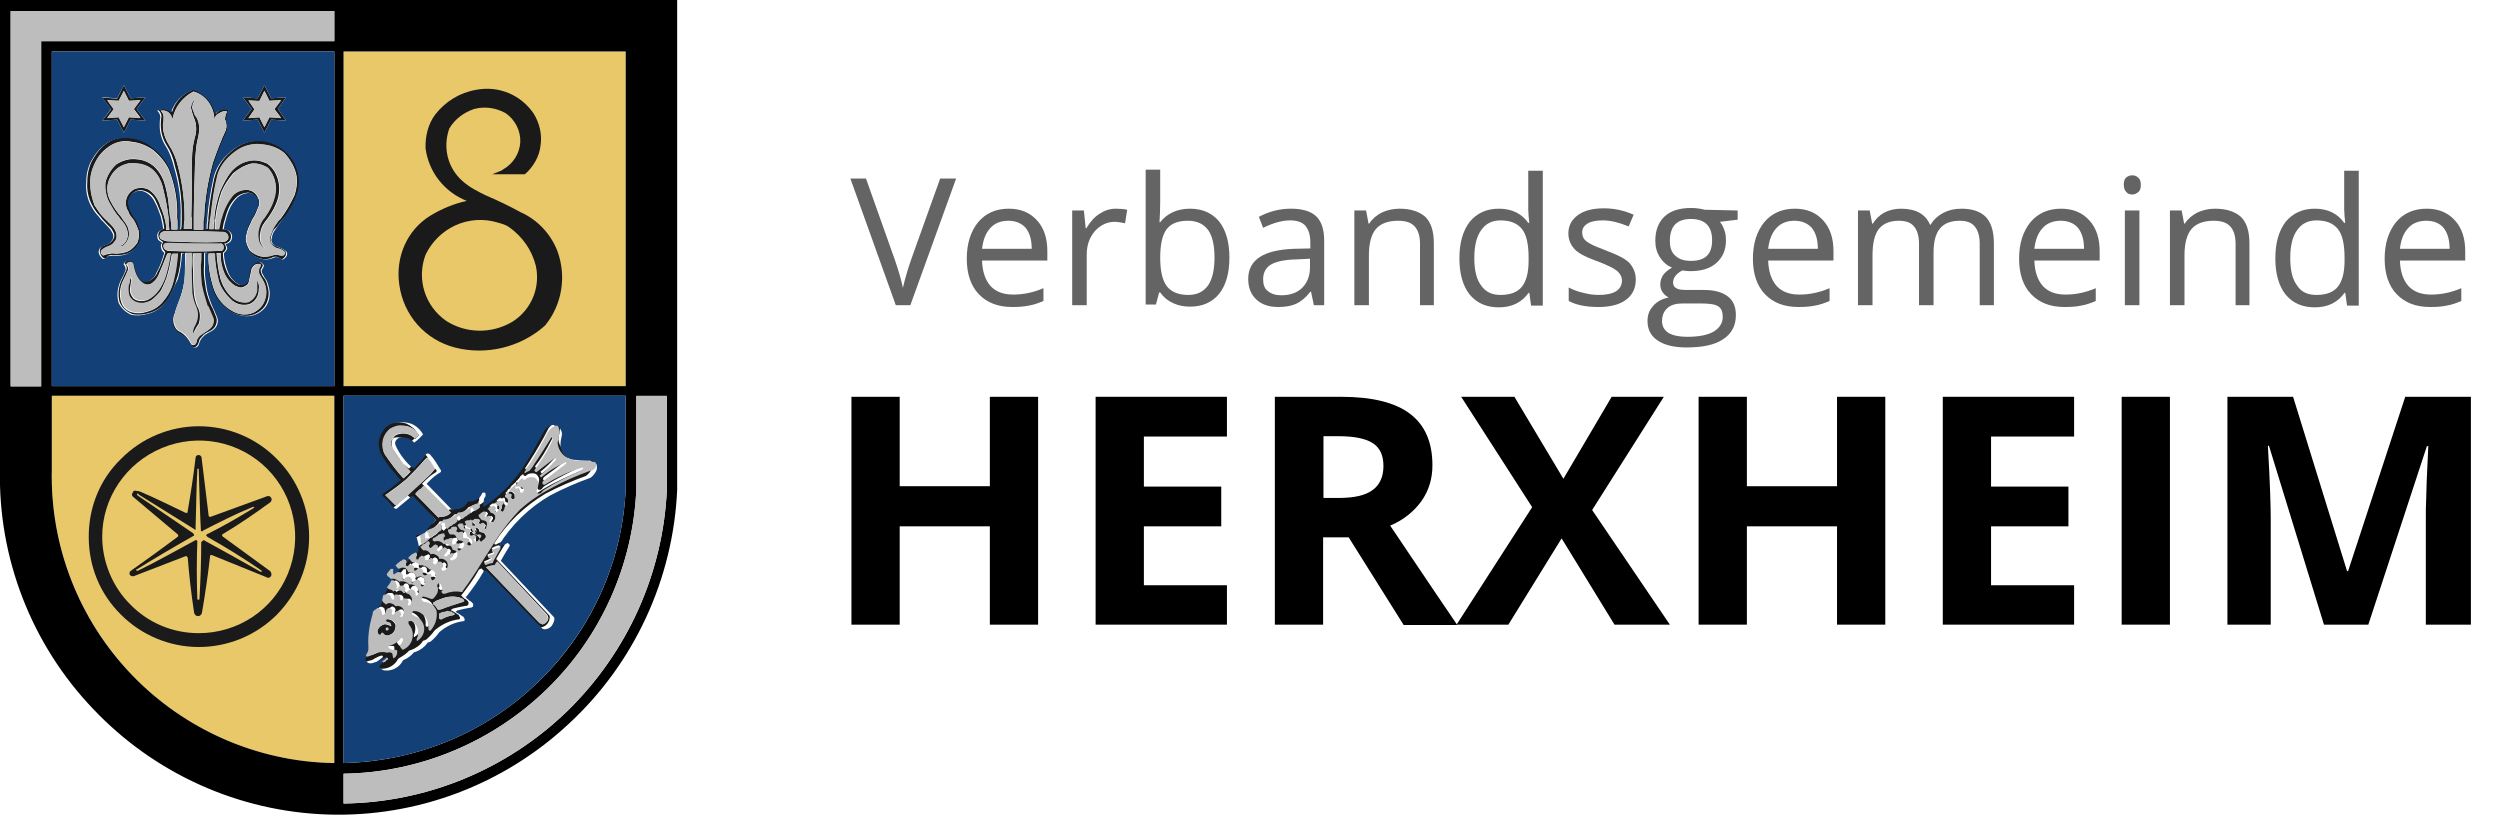 <?xml version="1.0" encoding="utf-8" standalone="no"?><!-- Generator: Adobe Illustrator 22.0.0, SVG Export Plug-In . SVG Version: 6.00 Build 0)  --><svg xmlns="http://www.w3.org/2000/svg" xmlns:xlink="http://www.w3.org/1999/xlink" id="Ebene_1" style="enable-background:new 0 0 704.4 229.6;" version="1.1" viewBox="0 0 704.4 229.6" x="0px" xml:space="preserve" y="0px">
<style type="text/css">
	.st0{fill:#E9C86A;}
	.st1{fill:#1A1A1A;}
	.st2{fill:#134177;}
	.st3{fill:#BEBDBD;}
	.st4{fill:#646464;}
</style>
<g>
	<path class="st0" d="M94.2,215V111.5H14.6v20.8c-0.5,21.6,7.7,42.3,22.6,57.9C52,205.7,72.6,214.7,94.2,215L94.2,215z"/>
	<polygon class="st0" points="176.3,108.8 176.3,14.5 96.8,14.5 96.8,108.8  "/>
	<path class="st1" d="M122.9,146.5c-0.8,0.9-2,1.6-3.3,1.7c0,0,0,0-0.2,0l0,0c-0.2,0.2-0.2,0.2-0.2,0.2c0,0.2,0,0.2,0,0.2   c-0.5,1.1-1.7,1.7-3,1.6l-0.2,0.2c-0.2,0-0.2,0.2,0,0.3c0,0,0,0.2,0,0.3c0.2,0,0.2,0.2,0.2,0.3c0,0.3,0.2,0.5,0.2,0.8   c0.2,0.6,0.3,1.2,0.2,1.9c0,0.2,0,0.3,0,0.5c0,0.2,0,0.3-0.2,0.5c0,0.2-0.2,0.2-0.3,0.3c0,0.2,0,0.2,0,0.2l0,0   c-0.2,0.2-0.3,0.2-0.5,0.3c-4.4,3.6-7.7,8.3-9.4,13.6v0.2c-0.2,0.2-0.2,0.2-0.2,0.2v0.2l0,0c-0.2,0.2-0.3,0.2-0.3,0.3l0,0   c0,0.2-0.2,0.2-0.2,0.2s0,0-0.2,0v0.2l0,0c-0.2,0.2-0.3,0.3-0.5,0.5c0,0.2,0,0.2,0,0.3c-0.2,0-0.2,0.2-0.2,0.3l0,0c0,0,0,0,0,0.2   h-0.2c0,0,0,0,0,0.2l-0.2,0.2c-0.9,3.1-1.2,6.6-1.1,9.8v0.2c0,0.2-0.2,0.3-0.2,0.6c0,0.3-0.2,0.5-0.2,0.8l-0.2,0.2   c-0.2,0.2-0.3,0.5-0.5,0.6c-0.2,0.2-0.3,0.3-0.3,0.6c-0.2,0.3,0,0.5,0.2,0.6c0.3,0.5,0.8,0.6,1.2,0.6c0.3,0,0.8-0.2,1.1-0.3h0.2   c0.2,0,0.3-0.2,0.6-0.2c0.2-0.2,0.5-0.3,0.8-0.5c0.2,0,0.3-0.2,0.5-0.2c0.2-0.2,0.3-0.2,0.3-0.2l0.9-0.3h0.2c0,0.2,0,0.2,0.2,0.2   l0,0v0.2l-0.2,0.2c-0.6,0.5-1.2,0.9-1.9,1.6c0,0,0,0.2-0.2,0.2l0,0c0,0.2,0,0.2,0,0.2c0,0.3,0.2,0.5,0.5,0.6   c0.3,0.3,0.6,0.5,1.1,0.5c2,0.2,4.1-0.9,5-2.8c0.2,0,0.2-0.2,0.3-0.2c0.9-0.5,2-1.2,2.7-2c0.2-0.2,0.3-0.2,0.5-0.2l0,0   c1.4-0.5,2.7-1.4,3.4-2.5c0,0,0-0.2,0.2-0.2c0.2,0,0.5-0.2,0.8-0.3c0.9-0.8,1.7-1.6,2.3-2.5l0.2-0.2c1.9-1.6,4.2-2.7,6.7-3   c0.2,0,0.2,0,0.3-0.2l0,0c0-0.2,0-0.2,0-0.2v-0.2l0,0c-0.2-0.2-0.2-0.3-0.3-0.5l0,0c0-0.2,0-0.2-0.2-0.2c-0.5-0.3-1.1-0.8-1.7-1.1   c-0.2,0-0.2,0-0.3-0.2l0,0c0-0.2,0-0.2,0.2-0.2c0,0,0.2,0,0.2-0.2c1.2-0.3,2.5-0.6,3.7-0.8c0.2,0,0.2,0,0.3,0   c0.2,0,0.2-0.2,0.3-0.2l0,0c0.2-0.2,0.2-0.2,0.2-0.3v-0.2c0-0.2,0-0.2,0-0.2v-0.2c-0.3-0.3-0.6-0.8-1.1-0.9   c-0.2-0.2-0.2-0.2-0.3-0.3c-0.2,0-0.2-0.2-0.3-0.2c0-0.2-0.2-0.2-0.2-0.3c-0.2-0.2-0.2-0.2-0.2-0.3c0.2,0,0.2,0,0.2,0   c1.7-2.2,3.4-4.5,4.8-7c0-0.2,0.2-0.2,0.3-0.2c0.2-0.2,0.3-0.2,0.5-0.2l15.8,16.4c0.2,0,0.5,0.2,0.6,0.2c0.6,0,1.4-0.3,1.9-0.8   c0.5-0.5,0.8-1.1,0.9-1.9c0-0.3,0-0.6-0.2-0.8l-0.2-0.2l-14.7-15.6c0.8-1.4,1.6-2.8,2.5-4.2l0,0c0-0.2,0-0.2,0-0.2l0,0   c0-0.2,0-0.2,0-0.2h-0.2c0-0.2,0-0.2-0.2-0.2c0-0.2,0-0.2,0-0.2c-0.3,0-0.5,0-0.6,0.2c-0.3,0.2-0.8,0.3-1.1,0.5c0,0-0.2,0-0.3,0.2   c0,0-0.2,0-0.3,0l0,0c-0.2,0-0.2,0-0.2,0v-0.2c-0.2,0-0.2,0-0.2,0c3.6-5.8,8.6-10.6,14.5-14.1c3.6-1.9,7.5-3.6,11.4-5   c0.6-0.5,1.1-0.9,1.4-1.6c0.5-0.8,0.5-1.7,0.2-2.3c-0.3-0.6-0.8-0.9-1.4-0.9c-0.5,0-0.8,0-1.2,0c-1.4,0-2.7-0.2-4.1-0.3   c-1.9-0.3-3.3-1.9-3.4-3.9c0-0.8,0.2-1.7,0.3-2.5c0.3-0.8,0.2-1.4-0.2-2c-0.3-0.8-1.1-1.4-2-1.4c-1.2,0.2-2.5,1.1-3,2.3   c-1.7,3.3-3.4,6.6-5.5,9.5c-2.8,4.4-6.6,8.1-10.8,11.1c-0.2,0-0.2,0-0.2,0c0,0.2,0,0.2,0,0.2c-0.2,0-0.2-0.2-0.2-0.2l0,0   c-0.2,0-0.2,0-0.2,0c0-0.2,0-0.2,0-0.2c0-0.2,0-0.2,0-0.3c0-0.2,0-0.3,0.2-0.5v-0.2l0,0c0-0.2,0-0.2,0-0.2c0-0.2,0-0.2,0-0.2   c0-0.3,0.2-0.6,0.3-0.9c0,0,0-0.2,0.2-0.2v-0.2l0,0c0-0.2,0-0.3,0-0.5V139c-0.2,0-0.2-0.2-0.2-0.2c-0.2,0-0.2,0-0.2,0l0,0   c-0.2,0-0.2,0-0.3,0l0,0l0,0c-0.2,0.2-0.3,0.2-0.3,0.3l0,0c-0.6,1.4-2,2.2-3.6,2.2c0,0,0,0-0.2,0l0,0h-0.2l0,0l0,0   c-0.6,1.4-2,2.2-3.4,2.2c-0.2,0-0.2,0-0.2,0c-0.2,0-0.2,0-0.3,0c0,0.2,0,0.2,0,0.2c-0.2,0-0.2,0.2-0.2,0.3l-7.3-7.5l-0.2-0.2   l0.3-0.3c1.1-1.1,2.3-2.2,3.7-3c0.2-0.3,0.2-0.6-0.2-0.8c-0.8-1.4-1.7-2.8-2.8-4.1c-0.2-0.2-0.3-0.3-0.6-0.3   c-0.2-0.2-0.5,0-0.6,0.2c-0.2,0.3-0.2,0.5-0.5,0.8c-0.8,1.1-1.9,2.2-3,3.3c0-0.2-0.2-0.2-0.2-0.2l0,0c-2-1.7-3.6-3.7-4.7-6.1   c-0.2-0.5-0.3-0.9-0.2-1.4c0.2-0.5,0.6-0.8,1.1-1.1c1.6-0.3,3.1,0.2,4.2,1.4c0.9-0.6,1.7-1.4,2.5-2.3c-0.8-1.4-1.9-2.3-3.3-3   c-1.7-0.6-3.7-0.6-5.5,0c-1.7,0.6-3,2.2-3.4,3.9l-0.2,0.5c-0.3,1.6,0,3.3,0.9,4.7c0.8,1.2,1.6,2.3,2.3,3.4c0.9,0.9,1.7,1.9,2.5,3   c0.2,0.2,0.3,0.2,0.5,0.3c-1.6,1.4-3.3,2.7-5,3.9c-0.2,0-0.3,0.2-0.3,0.3c0,0.2,0.2,0.3,0.3,0.5c0.8,0.8,1.6,1.6,2.2,2.3   c0.3,0.5,0.8,0.8,1.1,1.1c0.2,0,0.3,0.2,0.5,0l4.1-3.4l0.3-0.3L122.9,146.5L122.9,146.5L122.9,146.5z M110.6,184.4   c0-0.3-0.3-0.8-0.8-0.9c-0.8-0.3-1.7-0.2-2.7,0c-0.8,0.5-1.7,0.8-2.7,1.1h-0.2c-0.2,0-0.2-0.2-0.2-0.2c-0.2-0.2-0.2-0.2,0-0.2   c0-0.2,0-0.2,0-0.2c0.5-0.5,0.6-1.1,0.6-1.6c0-0.2,0-0.2,0-0.3c0-0.2,0-0.2,0-0.3c-0.2-3.1,0.3-6.2,1.2-9.2c0-0.2,0-0.2,0-0.3   c0-0.2,0.2-0.5,0.3-0.6l0,0l0.2-0.2l0,0c0.2-0.2,0.3-0.2,0.5-0.3c0.2-0.2,0.5-0.3,0.8-0.2l0,0c0.2,0,0.3,0.2,0.3,0.2   c0.2,0,0.2,0,0.2,0s0,0,0.2,0.2c0,0.3,0.2,0.6,0.2,0.9c0,0.2,0,0.2,0,0.3l0.2,0.2c0.2,0,0.2,0,0.2,0c0.2,0,0.3,0,0.3-0.2   c0,0,0.2,0,0.2-0.2l0,0c0-0.2,0-0.2,0.2-0.3l0,0v-0.2l0,0c0-0.3,0.2-0.6,0.5-0.8c0.2-0.2,0.5-0.2,0.6-0.2c0.3,0.2,0.5,0.3,0.6,0.5   c0.2,0.3,0.2,0.6,0,0.8c0,0.2,0,0.5,0.2,0.5c0,0,0.2,0.2,0.2,0c0.2,0,0.3,0,0.3,0l0,0v-0.2c0.2-0.3,0.2-0.5,0.5-0.6   c0.2-0.2,0.5-0.2,0.8-0.2c0.2,0.2,0.3,0.3,0.5,0.5c0.2,0.3,0.2,0.6,0,0.8c0,0,0,0.2-0.2,0.2l0.2,0.2h0.2c0.2,0,0.2,0,0.2,0   c0.6-0.6,0.6-1.6,0.3-2.2c-0.5-0.8-1.4-0.9-2.2-0.8c-0.3-0.5-0.8-0.6-1.2-0.8c-0.5-0.2-1.1,0-1.4,0.3c-0.2,0-0.3,0-0.3-0.2   c-0.2,0-0.2-0.2-0.3-0.2c-0.2-0.2-0.2-0.2-0.2-0.2c-0.2-0.2-0.3-0.3-0.3-0.5l0,0c0-0.2,0-0.2,0-0.2c0-0.3,0.2-0.6,0.2-0.9v-0.2l0,0   c0-0.2,0.2-0.2,0.2-0.2s0,0,0.2,0l0,0c0-0.2,0-0.2,0.2-0.2c0,0,0.2,0,0.3,0c0.2,0,0.3,0,0.5,0c0,0,0.2,0,0.3,0   c0.3,0.2,0.5,0.5,0.6,0.8v0.2c0.2,0.2,0.2,0.2,0.2,0.2c0,0.2,0,0.2,0,0.3v0.2c0,0.2,0,0.2,0,0.2h0.2l0,0h0.2c0,0,0,0,0.2,0v-0.2   l0,0h0.2c-0.2-0.2-0.2-0.2-0.2-0.3c0-0.2,0-0.3,0-0.3c0-0.2,0-0.2,0-0.2l0,0c0.3-0.5,0.8-0.5,1.2-0.3c0.5,0.2,0.6,0.6,0.6,1.1v0.2   c0,0.2,0,0.2,0.2,0.2c0,0.2,0.2,0.2,0.2,0c0.2,0,0.2-0.2,0.2-0.2c0.2-0.3,0.5-0.3,0.8-0.3c0.2,0,0.5,0,0.6,0.3   c0.2,0.2,0.3,0.3,0.3,0.6c0,0.3,0,0.5-0.2,0.8c0,0.2,0,0.3,0.2,0.3s0.3,0,0.5-0.2c0.6-0.6,0.6-1.6,0.3-2.2   c-0.5-0.8-1.2-1.2-2.2-1.1c-0.3-0.5-0.8-0.8-1.2-0.9c-0.6,0-1.2,0-1.7,0.5c-0.2-0.3-0.6-0.6-0.9-0.6c-0.2,0-0.3-0.2-0.5-0.2   c0-0.2-0.2-0.2-0.2-0.3c-0.2,0-0.2,0-0.2,0c0-0.2,0-0.2,0.2-0.2v-0.2c0.5-0.5,0.8-1.1,1.1-1.7l0,0l0,0c0.2,0,0.2,0,0.2,0   c0.2,0,0.2,0,0.3,0c0,0,0.2,0,0.2,0.2l0,0c0.2,0,0.2,0.2,0.3,0.2c0.2,0.2,0.2,0.2,0.3,0.3c0,0.3,0.2,0.6,0.2,0.9c0,0,0,0.2,0.2,0.3   l0,0l0,0h0.2c0.2,0,0.3,0,0.5-0.2l0,0l0,0v-0.2c0-0.2,0.2-0.3,0.3-0.5c0.2-0.2,0.3-0.2,0.5-0.2c0.2,0,0.5,0,0.5,0.2   c0.2,0.2,0.3,0.3,0.3,0.5c0,0.3,0,0.5,0.2,0.6v0.2c0,0,0,0,0.2,0l0,0h0.2c0,0,0,0,0-0.2l0,0c0.2-0.3,0.3-0.5,0.6-0.6   c0.2,0,0.5,0,0.8,0c0.2,0.2,0.5,0.3,0.5,0.6c0.2,0.3,0.2,0.5,0,0.8l0,0c-0.2,0.2-0.2,0.2-0.2,0.2c0.2,0,0.2,0,0.2,0.2   c0,0,0,0.2,0.2,0.2c0.2,0,0.3,0,0.3-0.2c0.2,0,0.2-0.2,0.3-0.2c0.3-0.5,0.8-0.6,1.4-0.5c0.5,0.3,0.8,0.8,0.8,1.2c0,0.2,0,0.3,0,0.3   v0.2h0.2l0,0c0.3,0,0.5-0.2,0.5-0.3c0.3-0.6,0.2-1.4-0.3-2c-0.6-0.6-1.4-0.9-2.2-0.8l0,0c-0.6-0.8-1.9-1.1-2.8-0.8   c-0.6-0.6-1.6-0.9-2.3-0.8c-0.2,0-0.3-0.2-0.3-0.2c-0.2-0.2-0.5-0.3-0.6-0.5c-0.2-0.2-0.3-0.3-0.3-0.5c0,0,0,0,0-0.2l1.1-1.4   c0.2,0,0.3,0,0.5,0l0,0c0,0,0,0,0.2,0c0,0.2,0,0.2,0,0.3c0,0,0,0,0,0.2l0,0v0.2c0,0.2,0,0.2,0,0.3c0,0.2,0,0.3,0,0.3   c0.2,0.2,0.2,0.2,0.2,0.2h0.2v-0.2c0.2,0,0.2,0,0.3,0c0.3-0.5,0.9-0.5,1.4-0.3c0.5,0.3,0.8,0.8,0.6,1.4l0,0c0,0,0,0,0,0.2   c-0.2,0-0.2,0-0.2,0l0.2,0.2l0,0c0,0.2,0.2,0.2,0.2,0.2c0.2,0,0.2,0,0.3-0.2c0-0.2,0.3-0.5,0.6-0.5c0.2-0.2,0.5-0.2,0.8,0   c0.3,0,0.5,0.3,0.6,0.5c0,0.3,0.2,0.6,0,0.9l0,0c0,0,0,0,0,0.2l0,0h0.2l0,0c0.2,0,0.2-0.2,0.3-0.2c0.2-0.2,0.2-0.2,0.3-0.3   c0.3-0.3,0.8-0.5,1.2-0.3c0.5,0.2,0.6,0.6,0.6,1.1v0.2c0,0.2,0,0.2,0,0.2v0.2h0.2l0,0c0.2,0.2,0.2,0.2,0.2,0.2s0,0,0.2-0.2l0,0   c0.3-0.2,0.6-0.6,0.6-0.9c0-0.5,0-0.8-0.3-1.2c-0.2-0.3-0.5-0.5-0.9-0.6c-0.3,0-0.8,0-1.1,0.3h-0.2c0-0.2,0-0.2,0-0.2   c-0.2-0.5-0.5-0.8-0.9-1.1c-0.5-0.2-0.9-0.2-1.4-0.2c-0.2-0.5-0.5-0.9-0.9-1.2c-0.5-0.2-1.1-0.2-1.6,0.2c-0.2,0-0.2,0-0.3,0l0,0   c-0.2-0.2-0.2-0.2-0.3-0.3c-0.2-0.2-0.3-0.3-0.3-0.5c-0.2,0-0.2,0-0.2,0s0-0.2,0.2-0.2l0,0c0,0,0-0.2,0.2-0.2l0.2-0.3l0,0   c0.2,0,0.2,0,0.2,0V159c0.2,0,0.2,0,0.2,0c0.2-0.2,0.2-0.2,0.3-0.3c0,0,0,0,0.2-0.2h0.2c0,0,0.2,0,0.2-0.2l0,0   c0.2,0,0.2-0.2,0.2-0.2h0.2l0,0c0.2,0,0.3,0,0.5,0.2c0,0,0,0,0.2,0c0,0.2,0,0.2,0,0.2l0.2,0.2c0,0.2,0,0.3-0.2,0.5c0,0,0,0,0,0.2   c0,0,0,0.2,0,0.3c0,0.2,0.2,0.3,0.3,0.3c0.2,0,0.3,0,0.5,0c0-0.2,0.2-0.2,0.2-0.3h0.2c0.3-0.2,0.6,0,0.8,0.2   c0.3,0.2,0.3,0.5,0.3,0.8v0.2c0,0,0,0,0,0.2l0,0c0,0,0,0.2,0.2,0.2l0,0c0.2,0,0.3-0.2,0.5-0.2c0.2-0.5,0.8-0.6,1.1-0.5   c0.5,0.3,0.8,0.6,0.8,1.1c-0.2,0.2-0.2,0.2-0.2,0.2v0.2l0,0c0,0.2,0.2,0.2,0.2,0.2s0,0,0,0.2l0,0c0.2,0,0.2,0,0.2,0   c0.2,0.2,0.3,0.2,0.5,0c0,0,0,0,0.2,0l0,0c0.2-0.2,0.3-0.3,0.5-0.3c0.2-0.2,0.5,0,0.6,0c0.2,0.2,0.3,0.3,0.3,0.6   c0,0.2,0,0.3-0.2,0.5c0,0.2,0.2,0.3,0.2,0.5l0.2,0.2h0.2l0.2-0.2c0.6-0.5,0.8-1.1,0.5-1.7c-0.2-0.6-0.8-1.1-1.6-1.1   c-0.6-0.8-1.7-1.4-2.8-1.2c-0.5-0.8-1.2-1.1-2.2-0.9c0,0,0-0.2-0.2-0.2c0,0-0.2-0.2-0.2-0.3c-0.2-0.2-0.2-0.3-0.3-0.3   c-0.2-0.2-0.2-0.2-0.3-0.3l0,0c0-0.2,0-0.2,0-0.2c0-0.2,0-0.2,0.2-0.2l0,0c0-0.2,0.2-0.2,0.3-0.3c0,0,0,0,0.2-0.2l0,0l0.2-0.2   c0.2-0.2,0.5-0.2,0.6-0.3c0.2,0,0.2,0,0.3-0.2h0.2l0,0h0.2c0,0,0,0,0,0.2c0.2,0,0.2,0,0.2,0c0,0.2,0,0.2,0,0.2c0,0.2,0,0.3,0,0.3   c0,0.2,0,0.2,0,0.2s0,0-0.2,0.2v0.2l0,0c0,0.2,0,0.3,0,0.3c0,0.2,0,0.2,0,0.3c0.2,0,0.2,0,0.2,0l0,0h0.2c0.2,0,0.2,0,0.2,0   c0-0.2,0-0.2,0-0.2s0,0,0.2-0.2c0-0.2,0.2-0.3,0.5-0.5c0.2-0.2,0.5-0.2,0.6,0c0.2,0,0.5,0.2,0.5,0.5c0.2,0.2,0.2,0.5,0,0.6v0.2v0.2   l0,0c0,0.2,0.2,0.3,0.3,0.3c0.2,0,0.2,0,0.3,0c0.2-0.2,0.5-0.3,0.8-0.3c0.2-0.2,0.5-0.3,0.6-0.2c0.3,0.2,0.5,0.5,0.5,0.8l-0.2,0.2   c0,0.2,0,0.2,0,0.3l0,0c0,0.2,0.2,0.2,0.2,0.3l0,0c0.2,0,0.2,0,0.2,0l0.2,0.2l0,0l0.2-0.2c0,0,0.2-0.2,0.3-0.2l0,0   c0.2-0.3,0.5-0.5,0.8-0.5c0.3,0,0.6,0.2,0.8,0.5c0.2,0.2,0.2,0.5,0.2,0.8c0,0.3-0.2,0.5-0.5,0.6v0.2v0.2c0,0,0,0,0,0.2l0,0   c0.2,0,0.2,0,0.2,0.2c0.2,0,0.2,0,0.2,0c0.2,0,0.2,0,0.3-0.2c0.2,0,0.2,0,0.3,0c0.8-0.6,0.9-1.6,0.6-2.3c-0.5-0.8-1.2-1.1-2.2-0.9   c-0.2-0.5-0.5-0.9-0.9-1.1c-0.5-0.3-1.1-0.3-1.6-0.2c-0.3-0.8-1.2-1.2-2-1.1l-0.2-0.2c0,0,0,0-0.2-0.2c0,0,0,0-0.2-0.2l0,0   c0,0,0-0.2-0.2-0.2v-0.2l0,0c0-0.2,0-0.2,0-0.2s0,0,0.2,0l0,0l0.2-0.2l0.2-0.2c0,0,0.2,0,0.2-0.2l0,0c0.2,0,0.3,0,0.5-0.2   c0,0,0.2,0,0.3-0.2l0,0c0,0,0-0.2,0.2-0.2l0,0l0,0c0.2-0.2,0.5-0.2,0.6-0.2v0.2c0.2,0,0.2,0.2,0.2,0.3l0,0c0,0.2,0,0.2,0,0.3l0,0   c0,0.2,0,0.2-0.2,0.2l0,0c0,0-0.2,0.2,0,0.3v0.2c0,0.2,0,0.2,0.2,0.2v0.2l0,0c0.2,0,0.2,0,0.3,0c0-0.2,0.2-0.2,0.3-0.2   c0.2-0.3,0.6-0.6,0.9-0.8c0.3,0,0.5,0.2,0.6,0.2c0.2,0.2,0.2,0.3,0.2,0.6c0,0.2,0,0.2-0.2,0.3v0.2l0,0c0,0.2,0,0.2,0,0.2   c0,0.2,0,0.2,0,0.2c0,0.2,0.2,0.2,0.2,0.2h0.2c0.2,0,0.2,0,0.3-0.2l0.2-0.2l0.2-0.2c0.2,0,0.3-0.2,0.5-0.2c0.2-0.2,0.3-0.3,0.5-0.3   c0.2,0,0.3,0.2,0.5,0.2c0.2,0.2,0.2,0.3,0.3,0.5c0,0.2,0,0.5-0.2,0.6l0,0l0,0c-0.2,0.2-0.2,0.2-0.2,0.2v0.2c-0.2,0-0.3,0.2-0.3,0.3   c-0.2,0-0.2,0-0.2,0.2c0,0,0,0,0,0.2c0,0,0.2,0.2,0.3,0.2c0.3,0,0.5-0.2,0.8-0.5l0,0l0,0c0.2-0.2,0.2-0.2,0.2-0.2s0,0,0.2,0   s0.3-0.2,0.5-0.2v-0.2l0.2,0.2c0,0,0.2,0,0.3,0l0,0c0,0,0.2,0.2,0.2,0.3c-0.2,0.2-0.2,0.3-0.2,0.5c-0.2,0.2-0.3,0.3-0.5,0.5h-0.2   c0,0.2-0.2,0.2-0.2,0.3l0,0l0,0c0,0.2,0,0.2,0.2,0.2l0.2,0.2h0.2c0.2,0,0.2,0,0.3-0.2c0.3,0,0.6-0.2,0.9-0.5   c0.2-0.3,0.3-0.6,0.3-1.1c0-0.3-0.2-0.6-0.5-0.9c-0.3-0.2-0.6-0.3-0.9-0.3c-0.2-0.6-0.5-1.1-0.9-1.4c-0.5-0.2-1.1-0.3-1.6-0.2   c-0.5-0.6-1.4-0.9-2.2-0.8c-0.3,0.2-0.8,0-0.9-0.3c0-0.2,0-0.2,0-0.2c0-0.2,0-0.3,0.2-0.3l0,0c0,0,0,0,0-0.2c0.2,0,0.2,0,0.2,0l0,0   c0.2,0,0.2,0,0.2,0c0.2-0.2,0.5-0.5,0.8-0.5c0-0.2,0-0.2,0-0.2l0,0c0.2,0,0.2-0.2,0.2-0.2h0.2l0,0c0.5-0.2,0.8-0.3,1.2-0.3l0,0   c0.2,0,0.2,0,0.3,0v0.2v0.2c0.2,0.2,0.2,0.2,0.2,0.3v0.2h-0.2c0,0.2,0,0.2,0,0.2s0,0-0.2,0v0.2v0.2l0,0c0,0.2,0,0.2,0,0.3   c0.2,0.2,0.2,0.2,0.3,0.2c0,0,0-0.2,0.2-0.2c0,0,0.2,0,0.3-0.2h0.5c0.2-0.2,0.5-0.3,0.6-0.3s0.2,0,0.2,0s0,0,0.2,0l0,0   c0.2,0,0.2,0.2,0.3,0.2l0,0c0,0.2,0,0.2,0,0.2c0,0.2-0.2,0.3-0.2,0.6l0,0v0.2v0.2l0,0v0.2l0,0c0,0,0,0,0,0.2c0.2,0,0.2,0,0.3,0   c0,0,0,0,0.2,0c0,0,0.2,0,0.2-0.2c0,0,0,0,0.2,0c0,0,0,0,0.2,0c0.3-0.2,0.6,0,0.8,0c0.2,0.2,0.2,0.2,0.3,0.3c0,0,0,0,0,0.2l0,0   l-0.2,0.2v0.3h-0.2l0,0c0,0.2,0,0.2,0,0.2c-0.2,0-0.3,0.2-0.3,0.2c0,0.2,0,0.3,0.2,0.3c0,0.2,0.2,0.2,0.3,0.2c0,0,0.2,0,0.2-0.2   c0.2,0,0.2,0,0.2,0s0.2-0.2,0.3-0.2c0-0.2,0.2-0.2,0.2-0.3c0.2-0.2,0.3-0.5,0.5-0.6c0-0.2,0-0.3,0-0.3c0-0.3-0.2-0.6-0.3-0.8   l-0.2-0.2l0,0c-0.3-0.2-0.6-0.2-0.8-0.2c-0.2,0-0.3-0.2-0.5-0.2l0,0v-0.2l-0.5-0.6l0,0c0-0.2,0-0.2,0-0.2l-0.2-0.2   c-0.2-0.2-0.3-0.3-0.6-0.3c0,0-0.2,0-0.3,0h-0.2c-0.2,0-0.3,0-0.3,0s-0.2,0-0.2-0.2l0,0c-0.2,0-0.2,0-0.2-0.2   c-0.2-0.2-0.3-0.5-0.3-0.8l0,0c0-0.2,0.2-0.2,0.2-0.2c0-0.2,0.2-0.2,0.2,0l0,0c0.2,0,0.2-0.2,0.2-0.2l0,0c0.2,0,0.2,0,0.3,0v-0.2   l0,0c0-0.2,0-0.2,0-0.2c0.3,0,0.5-0.2,0.6-0.2c0.2,0,0.3,0,0.5,0c0.2,0,0.2,0,0.2,0c0.2,0,0.2,0,0.2,0l0,0c0,0.2,0.2,0.3,0.2,0.5   v0.2c0,0,0,0,0,0.2c0,0-0.2,0-0.2,0.2l0,0l0,0l0,0c0,0.2,0,0.3,0,0.3s0,0,0.2,0l0,0c0.2,0.2,0.3,0.2,0.5,0.2   c0.3-0.2,0.6-0.2,0.9-0.2l0,0c0.2,0,0.2,0,0.3,0.2c0,0,0,0.2,0,0.3c0,0,0,0.2,0,0.3l0,0c0,0.2,0,0.2,0,0.2v0.2l0,0   c0,0.2,0,0.2,0,0.2s0,0,0,0.2l0,0v0.2l0,0c0.3,0.2,0.5,0.2,0.8,0.2c0.2-0.2,0.3-0.2,0.5,0c0.2,0,0.2,0,0.2,0l0,0   c0.2,0,0.2,0.2,0.2,0.2s0,0,0,0.2v0.2v0.2l-0.2,0.2c-0.2,0-0.2,0-0.3,0.2l0,0l0,0v0.2c0,0,0,0.2,0,0.3c0.2,0,0.5,0.2,0.6,0.2   c0.3-0.2,0.6-0.5,0.8-0.9c0-0.3-0.2-0.8-0.5-1.1h-0.2c-0.2-0.2-0.5-0.3-0.6-0.5h-0.2c0-0.2,0-0.2,0-0.2s0,0,0-0.2   c-0.2-0.2-0.2-0.3-0.2-0.3c0-0.3-0.2-0.5-0.3-0.6l-0.2-0.2l0,0c-0.2-0.2-0.2-0.2-0.3-0.2c-0.2,0-0.5-0.2-0.6-0.2h-0.2   c0-0.2-0.2-0.2-0.2-0.2l0,0c0-0.2-0.2-0.2-0.2-0.3c0,0,0-0.2-0.2-0.2c0-0.2-0.2-0.3-0.2-0.5c0,0-0.2-0.2,0-0.2v-0.2h0.2   c0-0.2,0.2-0.2,0.2-0.2l0,0h0.5c0.2,0,0.2,0,0.3,0l0,0c0.2,0.2,0.2,0.2,0.2,0.3c0.2,0.2,0.2,0.3,0.2,0.5l0,0c0,0.2,0,0.2,0,0.2   c0,0.2,0,0.2,0,0.2c0.2,0.2,0.2,0.2,0.3,0.2h0.2c0.3,0,0.8,0,1.1,0.2l0,0l0.2,0.2v0.2c0,0.2,0,0.2,0,0.2l0,0l-0.2,0.2l0,0   c0,0.2,0,0.3,0,0.5v0.2c0,0.2,0.2,0.2,0.2,0.3l0,0c0.2,0,0.2,0,0.2,0c0.2,0,0.2,0,0.3,0c0.2-0.2,0.3-0.2,0.5-0.2h0.2l0.2,0.2   c0.2,0,0.3,0.2,0.3,0.3c0,0.2,0,0.2-0.2,0.2l0,0c0,0.2,0,0.2,0,0.2v0.2c-0.2,0-0.2,0-0.2,0l0,0c-0.2,0-0.2,0-0.2,0.2l0,0   c-0.2,0-0.2,0-0.2,0c0,0.2,0,0.2,0.2,0.2c0,0.2,0.2,0.3,0.2,0.3c0.2,0.2,0.3,0.2,0.5,0h0.2c0.5-0.3,0.6-0.8,0.6-1.1   c-0.2-0.5-0.5-0.9-0.9-0.9c-0.2,0-0.2,0-0.2,0h-0.2l0,0l-0.2-0.2h-0.2c0,0,0,0,0-0.2c-0.2-0.2-0.2-0.3-0.2-0.5   c-0.2-0.2-0.2-0.5-0.2-0.6c0,0,0,0-0.2,0l0,0c-0.2-0.2-0.3-0.3-0.5-0.3l0,0H132c-0.2,0-0.2,0-0.3-0.2c-0.2,0-0.2,0-0.2,0l0,0   c-0.2-0.2-0.2-0.3-0.2-0.3c0-0.2,0-0.2,0-0.2s0,0,0-0.2c-0.2,0-0.2-0.2-0.2-0.2c0-0.2-0.2-0.3-0.2-0.5c0,0,0-0.2,0-0.3   c0.2,0,0.2,0,0.2,0c0.2,0,0.2,0,0.3-0.2c0.2,0,0.5,0,0.6,0c0.2,0,0.3,0,0.5-0.2c0.2,0,0.2,0,0.2,0.2c0.2,0,0.2,0,0.3,0v0.2l0,0v0.2   l0,0c0,0.2,0,0.2,0,0.2s0,0,0,0.2l0,0c0,0.2,0,0.2,0,0.3v0.2l0,0c0,0.2,0.2,0.2,0.3,0.2c0,0,0.2,0,0.3,0l0,0c0,0,0,0,0.2,0   c0,0,0.2,0,0.2,0.2l0,0c0,0.2,0.2,0.3,0.2,0.3l-0.2,0.2l0,0c0,0.2,0,0.2-0.2,0.2l0,0l0,0v0.2c0,0.2,0,0.2,0,0.3   c0,0,0.2,0.2,0.3,0.2l0.2-0.2c0,0,0,0,0.2,0c0.2,0,0.5,0,0.6,0c0.2,0,0.2,0,0.2,0l0,0v0.2c0,0,0,0,0.2,0c0,0.2,0,0.2,0,0.2   c0,0.2,0,0.2,0,0.2l-0.2,0.2c-0.2,0-0.2,0.2-0.3,0.2c0,0.2,0,0.3,0,0.3c0,0.2,0,0.3,0.2,0.5c0,0,0.2,0.2,0.3,0.2   c0.2,0,0.3-0.2,0.3-0.2l0.2-0.2c0,0,0.2,0,0.2-0.2l0.2-0.2l0,0c0.3-0.3,0.5-0.6,0.5-0.9c-0.2-0.5-0.5-0.8-0.8-0.8h-0.2   c-0.2,0-0.3,0-0.5-0.2l0,0c-0.2,0-0.2,0-0.2,0c0-0.2-0.2-0.3-0.2-0.5c0-0.2,0-0.3-0.2-0.5l0,0c-0.2-0.2-0.3-0.2-0.5-0.2   c0-0.2,0-0.2-0.2-0.2c0,0,0-0.2-0.2-0.2c0,0,0,0,0-0.2l0,0c0-0.2-0.2-0.5-0.2-0.6c0,0,0,0-0.2,0v-0.2c-0.2,0-0.2,0-0.3-0.2   l-0.2-0.2c0-0.2,0-0.3,0.2-0.3l0,0c0.2,0,0.2-0.2,0.3-0.2c0-0.2,0.2-0.2,0.2-0.2h0.2h0.2h0.5c0.2,0,0.3,0.2,0.3,0.2s0,0,0.2,0v0.2   v0.2c0,0,0,0.2-0.2,0.2c0,0,0,0,0,0.2l0,0v0.2h0.2c0,0.2,0.2,0.2,0.2,0.2h0.2c0.2-0.2,0.5-0.3,0.6-0.3h0.2l0,0c0,0,0,0,0.2,0.2l0,0   c0,0,0.2,0.2,0.2,0.3h0.2c0,0.2,0,0.3-0.2,0.5c0,0.2,0,0.2-0.2,0.3v0.2c0,0,0,0,0.2,0.2c0,0,0.2,0,0.2,0.2c0.2,0,0.2,0,0.3-0.2h0.2   c0.2,0,0.2-0.2,0.3-0.2v-0.2l0,0c0-0.2,0-0.2,0-0.2c0.2-0.3,0.2-0.5,0.2-0.8c0-0.2,0-0.3,0-0.3c-0.2-0.2-0.2-0.3-0.3-0.3   c0,0,0,0,0-0.2l0,0c-0.2,0-0.2,0-0.3-0.2l0,0c0,0,0,0-0.2,0c-0.2,0-0.3,0-0.5,0l0,0c-0.2-0.2-0.2-0.2-0.2-0.2l0,0H136   c0-0.2,0-0.3-0.2-0.3v-0.2c0,0,0,0-0.2,0c0-0.2-0.2-0.3-0.2-0.5l0,0c-0.2-0.2,0-0.2,0-0.2v-0.2l0,0c0.2,0,0.3-0.2,0.3-0.2   c0.3-0.2,0.5-0.2,0.6-0.5l0,0c0,0,0,0,0.2,0l0,0c0.2-0.2,0.3-0.2,0.5-0.2c0.2,0,0.2,0,0.3,0.2c0,0.2,0.2,0.2,0.2,0.3   c0,0.2-0.2,0.3-0.2,0.3v0.2c-0.2,0-0.2,0.2-0.2,0.2c0,0.2,0,0.2,0,0.2c0.2,0.2,0.2,0.2,0.3,0.2c0.2,0,0.2,0,0.3-0.2h0.2   c0.2-0.2,0.3-0.2,0.5-0.2c0.2,0,0.3,0.2,0.3,0.2c0.2,0.2,0.2,0.2,0.2,0.2c0,0.2,0,0.2,0,0.2c0,0.2,0,0.2,0,0.3h-0.2v0.2   c0,0-0.2,0.2-0.2,0.3l0,0c-0.2,0.2-0.2,0.2,0,0.3l0,0c0.2,0,0.2,0.2,0.2,0.2h0.2l0,0c0.2,0,0.3-0.2,0.5-0.2h0.2c0,0,0,0,0-0.2l0,0   c0-0.2,0.2-0.2,0.2-0.2c0-0.2,0.2-0.3,0.2-0.5v-0.2l0,0c0-0.2,0-0.5,0-0.6c-0.2-0.2-0.2-0.3-0.3-0.3V144h-0.2   c-0.2-0.2-0.2-0.2-0.3-0.2c-0.2,0-0.5-0.2-0.6-0.3l0,0c0,0,0,0,0-0.2c-0.2,0-0.2-0.2-0.3-0.3c0-0.2-0.2-0.2-0.2-0.3   c-0.2,0-0.2,0-0.2-0.2c0,0,0,0,0.2,0v-0.2c0.2,0,0.2-0.2,0.3-0.2l0,0c0,0,0.2,0,0.2-0.2c0.2,0,0.3,0,0.5,0c0.2,0,0.3-0.2,0.5-0.2   c0.2,0,0.2,0,0.2,0.2l0,0c0.2,0,0.2,0.2,0.3,0.2c0.2,0.2,0.2,0.3,0,0.5c0,0.2,0,0.2,0,0.3c0,0,0,0,0,0.2l0,0v0.2l0,0   c0.2,0.2,0.2,0.2,0.3,0.2h0.2l0,0c0-0.2,0-0.2,0-0.2c0.2,0,0.2-0.2,0.2-0.2l0.2-0.2c0-0.2,0-0.3,0.2-0.5c0-0.2,0-0.5-0.2-0.6   c0-0.2-0.2-0.3-0.3-0.3c0,0,0,0,0-0.2h-0.2h-0.2c-0.2,0-0.2,0-0.3-0.2c0,0,0-0.2,0-0.3c0,0,0,0,0.2,0l0,0c0,0,0.2,0,0.2-0.2l0,0   c0,0,0,0,0.2-0.2l0,0c0.2,0,0.2,0,0.3-0.2l0,0c0.2,0.2,0.2,0.2,0.2,0.2h0.2h0.2h0.2l0.2-0.2c0,0,0.2,0,0.2,0.2c0,0,0.2,0,0.2,0.2   l0,0l0,0c0,0.2,0,0.2,0,0.2c0,0.2,0,0.5,0.2,0.6c0,0,0.2,0.2,0.3,0.2c0,0,0,0,0.2,0l0,0c0,0,0,0,0.2,0c0-0.2,0-0.2,0-0.3v-0.2l0,0   v-0.2c0.2,0,0.2,0,0.2-0.2l0,0l0,0c0-0.2,0-0.3,0-0.5c-0.2-0.2-0.2-0.3-0.3-0.5c0-0.2,0-0.2,0-0.2s0,0-0.2,0l-0.2-0.2h-0.2   c0,0,0,0,0-0.2c0,0,0,0,0-0.2l0,0l0,0v-0.2l0,0c0.2,0,0.2,0,0.2-0.2l0,0c0,0,0,0,0.2,0c0-0.2,0-0.2,0-0.2l0,0   c0.2-0.2,0.2-0.2,0.2-0.2c0-0.2,0-0.2,0-0.2c0.2,0,0.3-0.2,0.5-0.2l0,0c0.2-0.2,0.2-0.2,0.2-0.2l0,0c0-0.2,0-0.2,0-0.2l0.2-0.2   c0-0.2,0.2-0.2,0.3-0.3c0,0,0-0.2,0.2-0.2l0,0l0.2-0.2l0,0l0,0l0.3-0.3l0,0c0.2,0,0.2-0.2,0.2-0.2c0.2,0,0.2,0,0.2,0   c0,0.2,0,0.2,0,0.2h0.2l-0.2,0.2c0,0,0,0,0,0.2c0,0,0,0,0,0.2l0,0c0,0.2,0.2,0.2,0.2,0.2c0.2,0,0.2,0,0.2,0s0.2,0,0.2-0.2   c0.2,0,0.3,0,0.5,0.2c0,0.2,0,0.2,0.2,0.3v0.2c0,0.2,0.2,0.2,0.2,0.2c0.2,0.2,0.2,0.2,0.3,0.2c0-0.2,0.2-0.2,0.2-0.2l0,0   c0.2,0,0.2,0,0.2-0.2c0,0,0-0.2,0.2-0.2c0-0.2,0-0.2,0-0.3v-0.2c-0.2,0-0.2-0.2-0.2-0.3c-0.2,0-0.3-0.2-0.5-0.2s-0.2,0-0.3,0l0,0   c0,0-0.2,0-0.2-0.2h-0.2c0,0,0,0-0.2,0c0,0,0,0-0.2,0l0,0c-0.2,0-0.2,0-0.2,0h-0.2l0,0c-0.2,0-0.2,0-0.2,0s0,0,0-0.2l0,0v-0.2   c0.3-0.2,0.5-0.3,0.6-0.6c0.3-0.2,0.5-0.5,0.6-0.8c0.2-0.2,0.3-0.3,0.5-0.3c0-0.2,0-0.2,0-0.2c0.2,0,0.2,0,0.2,0c0.2,0,0.2,0,0.2,0   v0.2c0.2,0.2,0.3,0.2,0.5,0.2c0.2,0,0.3,0,0.3-0.2c0.6-0.5,1.4-0.6,2.2-0.5c0.8,0.2,1.2,0.8,1.4,1.6c0,0.6-0.2,1.4-0.5,2   c0,0.3,0,0.6,0.2,0.9c0.3,0.2,0.8,0.2,1.1-0.2c0.2-0.3,0.5-0.6,0.8-0.8c3.3-2,6.9-3.9,10.5-5.5c0.2,0,0.2-0.2,0.3-0.2   c0,0,0-0.2,0.2-0.3l0,0c0-0.2,0-0.2,0-0.2c-0.2,0-0.2,0-0.2,0h-0.2c-3.7,1.1-7.2,2.8-10.5,4.8c-0.3,0-0.6-0.2-0.6-0.5   c0-0.3,0.2-0.5,0.3-0.6c2.2-1.6,4.2-3.1,6.2-4.7l0.2-0.2c0-0.2,0-0.2,0-0.2c0-0.2-0.2-0.2-0.2-0.2c-0.2,0-0.2,0-0.2,0.2   c-2.3,0.9-4.5,2.3-6.6,4.1c-0.2,0-0.3-0.2-0.3-0.3c-0.2-0.2,0-0.3,0-0.3c1.6-1.2,3-2.7,4.2-4.1c0.2-0.2,0.2-0.2,0.3-0.3   c0,0,0-0.2-0.2-0.2c0-0.2-0.2-0.2-0.2-0.2c-0.2,0-0.2,0-0.3,0.2l-4.8,3.7c-0.2,0.2-0.3,0-0.5-0.2c-0.2-0.2-0.2-0.3,0-0.5   c1.6-2,3-4.4,4.2-6.7c0.3-0.5,0.6-1.1,0.8-1.7c0-0.2,0-0.3,0-0.3c0-0.2-0.2-0.3-0.2-0.3c-0.2,0-0.2,0-0.3,0c0,0.2,0,0.2,0,0.2   c-1.6,2.5-3.1,5-4.7,7.3c-0.3,0.6-0.8,1.1-1.2,1.7c-0.2,0.2-0.6,0.3-0.9,0.5c-0.2,0.2-0.3,0.2-0.3,0.3c-0.2,0-0.2,0-0.3,0   c0,0,0,0,0-0.2c0,0,0,0,0-0.2l0,0l0,0l0.2-0.2c0.3-0.6,0.8-1.2,1.2-1.9c1.9-3,3.6-5.9,5.2-9.1c0.5-0.6,1.1-1.2,1.7-1.6   c0.3-0.2,0.5-0.2,0.8-0.2c0.2,0.2,0.5,0.3,0.5,0.6c0.2,0.5,0.3,1.1,0.2,1.6c-0.2,0.9-0.3,1.9-0.5,2.7c0.2,2.3,1.9,4.2,4.1,4.8   c1.2,0.3,2.7,0.3,3.9,0.3c0.6,0,1.2,0,1.9,0.2c0.3,0,0.5,0,0.8,0.2c0.2,0.5,0.3,0.9,0,1.4c-0.3,0.5-0.8,0.9-1.4,0.9   c-3.7,1.4-7.3,3-10.8,4.8c-3.3,1.7-6.2,3.7-9.1,6.2c-2.3,2.3-4.4,4.8-6.2,7.7l-4.4,6.9c-1.7,3-3.6,5.8-5.6,8.4l0,0l0,0v0.2   c-0.2,0-0.2,0-0.2,0l0,0H129c-1.6-0.3-3.1-0.2-4.5,0.5h-0.2l0,0c0,0,0,0-0.2,0l0,0H124l-0.2-0.2c0,0-0.2-0.2-0.2-0.3   c0-0.2,0-0.2,0-0.3c0,0,0,0,0.2,0c0-0.2,0-0.2,0-0.2l0,0c0-0.2,0-0.2,0-0.2c0-0.5-0.2-0.8-0.3-1.2c0-0.2,0-0.3-0.2-0.3   c-0.2,0-0.3-0.2-0.5-0.2l0,0c0,0,0,0-0.2,0c0,0,0,0,0,0.2c0,0-0.2,0.2-0.2,0.3c0,0.2,0,0.3,0,0.5c0,0,0.2,0.2,0.2,0.3   c0,0.6,0,1.4-0.5,1.9c-0.3,0.6-0.6,0.9-1.1,1.2h-0.2c-0.5-0.2-0.9-0.3-1.4-0.5c-0.3,0-0.6-0.2-0.9-0.2l0,0c-0.2,0-0.2,0-0.2,0   c-0.2,0.2-0.3,0.3-0.3,0.5l0,0l0,0c0,0.2,0,0.2,0,0.2c0,0.2,0,0.2,0,0.2c0.2,0.2,0.2,0.2,0.2,0.2l0,0c0.2,0.2,0.2,0.2,0.3,0.2   c0,0,0,0,0,0.2c1.7,0,3.1,0.9,3.7,2.5c0.3,2-0.3,4.1-1.7,5.6c-0.2,0-0.2,0-0.2,0l0,0h-0.2c0,0,0,0,0-0.2c-0.2,0-0.2-0.2-0.2-0.2   c0.2-1.2-0.2-2.5-0.8-3.4c-0.8-0.9-1.9-1.7-3-1.7c-0.2,0-0.2,0-0.2,0c-0.2,0-0.2,0-0.2,0h-0.2v0.2l0,0c-0.2,0-0.2,0.2-0.2,0.2   s0,0,0,0.2l0,0v0.2c0,0,0,0,0,0.2c0.2,0,0.3,0.2,0.5,0.2c0,0,0,0,0.2,0.2l0,0c1.4,0.5,2.5,1.7,2.7,3.1c0.2,1.4-0.5,3-1.7,3.7l0,0   l-0.2,0.2l0,0c-0.2,0-0.2-0.2-0.2-0.2l0,0c0,0,0,0,0-0.2l0,0v-0.2l0,0c0.5-0.9,0.5-1.9,0.3-2.8c-0.3-0.9-0.9-1.7-1.7-2.2   c0,0-0.2,0-0.3,0h-0.2h-0.2c-0.2,0-0.2,0-0.2,0.2c0,0,0,0.2,0,0.3v0.2c0.2,0.2,0.2,0.3,0.3,0.5c0.8,1.1,1.1,2.3,0.8,3.7   c-0.3,1.2-1.1,2.3-2.3,3l0,0c0,0-0.2,0-0.2,0.2l0,0l0,0c-0.2,0-0.2,0-0.2,0c-0.5-0.3-0.8-0.8-0.9-1.2c0.5-0.3,0.9-0.9,0.9-1.6   c0.2-0.2,0-0.3,0-0.3c0-0.2-0.2-0.2-0.2-0.2c-0.2,0-0.3,0-0.3,0c-0.2,0-0.2,0.2-0.2,0.3c-0.9,0.9-2,1.7-3.3,1.9c0,0.2,0,0.2,0,0.2   l0,0l0,0c0,0.2,0,0.3,0,0.3c0,0.2,0.2,0.2,0.2,0.2c0.2,0.2,0.3,0.2,0.5,0.2c0.2,0.2,0.5,0.2,0.6,0.2c0.2,0,0.5,0,0.8,0   c0,0,0.2,0,0.3,0.2l0,0c0,0,0,0,0,0.2l0,0c0.2,0.9-0.3,1.7-1.1,2C110.7,185.2,110.6,184.9,110.6,184.4L110.6,184.4L110.6,184.4z    M140.1,158.2l14.1,15c0.2,0.3,0.2,0.6,0.3,0.9c0,0,0,0,0,0.2c-0.2,0.8-0.8,1.4-1.6,1.6c-0.2,0-0.2-0.2-0.3-0.2l-0.5-0.2L137,159.8   c0.8-0.3,1.6-0.5,2.3-0.5c0.2,0,0.2,0,0.2-0.2l0,0c0.2,0,0.2-0.2,0.2-0.3l0,0L140.1,158.2L140.1,158.2L140.1,158.2z M139,158   c0,0,0,0.2-0.2,0.2l0,0c-0.6,0.2-1.4,0.3-2,0.6l0,0c-0.2,0-0.2,0-0.2,0v-0.2l0,0c-0.2-0.2-0.2-0.3-0.2-0.3s0-0.2,0.2-0.2l0,0l0,0   c0.6-0.2,1.1-0.5,1.6-0.8c0.2,0,0.2,0,0.2-0.2h0.2l0,0l0,0c-0.2-0.2-0.2-0.2-0.2-0.2l0,0c-0.2,0-0.2,0-0.2,0h-0.2   c-0.2,0-0.2,0-0.2,0l0,0c-0.2-0.2-0.2-0.2-0.2-0.2h-0.2c0,0,0,0,0-0.2v-0.2c0.2-0.2,0.3-0.2,0.5-0.3c0.2,0,0.3,0,0.5-0.2   c0.2,0,0.3,0,0.3,0l0.2-0.2l0,0l0.2-0.2v-0.2v-0.2l0,0l0,0H139h-0.2v-0.2c-0.2,0-0.2,0-0.2,0v-0.2v-0.2h0.2v-0.2h0.2   c0.5-0.3,1.1-0.5,1.7-0.6c0,0,0,0,0.2,0c0,0,0.2,0,0.2,0.2l0,0l-1.9,3.4C139,157.9,139,158,139,158L139,158L139,158L139,158z    M119.8,151.8c0,0.2,0,0.2,0,0.2c0,0.2,0,0.2,0,0.2c0,0.2,0,0.2,0,0.2s0,0-0.2,0.2c-0.2,0.3-0.5,0.6-0.8,0.8   c-0.2,0-0.3,0.2-0.5,0.3l-0.2,0.2c0,0,0,0-0.2,0l0,0l-0.2-0.2l0,0c0-0.3-0.2-0.5-0.2-0.6c0-0.2,0-0.2,0-0.3c0-0.3,0-0.5,0-0.8   c0-0.2,0-0.3-0.2-0.3c0-0.2,0-0.2,0-0.2s0-0.2,0.2-0.2l0,0c0.5-0.3,0.9-0.5,1.4-0.8c0.5-0.3,0.8-0.6,1.1-0.9c1.6-0.3,3-1.2,3.9-2.7   c1.6,0,3.1-0.8,4.2-2c1.6,0,3-0.8,3.9-2c0.6-0.2,1.4-0.5,2-0.8c0.2,0.3,0.2,0.8,0.2,1.2v0.2c-0.5,0.3-0.8,0.6-1.2,0.8   c0,0.2-0.2,0.2-0.3,0.2l-0.2-0.2c0-0.2-0.2-0.3-0.3-0.5c0-0.2-0.3-0.3-0.3-0.2c-0.2,0-0.3,0.2-0.3,0.3c0,0.3,0,0.6,0,0.8   c0.2,0.2,0,0.3,0,0.3c0,0.2-0.2,0.2-0.3,0.2c0,0,0,0.2-0.2,0.2c-0.2,0-0.5,0.2-0.6,0.5c-0.3,0-0.6,0.3-0.8,0.5   c-0.2,0.2-0.3,0.3-0.5,0.3l0,0c-0.2,0-0.3-0.2-0.3-0.2c-0.2-0.2-0.2-0.2-0.2-0.3c0-0.2-0.2-0.2-0.3-0.3l0,0c0,0,0,0-0.2,0l0,0   c0,0-0.2,0-0.2,0.2h-0.2v0.2c0,0,0,0,0,0.2v0.2c0,0.2,0,0.2,0,0.3c0.2,0.2,0,0.3,0,0.5c-0.2,0-0.2,0.2-0.3,0.2   c-0.2,0.3-0.5,0.5-0.8,0.5c-0.2,0.3-0.5,0.5-0.8,0.5c-0.3,0.3-0.6,0.5-0.8,0.8c-0.2,0-0.2,0-0.2,0s0-0.2-0.2-0.2   c-0.2-0.2-0.2-0.3-0.3-0.5c0-0.3,0-0.5,0-0.8c0,0,0,0-0.2,0c0-0.2,0-0.2-0.2-0.2l0,0h-0.2l0,0c-0.2,0-0.2,0-0.2,0l0,0l-0.2,0.2   c0,0.2,0,0.3-0.2,0.5v0.2c0.2,0.3,0.2,0.5,0.2,0.8c0,0.2,0,0.3,0,0.5c0.2,0,0,0,0,0v0.2c0,0,0,0-0.2,0c0,0.2,0,0.2-0.2,0.2   c-0.2,0.3-0.6,0.5-0.9,0.6c-0.2,0.3-0.5,0.5-0.8,0.5c-0.3,0.3-0.6,0.5-0.9,0.8h-0.2l0,0c-0.2,0-0.2-0.2-0.3-0.2c0-0.2,0-0.2,0-0.2   c0-0.2-0.2-0.3-0.2-0.3c0-0.2,0-0.3,0-0.5c0,0,0,0,0-0.2h-0.2c0,0,0,0-0.2-0.2l0,0c0,0,0,0-0.2,0v0.2c-0.2,0-0.3,0.2-0.3,0.2v0.2   c-0.2,0-0.2,0-0.2,0v0.2c0.2,0,0.2,0,0.2,0.2c0,0,0,0.2,0,0.3l0,0l0,0c0,0.2,0,0.2,0,0.2s0,0,0,0.2L119.8,151.8L119.8,151.8   L119.8,151.8z M130.1,169.7c-2,0.6-4.1,1.2-5.9,2c-0.2,0-0.3,0-0.3,0c-0.2,0-0.2,0.2-0.2,0.2l0,0c-0.2-0.2-0.2-0.2-0.3-0.2l0,0l0,0   c-0.2,0-0.2,0-0.2-0.2c-0.3-0.5-0.6-0.9-1.1-1.2v-0.2l0,0c0-0.2-0.2-0.2,0-0.2v-0.2l0,0h0.2c0.5-0.5,1.1-0.6,1.6-0.8   c2-0.9,4.2-1.1,6.2-0.3c0.3,0.2,0.5,0.3,0.6,0.5c0,0.2,0,0.2,0,0.2c0,0.2,0,0.2,0,0.2s0,0-0.2,0l0,0   C130.4,169.6,130.3,169.7,130.1,169.7L130.1,169.7L130.1,169.7z M127.8,173.3c-1.2,0.2-2.5,0.6-3.4,1.2c-0.2,0-0.2,0-0.2,0   c-0.2,0-0.2,0-0.3-0.2h-0.2c0-0.2,0-0.3,0-0.6c0-0.2,0-0.5,0-0.6V173c0.2,0,0.2-0.2,0.2-0.2l0,0c0.2,0,0.2,0,0.2,0   c0.2-0.2,0.5-0.2,0.6-0.3c0.2,0,0.3,0,0.5,0c0.3-0.2,0.6-0.2,0.9-0.3c0.5,0.2,0.8,0.2,1.1,0.2c0.2,0.2,0.2,0.2,0.3,0.3l0,0   c0.3,0,0.5,0.2,0.5,0.3l0,0c0.2,0,0.2,0.2,0,0.2C127.9,173.2,127.9,173.2,127.8,173.3L127.8,173.3L127.8,173.3z M123.6,145.9   l-6.6-6.7l0.2-0.3l0.3-0.3c0.5-0.5,0.8-0.8,1.2-0.9l0.3-0.5l0.5-0.2l7.5,7.5c-0.9,0.9-2,1.2-3.1,1.1h-0.2c0,0,0,0,0,0.2   c-0.2,0-0.2,0-0.2,0L123.6,145.9L123.6,145.9L123.6,145.9z M121.4,133.5c-3.1,3-6.4,5.9-9.5,8.7c-0.2,0-0.2,0-0.2,0   c-0.2,0-0.2,0-0.2,0c-0.2,0-0.2,0-0.2,0c-0.9-0.9-1.9-1.9-2.8-2.8h0.2c2-1.4,3.9-2.8,5.8-4.4c1.7-1.7,3.4-3.4,5-5.3   c0.2-0.2,0.3-0.3,0.5-0.5c0.2-0.2,0.2-0.2,0.3-0.2c0-0.2,0.2,0,0.3,0c0.3,0.5,0.8,0.9,1.1,1.6c0.3,0.5,0.6,0.9,0.9,1.4   C122.1,132.6,121.8,133,121.4,133.5L121.4,133.5L121.4,133.5z M118.1,122.6c-0.3,0.3-0.8,0.6-1.1,1.1c-0.2-0.3-0.5-0.5-0.6-0.6   c-1.4-1.1-3.3-1.2-4.8-0.5c-0.6,0.3-0.9,0.9-1.2,1.7c-0.2,0.8,0,1.6,0.3,2.2c1.4,2.3,3,4.5,5,6.4c-0.6,0.6-1.2,1.2-2,1.9   c-1.9-2-3.6-4.4-5.2-6.7c-0.6-1.1-0.8-2.5-0.6-3.7c0.2-1.4,1.1-2.8,2.2-3.6c1.1-0.6,2.2-0.9,3.4-0.8   C115.3,119.9,117.1,121,118.1,122.6L118.1,122.6L118.1,122.6z M108.6,185.7v-0.2l0,0c0.2,0,0.2,0,0.3-0.2c0,0,0.2,0,0.3,0.2   c0,0,0,0,0,0.2l0,0l0,0c0,0.2,0,0.2-0.2,0.2l0,0c0,0,0,0-0.2,0v0.2c-0.2,0-0.2,0-0.2,0.2c-0.2,0.2-0.5,0.2-0.6,0.2v0.2l-0.2-0.2   c0,0,0,0-0.2,0c0,0,0,0,0-0.2l0,0c0,0,0,0,0.2,0c0-0.2,0-0.2,0-0.2h0.2c0.2,0,0.2-0.2,0.3-0.2c0,0,0,0,0-0.2   C108.4,185.7,108.4,185.7,108.6,185.7L108.6,185.7z"/>
	<path class="st1" d="M34.9,24L33,27.8l-4.2-0.3l2.5,3.3L28.8,34l4.2-0.3l1.9,3.7l1.9-3.7l4.2,0.3l-2.5-3.3l2.5-3.3l-4.2,0.3   L34.9,24L34.9,24L34.9,24z M34.9,25.6l1.4,2.8l3.3-0.2l-1.9,2.5l1.9,2.5l-3.3-0.2l-1.4,2.8l-1.4-2.8l-3.3,0.2l1.9-2.5l-1.9-2.5   l3.3,0.2L34.9,25.6L34.9,25.6z"/>
	<path class="st1" d="M79.2,62.3l0.8-0.8c1.9-2.3,3.4-5,4.2-8c0.8-3.4-0.2-7-2.3-9.7c-1.9-2.3-4.7-3.9-7.7-4.2   c-3.4-0.3-6.9,0.9-9.4,3.4c-2.2,1.9-3.7,4.4-4.4,7.2c-0.8,3.6-1.4,7.3-1.7,11.1c0,0.3,0,0.6,0,0.9c-0.2,0.8-0.2,1.6-0.2,2.3h-0.5   c0-0.8,0-1.6,0-2.3l0.2-1.1c0.2-5.2,0.9-10.2,2.3-15.1c0.9-2.8,1.9-5.6,3.3-8.4c0.5-1.1,0.6-2.3,0.2-3.4c0-1.1,0.2-2.3,0.6-3.3   c-1.4-0.5-2.8-0.2-3.7,1.1c-0.8-3.3-3.1-5.8-6.2-6.9c-3,1.1-5.3,3.4-6.2,6.4c-1.1-0.9-2.5-1.1-3.9-0.5c0.6,0.5,0.9,1.2,0.9,1.9   c-0.2,0.8-0.2,1.6-0.2,2.2c0,2.2,0.6,4.2,1.7,5.9c1.1,1.7,1.9,3.7,2.3,5.8c1.4,4.7,2,9.5,1.9,14.4v1.1c0,0.8,0,1.6-0.2,2.3   c-0.2,0-0.3,0-0.5,0c0-0.8,0-1.6,0.2-2.5c-0.2-0.3-0.2-0.6-0.2-1.1c0.2-4.5-0.6-8.9-2.2-13.1c-1.1-2.7-2.8-4.8-5-6.4   c-1.7-1.4-3.7-2.3-6.1-2.7c-2-0.3-4.2,0-6.1,0.9c-1.9,1.1-3.4,2.7-4.5,4.5c-1.4,2-2,4.5-2,7c-0.2,2.3,0.3,4.7,1.4,6.7   c0.6,1.1,1.2,2,2.2,3l0.6,0.8c0.8,0.8,1.4,1.6,2.2,2.3c0.5,0.5,0.8,1.1,1.1,1.7c0.2,0.6,0.2,1.2-0.3,1.9c-0.3,0.5-0.8,0.8-1.2,1.1   c-0.6,0.2-1.2,0.5-1.9,0.8c-0.3,0.3-0.6,0.8-0.6,1.2c0,0.8,0.5,1.6,1.1,2c0.3,0.2,0.6,0.2,0.9-0.2c0.3-0.5,0.9-0.8,1.6-0.6   c1.2,0,2.5,0,3.7-0.3c1.6-0.5,2.8-1.4,3.7-2.8c0.8-1.1,0.9-2.7,0.6-4.1c-0.3-0.9-0.6-1.9-1.1-2.8c-0.3-0.3-0.5-0.8-0.8-1.1   c-0.3-0.5-0.6-1.1-0.9-1.6c-0.3-0.8-0.5-1.4-0.6-2.2c0-0.6,0.2-1.1,0.5-1.7c0.5-0.8,1.2-1.4,2.2-1.7c0.9-0.2,1.9,0.2,2.7,0.6   c1.1,0.6,1.9,1.6,2.3,2.7c0.6,1.2,1.1,2.7,1.6,3.9l0.2,0.9c0.3,0.9,0.3,1.7,0.5,2.7c-0.5,0.2-0.9,0.3-1.2,0.6   c-0.3,0.3-0.5,0.8-0.5,1.2c0,0.5,0.2,0.9,0.3,1.2c0.3,0.3,0.8,0.6,1.1,0.8c-0.3,0.3-0.5,0.9-0.3,1.4c0.2,0.6,0.5,1.1,0.9,1.4   c-0.6,2-1.2,3.9-2.3,5.8c-0.3,0.9-1.1,1.7-2,2.2c-0.6,0.3-1.4,0.3-2,0c-0.8-0.6-1.4-1.6-1.6-2.5c-0.3-0.6-0.5-1.2-0.6-2   c0-0.3-0.3-0.8-0.6-0.9c-0.5-0.3-0.8-0.3-1.2-0.2c-0.6,0-0.9,0.3-1.2,0.8c0.5,0.5,0.6,0.9,0.6,1.6c-0.3,0.9-0.8,1.7-1.2,2.7   c-1.1,2-1.4,4.4-0.8,6.6c0.6,1.4,1.7,2.5,3,3.1l0.6,0.3c1.6,0.3,3.1,0.2,4.7-0.3c1.9-0.5,3.7-1.7,5-3.4c1.2-1.9,2.2-3.9,2.8-6.2   c0.8-2.3,1.1-4.8,1.2-7.3h0.8v5c0,3-0.6,5.8-1.7,8.4c-0.5,1.2-0.9,2.3-1.2,3.6c-0.6,1.2-0.6,2.5-0.2,3.7c0.5,0.9,1.2,1.7,2.2,2.2   c1.1,0.6,2,1.4,2.5,2.5c0.2,0.3,0.3,0.6,0.6,0.9c0.2,0.2,0.5,0.2,0.8,0.2c0.3,0,0.5-0.2,0.8-0.5c0.2-0.5,0.5-0.9,0.6-1.6   c0.3-0.5,0.8-0.9,1.2-1.4c0.6-0.5,1.2-0.8,1.9-1.1c1.4-0.8,2-2.2,1.7-3.6c-0.5-1.2-0.9-2.5-1.6-3.7c-0.8-1.9-1.4-3.7-1.6-5.8   c-0.3-1.9-0.5-3.7-0.3-5.6c0-1.1,0-2.2,0-3.3h0.9c-0.2,1.4,0,2.8,0,4.2c0.3,2.7,0.9,5.3,2,7.8c0.8,1.4,1.9,2.7,3.1,3.6   c1.6,1.4,3.7,2.2,5.8,2.2c2.2,0,4.1-1.1,5.3-2.7c1.1-1.7,1.4-3.7,0.8-5.6c-0.2-0.9-0.5-1.9-1.1-2.5c-0.2-0.3-0.5-0.6-0.6-1.1   c-0.2-0.3-0.3-0.8-0.2-1.2c0.3-0.5,0.5-0.8,0.6-1.2c-0.2-0.3-0.5-0.6-0.8-0.8c-0.5-0.2-0.8-0.2-1.2,0c-0.9,0.3-1.6,1.1-1.9,2.2   c-0.2,0.6-0.3,1.4-0.3,2c0,0.8-0.3,1.4-0.9,1.7c-0.5,0.5-1.2,0.6-1.9,0.3c-1.4-0.8-2.5-2-3.1-3.4c-0.8-1.7-1.2-3.6-1.2-5.5   c0.5-0.3,0.8-0.8,0.9-1.2c0-0.5-0.2-0.9-0.5-1.4c0.5,0,0.9-0.2,1.4-0.6c0.3-0.3,0.5-0.9,0.5-1.4c0-0.6-0.3-1.1-0.6-1.4   c-0.5-0.5-0.9-0.6-1.6-0.6l0,0c0,0,0,0-0.2,0c0.2-0.8,0.2-1.6,0.5-2.3l0.3-1.1c0.5-1.9,1.2-3.6,2.5-5c0.9-1.1,2-1.7,3.4-1.9   c1.2-0.2,2.5,0.6,3,1.7c0.3,0.9,0.3,1.9-0.2,2.8c-0.5,0.8-0.9,1.7-1.4,2.5c0,0.3-0.2,0.5-0.3,0.8c-0.2,0.3-0.3,0.6-0.5,0.9   c-0.6,1.2-0.9,2.7-1.1,3.9c0,1.4,0.5,2.8,1.2,3.9c0.8,0.9,1.9,1.7,3.1,2c1.1,0.3,2.3,0.3,3.4-0.2c0.8-0.5,1.7-0.3,2.3,0.2   c0.2,0.2,0.5,0.2,0.6,0.2c0.3-0.2,0.5-0.3,0.6-0.5l0,0c0.3-0.3,0.5-0.6,0.5-1.1c0-0.3-0.2-0.8-0.5-0.9c-0.8-0.5-1.4-0.8-2.2-1.1   c-0.6-0.2-1.1-0.5-1.4-0.9c-0.3-0.5-0.3-1.1-0.2-1.6c0.2-0.8,0.5-1.6,0.9-2.2C78,64,78.6,63.1,79.2,62.3L79.2,62.3L79.2,62.3z    M78.4,62.3c-0.6,0.8-1.1,1.6-1.6,2.3c-0.3,0.8-0.6,1.6-0.9,2.3c0,0.5,0,1.1,0.3,1.6c0.3,0.6,1.1,1.2,1.7,1.4   c0.8,0.2,1.4,0.5,2,0.9c0.2,0.2,0.3,0.3,0.3,0.6c-0.2,0.3-0.2,0.5-0.5,0.6c-0.3,0-0.5,0-0.8,0c-0.8-0.3-1.6-0.3-2.3,0   c-1.1,0.3-2.2,0.5-3.3,0.2c-1.2-0.3-2.2-0.9-3-1.7c-0.6-1.1-1.1-2.2-1.1-3.4c0.2-1.2,0.5-2.5,1.1-3.6c0.2-0.5,0.5-0.9,0.6-1.4   l0.5-0.8c0.5-0.8,0.9-1.7,1.2-2.7l0.3-0.6c0.2-0.6,0.2-1.6-0.2-2.2c-0.5-1.4-1.9-2.3-3.3-2.3c-1.4,0-2.8,0.5-3.9,1.6   c-1.4,1.7-2.5,3.9-3.1,6.1l-0.3,0.9c-0.2,0.9-0.3,1.7-0.5,2.5h-1.1c0-0.8,0-1.7,0-2.5c0.2-0.3,0.2-0.6,0.2-0.9   c0.3-2.5,0.9-4.8,1.7-7.2c0.8-1.9,2-3.6,3.3-5.2c1.4-1.2,3.1-2.2,5-2.7c1.6-0.2,3.3,0.3,4.7,1.2c1.9,2,2.7,4.8,2,7.7   c-0.5,2.3-1.6,4.5-3,6.4l-0.5,0.6c-0.6,0.9-1.1,2-1.2,3.1c-0.2,0.9-0.2,2,0.2,3c0.3,0.6,0.6,1.2,1.2,1.6c0.2,0.2,0.5,0.3,0.8,0.5   c-1.1-0.8-1.7-1.9-1.7-3.3c0-1.2,0.3-2.5,0.9-3.6c0.3-0.3,0.5-0.8,0.8-1.1l0.6-0.8c1.2-1.7,2.2-3.4,2.8-5.5   c0.6-2.2,0.5-4.5-0.5-6.7c-0.5-1.2-1.4-2.3-2.5-3.1l-0.5-0.2c-1.4-0.6-3-0.9-4.4-0.6c-2,0.3-3.9,1.4-5.3,3C63.9,50.1,62.8,52,62,54   c-0.8,2.3-1.4,4.8-1.6,7.3v0.8c-0.2,0.9-0.2,1.7-0.2,2.5h-1.2l0.2-2.5c0-0.3,0.2-0.8,0.2-1.1c0.2-2,0.5-4.1,0.8-6.1   c0.3-1.9,0.8-3.9,1.2-5.8c0.9-2.7,2.8-4.8,5-6.4c2-1.6,4.7-2.3,7.2-2c2.5,0.2,4.7,0.9,6.6,2.5c1.7,1.9,3,4.1,3.4,6.6   c0.2,1.7,0,3.4-0.6,5.2c-1.1,2.3-2.3,4.5-3.9,6.6C78.9,61.8,78.6,62,78.4,62.3L78.4,62.3L78.4,62.3z M71.4,88.1   c-1.9,0.8-3.9,0.6-5.6-0.3c-2.7-1.4-4.5-3.6-5.5-6.2c-1.1-3.3-1.7-6.7-1.6-10.2l0,0h0.2c0.5,0,1.1,0,1.6,0c0,2.5,0.5,5.2,1.1,7.7   c0.6,2,1.9,3.7,3.4,5.2c1.4,1.4,3.3,1.9,5.2,1.4c1.6-0.6,2.7-2.2,2.7-4.1c0.2-0.9,0-1.9-0.5-2.7c0,0.8,0,1.6,0,2.3   c0,1.7-0.9,3.1-2.5,3.9c-1.7,0.3-3.4-0.2-4.7-1.4c-1.4-1.4-2.5-3.1-3.1-5.2c-0.6-2.3-0.9-4.7-1.1-7.2h1.2c-0.2,2,0.3,4.2,1.2,6.1   c0.6,1.2,1.6,2.3,2.8,3.1l0.8,0.3c0.6,0.3,1.4,0.3,2-0.2c0.8-0.3,1.1-0.9,1.2-1.7c0.2-0.8,0.3-1.6,0.5-2.3c0-0.8,0.5-1.6,1.1-2   c0.5-0.3,1.1-0.3,1.6-0.2c0,0.5,0,0.8-0.3,0.9c-0.3,0.8-0.3,1.7,0.3,2.5c0.3,0.5,0.6,0.9,0.9,1.6c0.8,1.6,0.9,3.4,0.3,5   C74.2,86,73,87.3,71.4,88.1L71.4,88.1L71.4,88.1z M62,68.2c-5,0.2-10,0-15-0.2c-0.6-0.2-1.1-0.3-1.6-0.6c-0.5-0.3-0.5-0.9-0.3-1.4   c0.3-0.5,0.8-0.8,1.4-0.8h0.2c5.3-0.2,10.6,0,16.1,0.2c0.5,0,0.9,0.2,1.2,0.5c0.3,0.5,0.5,0.9,0.2,1.6c-0.2,0.2-0.5,0.5-0.8,0.6   C63,68.1,62.5,68.2,62,68.2L62,68.2L62,68.2z M57.3,62.3v2.3h-2.7c0-0.8,0-1.7,0-2.5v-0.9c0-4.4,0.2-8.7,0.3-13.3   c0-2.3,0.2-4.8,0.5-7.2c0.2-1.1,0.5-2,0.6-3c0.3-1.6,0.2-3.1-0.5-4.5c-0.3-0.5-0.5-0.8-0.8-1.2c0-0.2,0-0.2,0-0.3   c-0.3-0.5-0.5-1.1-0.6-1.7c0,0,0-0.2,0.2-0.2c0-0.3,0-0.5,0-0.6c0.2-0.3,0.3-0.5,0.5-0.8l0,0v-0.2l0,0h-0.2   c-0.5,0.6-0.8,1.4-0.8,2.2c0.3,1.2,0.6,2.3,1.1,3.4c0.5,1.6,0.5,3.3,0,4.8c-0.5,1.9-0.8,3.9-0.8,5.9c0,2.5-0.2,5.2,0,7.8l-0.2,8.6   l0.2,0.9v2.7h-2.3c0-0.8,0-1.7,0.2-2.5v-0.9c0-4.8-0.6-9.7-1.9-14.4c-0.5-2.2-1.4-4.2-2.5-5.9c-1.1-1.7-1.7-3.7-1.7-5.6   c0.2-0.8,0.2-1.6,0.2-2.3c0-0.6-0.3-1.2-0.8-1.7c0.8-0.2,1.6,0,2.2,0.5c0.6,0.5,0.9,1.1,1.1,1.9c0.6-3.3,2.8-6.2,5.9-7.8   c3.4,0.9,5.8,4.2,5.9,7.8c0.2-0.8,0.6-1.4,1.4-1.7c0.6-0.5,1.4-0.6,2.2-0.5c-0.5,0.8-0.6,1.6-0.6,2.3c0.5,0.9,0.5,2,0.2,3   c-1.4,3-2.5,5.9-3.6,9.1c-1.4,5-2.3,10.3-2.5,15.6L57.3,62.3L57.3,62.3L57.3,62.3z M61.7,70.7c-4.8,0.2-9.5,0.2-14.4,0l0,0   c-0.5-0.2-0.9-0.3-1.1-0.8c-0.2-0.3-0.2-0.8,0-1.1c0.5-0.3,0.9-0.3,1.4-0.3c4.8,0.2,9.5,0.2,14.4,0.2c0.3-0.2,0.5,0,0.8,0.2   c0.3,0.5,0.3,1.1,0,1.6C62.5,70.7,62.2,70.7,61.7,70.7L61.7,70.7L61.7,70.7z M55.5,95.7c0,0.6-0.3,1.1-0.6,1.4   c-0.3,0.2-0.6,0.2-0.8,0c-0.2,0-0.2,0-0.2,0c-0.2-0.3-0.3-0.5-0.5-0.8c-0.5-1.1-1.4-2-2.5-2.7c-0.8-0.3-1.4-0.9-1.7-1.7   c-0.5-1.1-0.5-2.2-0.2-3.3c0.3-1.2,0.8-2.5,1.2-3.6c1.2-2.8,1.7-5.8,1.7-8.9c0.2-1.6,0.2-3.3,0.2-4.8c0.6,0,1.2,0,1.9,0   c-0.2,3.4-0.2,7,0,10.5c0,1.7,0.5,3.3,1.1,4.7c0.8,1.7,0.6,3.7-0.3,5.3c-0.5,0.8-0.6,1.7-0.5,2.5c0.5-1.1,0.9-2,1.7-3.1   c0.5-1.7,0.5-3.4-0.5-5c-0.5-1.4-0.9-2.8-0.9-4.2c-0.2-1.9-0.2-3.9-0.2-5.8c-0.2-1.6-0.2-3.3,0-4.8h2h0.2c0,1.1,0,2.2-0.2,3.4   c0,1.9,0.2,3.6,0.3,5.5c0.3,2,0.9,4.1,1.6,5.9l0.3,0.3c0.5,1.1,0.9,2.2,1.4,3.3c0.3,1.1-0.2,2.3-1.1,3c-0.6,0.5-1.4,0.9-2,1.4   c-0.6,0.3-1.1,0.8-1.4,1.4C55.6,95.6,55.6,95.7,55.5,95.7L55.5,95.7L55.5,95.7z M46.3,84.5c-1.1,1.6-2.8,2.8-4.7,3.3   c-1.4,0.5-2.8,0.6-4.1,0.3c-1.7-0.3-3-1.6-3.4-3.1c-0.6-2-0.3-4.1,0.5-5.8c0.5-0.9,0.9-1.9,1.4-3c0.2-0.6,0-1.2-0.5-1.7   c0.2-0.3,0.5-0.5,0.9-0.5c0.2-0.2,0.5,0,0.8,0.2c0.2,0.2,0.3,0.5,0.3,0.8c0.2,0.8,0.5,1.6,0.6,2.2c0.5,1.1,1.1,2,2,2.7   c0.8,0.5,1.6,0.5,2.3,0.2c0.9-0.6,1.7-1.4,2.2-2.5c0.9-2,1.7-4.1,2.5-6.1l0,0h0.9c-0.3,1.7-0.6,3.6-1.1,5.3c-0.5,1.7-1.1,3.3-2,4.7   c-0.8,1.2-1.9,2.3-3.3,3c-1.2,0.5-2.8,0.5-3.9-0.3c-0.6-0.6-1.1-1.6-1.1-2.3c0-0.9,0.2-1.7,0.3-2.5c0.2-0.5,0-0.9-0.3-1.2   c0,0.5-0.2,0.9-0.2,1.4c0,0.3-0.2,0.6-0.3,0.9c-0.2,0.9-0.2,2,0.2,3c0.5,0.9,1.4,1.7,2.5,1.9c1.1,0.3,2.3,0,3.4-0.5   c1.2-0.8,2.3-1.9,3.1-3c0.8-1.6,1.6-3.3,2-5c0.5-1.7,0.8-3.6,1.1-5.3h1.6c-0.2,2.5-0.5,4.8-1.1,7.2C48.6,80.7,47.7,82.8,46.3,84.5   L46.3,84.5L46.3,84.5z M50,62.2c0,0.9,0,1.7,0,2.5h-1.7c0-0.8,0-1.7-0.2-2.5c0-0.5,0-0.8-0.2-1.1c-0.2-1.6-0.3-3.1-0.5-4.8   c-0.3-1.4-0.5-2.8-0.9-4.1c-0.5-2-1.6-3.9-3.1-5.3c-1.4-1.2-3.1-1.9-4.8-2c-2-0.3-4.1,0.3-5.8,1.4c-1.6,1.4-2.7,3.3-3.1,5.2   c-0.2,1.9,0.2,3.9,1.1,5.6c0.8,1.4,1.6,2.8,2.7,4.1l0.6,0.8c0.8,0.8,1.4,1.7,1.7,2.8c0.3,0.9,0.3,1.7,0,2.5   c-0.3,0.9-0.9,1.6-1.7,1.9l-0.2,0.2c0.2,0.2,0.2,0.2,0.3,0c0.3,0,0.6-0.2,0.9-0.5c0.6-0.6,1.1-1.4,1.2-2.2c0.2-1.1,0-2.2-0.5-3.1   c-0.3-0.5-0.6-1.1-1.1-1.6c-0.2-0.3-0.3-0.5-0.5-0.8c-1.2-1.4-2.2-2.8-3-4.4c-0.8-1.4-1.1-3-0.9-4.5c0.3-2,1.4-3.7,3-5   c1.6-1.1,3.4-1.6,5.3-1.2c1.7,0.2,3.4,0.8,4.7,2c1.2,1.2,2,2.7,2.5,4.4c0.3,1.2,0.6,2.7,0.9,3.9c0.3,1.7,0.6,3.3,0.8,5v0.9l0.2,2.5   h-0.9c0-0.8,0-1.7-0.3-2.7c0-0.3-0.2-0.6-0.2-0.9c-0.3-0.9-0.6-2-1.1-3c-0.3-1.2-0.9-2.3-1.7-3.3c-0.5-0.6-1.1-1.2-1.9-1.6   c-1.2-0.5-2.8-0.5-4.1,0.2c-1.1,0.8-1.9,1.9-2,3.1c-0.2,0.9,0,1.9,0.5,2.8l0.2,0.3c0.2,0.6,0.5,1.1,0.9,1.6   c0.3,0.3,0.6,0.8,0.8,1.1c0.5,0.9,0.9,1.9,1.2,2.8c0.2,1.2,0,2.3-0.5,3.4l-0.2,0.2c-0.8,1.1-1.9,2-3.1,2.3   c-1.2,0.3-2.3,0.5-3.6,0.3c-0.6,0-1.1,0.2-1.7,0.3c-0.3,0-0.5,0.2-0.8,0.3c-0.2,0-0.5-0.2-0.5-0.3c-0.2-0.2-0.3-0.3-0.3-0.6   c0-0.3,0.2-0.6,0.5-0.8c0.5-0.5,1.1-0.8,1.7-0.9c0.6-0.3,1.2-0.6,1.6-1.2c0.6-0.6,0.8-1.4,0.6-2.3c-0.2-0.8-0.6-1.6-1.2-2.2   c-0.6-0.6-1.1-1.2-1.7-1.7l0,0l-0.8-0.8c-0.9-0.9-1.7-2.2-2.5-3.4C26,55.9,25.5,54,25.5,52c-0.2-2.3,0.5-4.7,1.7-6.9   c0.9-1.7,2.3-3.1,4.1-4.2c1.9-1.1,3.9-1.4,6.1-0.9c2,0.2,4.1,1.1,5.8,2.3c1.9,1.6,3.4,3.4,4.4,5.5c1.7,4.4,2.5,8.9,2.3,13.4   L50,62.2L50,62.2z"/>
	<path class="st1" d="M25,151.2c0,8.3,3.1,16.1,9.1,22c5.8,5.8,13.7,9.1,21.9,9.1c8.3,0,16.2-3.3,22-9.1c5.8-5.9,9.1-13.7,9.1-22   c0-8.1-3.3-16.1-9.1-21.9c-5.8-5.9-13.7-9.2-22-9.2c-8.1,0-16.1,3.3-21.9,9.2C28.1,135.1,25,143,25,151.2L25,151.2L25,151.2z    M28.8,151.2c0-10.9,6.7-20.8,16.9-25c10.2-4.2,21.7-1.9,29.5,5.8c7.8,7.8,10.1,19.5,5.9,29.7c-4.2,10.2-14.1,16.7-25.1,16.7   c-7.2,0-14.1-2.8-19.2-8C31.7,165.4,28.8,158.3,28.8,151.2L28.8,151.2z"/>
	<path class="st1" d="M54.7,172.7c0.2,0.5,0.5,0.9,1.1,0.9c0.5,0,0.9-0.3,1.1-0.9c0.9-5.3,1.7-10.6,2.3-16.1l0,0   c0-0.2,0.2-0.2,0.2-0.2c0.2,0,0.2,0,0.3,0l15.3,6.2c0.3,0.2,0.5,0.2,0.8,0.2c0.2-0.2,0.5-0.3,0.6-0.5c0-0.3,0.2-0.5,0-0.8   c0-0.3-0.2-0.5-0.3-0.6l-13.3-9.7c-0.2-0.2-0.2-0.2-0.2-0.2s0,0,0-0.2h-0.2c0,0,0,0,0.2,0c0-0.2,0-0.2,0-0.2   c4.7-2.8,9.2-5.9,13.6-9.1c0.3-0.3,0.5-0.9,0.2-1.2c-0.2-0.5-0.6-0.6-1.1-0.5c-5.3,1.9-10.6,3.9-15.9,5.8c-0.2,0-0.2,0-0.2,0h-0.2   c0,0,0,0-0.2-0.2l-2-16.4c0-0.5-0.5-0.8-0.8-0.8c-0.5,0-0.9,0.3-0.9,0.8c-0.6,5.2-1.4,10.3-2.3,15.5c0,0,0,0-0.2,0s-0.2,0-0.3,0   c-4.2-2-8.4-4.1-12.6-5.9c-0.5-0.2-0.9-0.3-1.4-0.3c-0.3-0.2-0.8,0-0.9,0.5c-0.3,0.3-0.3,0.8,0,1.1L50,150.5l0.2,0.2c0,0,0,0,0,0.2   l0,0c0,0,0,0,0,0.2l0,0c-0.2,0.2-0.2,0.2-0.2,0.2c-4.4,3.3-8.7,6.4-13.1,9.5c-0.5,0.3-0.5,0.8-0.3,1.2c0.3,0.3,0.8,0.5,1.2,0.3   l14.5-5.6h0.2c0,0,0.2,0,0.2,0.2l0,0c0,0,0,0,0.2,0.2l0,0C53.3,162.3,53.9,167.4,54.7,172.7L54.7,172.7L54.7,172.7z M56.7,152.6   c0,5.5-0.2,10.8-0.5,16.2c0,0,0,0-0.2,0.2l0,0l0,0c-0.2,0-0.2,0-0.2,0l0,0c-0.2-0.2-0.2-0.2-0.2-0.2l0,0c0-0.2,0-0.2,0-0.3   c-0.2-5.3-0.2-10.6,0-15.9c0,0,0,0,0-0.2l-0.2-0.2c-0.2,0-0.2,0-0.3,0c0,0,0,0-0.2,0c0,0.2,0,0.2-0.2,0.2   c-5.2,2.8-10.5,5.8-15.8,8.4c0,0,0,0-0.2,0c0,0-0.2,0-0.3,0v-0.2l0,0v-0.2h0.2l0,0c5.3-3.3,10.6-6.4,15.9-9.4   c0.2,0,0.2-0.2,0.2-0.2c0-0.2,0-0.3-0.2-0.3v-0.2l-15.6-10.6c-0.2-0.2-0.3-0.3-0.3-0.3c0-0.2,0-0.2,0-0.3c0,0,0,0,0.2,0l0,0   c0.2,0,0.2,0,0.2,0.2l15.6,9.7l0.2,0.2l0,0c0.2,0,0.2,0,0.3,0c0,0,0.2-0.2,0-0.3c0,0,0,0,0-0.2c0.2-5.5,0.2-10.8,0.5-16.2v-0.2   c0,0,0,0,0-0.2l0,0c0.2,0,0.2,0,0.2,0s0,0,0.2,0l0,0l0,0v0.2v0.2c0.2,5.6,0.3,11.2,0.6,16.9l0,0c0,0.2,0,0.2,0.2,0.3H57   c0.2,0,0.2-0.2,0.2-0.2c4.5-2.3,9.2-4.7,14.1-6.7c0,0,0,0,0.2,0l0,0c0,0,0,0,0.2,0.2c-0.2,0-0.2,0-0.3,0.2c-4.1,2.5-8.4,5-12.8,7.2   c-0.2,0-0.2,0-0.3,0.2c-0.2,0-0.2,0.2-0.2,0.3l0.2,0.2l0.2,0.2l0,0c5.3,3,10.3,6.1,15.1,9.4l0.2,0.2l0,0c0,0,0,0.2-0.2,0.2l0,0l0,0   c-0.2,0-0.2,0-0.2,0c-5.2-3-10.5-5.9-15.6-8.7c-0.2-0.2-0.3-0.2-0.5-0.2c-0.3,0.2-0.3,0.3-0.5,0.5   C56.7,152.6,56.7,152.6,56.7,152.6L56.7,152.6z"/>
	<path class="st1" d="M128.1,97.9c8.9,2.3,18.6,0,25.5-6.2c4.8-5.9,6.1-13.9,3.4-21.1c-1.9-4.8-5.6-8.7-10.3-10.8   c-3.1-1.7-6.4-3.3-9.7-4.7c-2.3-1.1-4.7-2.3-6.7-4.1c-4.2-3.7-5.6-9.5-3.7-14.8c1.6-2.7,4.1-4.5,7-5.5c3.1-0.8,6.2-0.3,8.9,1.2   c2.7,1.9,4.2,5,4.1,8.1c-0.2,3.3-2,6.1-4.8,7.7c-0.3,0.3-0.8,0.5-1.1,0.6l-2,0.8h2.5c2.2,0,4.5,0,6.7,0c2.3-2,4.1-5,4.4-8.1   c0.5-3.1-0.3-6.4-2-9.1c-3.6-5.2-9.8-7.8-16.1-6.6c-4.7,0.8-8.7,3.3-11.6,7c-2,2.7-2.8,6.1-2.7,9.5c0.9,6.7,5.3,12.3,11.6,14.8   c-3.6,0.8-7,2.2-10.3,4.2c-6.6,4.1-9.8,11.7-8.7,19.4C113.7,88.9,119.8,95.7,128.1,97.9L128.1,97.9L128.1,97.9z M144.3,90.7   c-5.8,3.4-13,3.3-18.6-0.3c-5.9-4.1-8.4-11.7-5.8-18.6c1.7-3.6,4.7-6.6,8.4-8.3c3.7-1.7,8-2,11.9-0.8c1.1,0.3,2.2,0.6,3.1,1.2   c3.9,2.7,6.6,6.6,7.7,11.1C152.3,81.2,149.6,87.4,144.3,90.7L144.3,90.7z"/>
	<path d="M190.9,0H0v132.1c-0.6,25.1,8.9,49.5,26.2,67.6c17.3,18.3,41.1,29,66.2,29.8c25.1,0.8,49.5-8.4,67.9-25.6   c18.4-17,29.4-40.8,30.5-65.9V0L190.9,0L190.9,0z M14.6,108.8V14.5h79.6v94.3H14.6L14.6,108.8L14.6,108.8z M94.2,215   c-21.6-0.3-42.2-9.4-57-24.8c-15-15.6-23.1-36.4-22.6-57.9v-20.8h79.6L94.2,215L94.2,215L94.2,215z M176.3,108.8H96.8V14.5h79.5   V108.8L176.3,108.8L176.3,108.8z M176.3,111.5v26.2c-0.9,20.6-9.7,40-24.5,54.3c-14.7,14.4-34.4,22.5-55,23V111.5L176.3,111.5   L176.3,111.5L176.3,111.5z M94.2,11.6H11.6v97.3H3V3.1h91.2V11.6L94.2,11.6L94.2,11.6z M96.8,218c21.4-0.3,41.9-8.9,57.2-23.7   c15.3-14.8,24.4-35.1,25.3-56.5v-26.2h8.6V138c-1.1,23.6-11.1,45.8-28,62.3c-16.9,16.4-39.5,25.8-63.1,26.1L96.8,218L96.8,218z"/>
	<path class="st1" d="M74.5,24l-1.9,3.7l-4.2-0.3l2.5,3.3L68.4,34l4.2-0.3l1.9,3.7l1.9-3.7l4.2,0.3l-2.3-3.3l2.3-3.3l-4.2,0.3   L74.5,24L74.5,24L74.5,24z M74.5,25.6l1.4,2.8l3.3-0.2l-1.9,2.5l1.9,2.5l-3.3-0.2l-1.4,2.8l-1.4-2.8L70,33.3l1.7-2.5L70,28.3   l3.1,0.2L74.5,25.6L74.5,25.6z"/>
	<path class="st1" d="M143.7,138.5c-0.2,0-0.2,0.2-0.3,0.2l-0.2,0.2c0,0.2,0,0.2,0,0.3c0.2,0,0.2,0.2,0.3,0.2c0.2,0,0.3,0,0.3,0h0.2   c0,0,0,0,0,0.2h0.2c0,0,0,0,0,0.2H144c0,0,0,0,0,0.2l0,0c0,0.2,0,0.2,0,0.3v0.2l0.2,0.2l0,0l0,0c0.2,0.2,0.2,0.2,0.3,0.2l0,0   c0.2,0,0.2,0,0.2,0c0.2-0.2,0.2-0.2,0.3-0.3l0,0c0-0.2,0-0.2,0.2-0.2c-0.2-0.2-0.2-0.3-0.2-0.5c0-0.2,0-0.3,0-0.6   c-0.2-0.2-0.3-0.3-0.5-0.5C144.2,138.5,143.9,138.5,143.7,138.5L143.7,138.5z"/>
	<path class="st1" d="M142,141.9c0-0.2-0.2-0.2-0.2-0.2s0,0,0,0.2l0,0c-0.2,0-0.2,0-0.2,0.2l0,0c-0.2,0.3-0.2,0.5-0.2,0.8v0.2   c0,0.2,0,0.2,0,0.2c-0.2,0-0.2,0-0.2,0.2l0,0l-0.2,0.2c0,0,0,0,0,0.2h0.2c0,0.2,0.2,0.3,0.2,0.3h0.2l0,0c0.2,0,0.2-0.2,0.2-0.2   l0.2-0.2v-0.2h0.2v-0.2l0,0c0,0,0,0,0-0.2c0,0,0,0,0-0.2l0,0c0.2-0.2,0.2-0.3,0.2-0.3l0,0c0-0.2,0-0.3,0-0.3c0-0.2,0-0.2-0.2-0.2   C142.1,142.1,142,141.9,142,141.9L142,141.9z"/>
	<path class="st1" d="M107.9,178.3c0.2,0.5,0.6,0.6,0.9,0.8c0.5,0,0.9,0,1.2-0.3c0.6-0.2,0.9-0.6,1.2-1.2c0.2-0.5,0.3-1.1,0.2-1.7   c-0.5-0.8-1.2-1.4-2.2-1.4c-0.2,0-0.2,0-0.3,0c-0.2,0.2-0.2,0.2-0.2,0.3c0,0.2,0,0.2,0,0.3c0.2,0,0.2,0.2,0.3,0.2   c0.3,0,0.6,0.2,0.9,0.3c0.2,0.3,0.3,0.6,0.3,0.9c-0.5-0.3-1.1-0.6-1.9-0.6c-0.8,0.2-1.6,0.8-1.9,1.6c-0.2,0.5,0,1.1,0.3,1.4   c0.2,0,0.3,0,0.5,0c0.2-0.2,0.2-0.3,0.2-0.5c0,0,0,0,0.2,0l0,0C107.8,178.3,107.8,178.3,107.9,178.3L107.9,178.3L107.9,178.3z    M109.3,177.4c0,0.2,0,0.2,0,0.2h-0.2c0,0,0,0-0.2,0c-0.2,0-0.2-0.2-0.2-0.3c0,0,0,0,0-0.2l0,0c0-0.2,0.2-0.2,0.3-0.2   c0,0,0,0,0.2,0l0,0c0,0.2,0,0.2,0.2,0.2v0.2v0.2C109.5,177.4,109.5,177.4,109.3,177.4L109.3,177.4L109.3,177.4z"/>
	<path class="st2" d="M176.3,111.5H96.8V215c20.6-0.5,40.3-8.6,55-23c14.8-14.4,23.6-33.7,24.5-54.3V111.5L176.3,111.5L176.3,111.5z    M122.9,146.5l-6.7-6.9l-0.3,0.3l-4.1,3.4c-0.2,0.2-0.3,0-0.5,0c-0.3-0.3-0.8-0.6-1.1-1.1c-0.6-0.8-1.4-1.6-2.2-2.3   c-0.2-0.2-0.3-0.3-0.3-0.5c0-0.2,0.2-0.3,0.3-0.3c1.7-1.2,3.4-2.5,5-3.9c-0.2-0.2-0.3-0.2-0.5-0.3c-0.8-1.1-1.6-2-2.5-3   c-0.8-1.1-1.6-2.2-2.3-3.4c-0.9-1.4-1.2-3.1-0.9-4.7l0.2-0.5c0.5-1.7,1.7-3.3,3.4-3.9c1.7-0.6,3.7-0.6,5.5,0c1.4,0.6,2.5,1.6,3.3,3   c-0.8,0.9-1.6,1.7-2.5,2.3c-1.1-1.2-2.7-1.7-4.2-1.4c-0.5,0.3-0.9,0.6-1.1,1.1c-0.2,0.5,0,0.9,0.2,1.4c1.1,2.3,2.7,4.4,4.7,6.1l0,0   c0,0,0.2,0,0.2,0.2c1.1-1.1,2.2-2.2,3-3.3c0.3-0.3,0.3-0.5,0.5-0.8c0.2-0.2,0.5-0.3,0.6-0.2c0.3,0,0.5,0.2,0.6,0.3   c1.1,1.2,2,2.7,2.8,4.1c0.3,0.2,0.3,0.5,0.2,0.8c-1.4,0.8-2.7,1.9-3.7,3l-0.3,0.3l0.2,0.2l7.3,7.5c0-0.2,0-0.3,0.2-0.3   c0,0,0,0,0-0.2c0.2,0,0.2,0,0.3,0c0,0,0,0,0.2,0c1.4,0,2.8-0.8,3.4-2.2l0,0l0,0h0.2l0,0c0.2,0,0.2,0,0.2,0c1.6,0,3-0.8,3.6-2.2l0,0   c0-0.2,0.2-0.2,0.3-0.3l0,0l0,0c0.2,0,0.2,0,0.3,0l0,0c0,0,0,0,0.2,0c0,0,0,0.2,0.2,0.2v0.2c0,0.2,0,0.3,0,0.5l0,0v0.2   c-0.2,0-0.2,0.2-0.2,0.2c-0.2,0.3-0.3,0.6-0.3,0.9c0,0,0,0,0,0.2c0,0,0,0,0,0.2l0,0v0.2c-0.2,0.2-0.2,0.3-0.2,0.5   c0,0.2,0,0.2,0,0.3c0,0,0,0,0,0.2c0,0,0,0,0.2,0l0,0c0,0,0,0.2,0.2,0.2c0,0,0,0,0-0.2c0,0,0,0,0.2,0c4.2-3,8-6.7,10.8-11.1   c2-3,3.7-6.2,5.5-9.5c0.5-1.2,1.7-2.2,3-2.3c0.9,0,1.7,0.6,2,1.4c0.3,0.6,0.5,1.2,0.2,2c-0.2,0.8-0.3,1.7-0.3,2.5   c0.2,2,1.6,3.6,3.4,3.9c1.4,0.2,2.7,0.3,4.1,0.3c0.5,0,0.8,0,1.2,0c0.6,0,1.1,0.3,1.4,0.9c0.3,0.6,0.3,1.6-0.2,2.3   c-0.3,0.6-0.8,1.1-1.4,1.6c-3.9,1.4-7.8,3.1-11.4,5c-5.9,3.4-10.9,8.3-14.5,14.1c0,0,0,0,0.2,0v0.2c0,0,0,0,0.2,0l0,0   c0.2,0,0.3,0,0.3,0c0.2-0.2,0.3-0.2,0.3-0.2c0.3-0.2,0.8-0.3,1.1-0.5c0.2-0.2,0.3-0.2,0.6-0.2c0,0,0,0,0,0.2c0.2,0,0.2,0,0.2,0.2   h0.2c0,0,0,0,0,0.2l0,0c0,0,0,0,0,0.2l0,0c-0.9,1.4-1.7,2.8-2.5,4.2l14.7,15.6l0.2,0.2c0.2,0.2,0.2,0.5,0.2,0.8   c-0.2,0.8-0.5,1.4-0.9,1.9c-0.5,0.5-1.2,0.8-1.9,0.8c-0.2,0-0.5-0.2-0.6-0.2l-15.8-16.4c-0.2,0-0.3,0-0.5,0.2c-0.2,0-0.3,0-0.3,0.2   c-1.4,2.5-3.1,4.8-4.8,7c0,0,0,0-0.2,0c0,0.2,0,0.2,0.2,0.3c0,0.2,0.2,0.2,0.2,0.3c0.2,0,0.2,0.2,0.3,0.2c0.2,0.2,0.2,0.2,0.3,0.3   c0.5,0.2,0.8,0.6,1.1,0.9v0.2c0,0,0,0,0,0.2v0.2c0,0.2,0,0.2-0.2,0.3l0,0c-0.2,0-0.2,0.2-0.3,0.2c-0.2,0-0.2,0-0.3,0   c-1.2,0.2-2.5,0.5-3.7,0.8c0,0.2-0.2,0.2-0.2,0.2c-0.2,0-0.2,0-0.2,0.2l0,0c0.2,0.2,0.2,0.2,0.3,0.2c0.6,0.3,1.2,0.8,1.7,1.1   c0.2,0,0.2,0,0.2,0.2l0,0c0.2,0.2,0.2,0.3,0.3,0.5l0,0v0.2c0,0,0,0,0,0.2l0,0c-0.2,0.2-0.2,0.2-0.3,0.2c-2.5,0.3-4.8,1.4-6.7,3   l-0.2,0.2c-0.6,0.9-1.4,1.7-2.3,2.5c-0.3,0.2-0.6,0.3-0.8,0.3c-0.2,0-0.2,0.2-0.2,0.2c-0.8,1.1-2,2-3.4,2.5l0,0   c-0.2,0-0.3,0-0.5,0.2c-0.6,0.8-1.7,1.6-2.7,2c-0.2,0-0.2,0.2-0.3,0.2c-0.9,1.9-3,3-5,2.8c-0.5,0-0.8-0.2-1.1-0.5   c-0.3-0.2-0.5-0.3-0.5-0.6c0,0,0,0,0-0.2l0,0c0.2,0,0.2-0.2,0.2-0.2c0.6-0.6,1.2-1.1,1.9-1.6l0.2-0.2v-0.2l0,0   c-0.2,0-0.2,0-0.2-0.2h-0.2l-0.9,0.3c0,0-0.2,0-0.3,0.2c-0.2,0-0.3,0.2-0.5,0.2c-0.3,0.2-0.6,0.3-0.8,0.5c-0.3,0-0.5,0.2-0.6,0.2   h-0.2c-0.3,0.2-0.8,0.3-1.1,0.3c-0.5,0-0.9-0.2-1.2-0.6c-0.2-0.2-0.3-0.3-0.2-0.6c0-0.3,0.2-0.5,0.3-0.6c0.2-0.2,0.3-0.5,0.5-0.6   l0.2-0.2c0-0.3,0.2-0.5,0.2-0.8c0-0.3,0.2-0.5,0.2-0.6v-0.2c-0.2-3.3,0.2-6.7,1.1-9.8l0.2-0.2c0-0.2,0-0.2,0-0.2h0.2   c0-0.2,0-0.2,0-0.2l0,0c0-0.2,0-0.3,0.2-0.3c0-0.2,0-0.2,0-0.3c0.2-0.2,0.3-0.3,0.5-0.5l0,0v-0.2c0.2,0,0.2,0,0.2,0s0.2,0,0.2-0.2   l0,0c0-0.2,0.2-0.2,0.3-0.3c0,0,0,0,0-0.2c0,0,0,0,0.2-0.2v-0.2c1.7-5.3,5-10,9.4-13.6c0.2-0.2,0.3-0.2,0.5-0.3l0,0c0,0,0,0,0-0.2   c0.2-0.2,0.3-0.2,0.3-0.3c0.2-0.2,0.2-0.3,0.2-0.5c0-0.2,0-0.3,0-0.5c0.2-0.6,0-1.2-0.2-1.9c0-0.3-0.2-0.5-0.2-0.8   c0-0.2,0-0.3-0.2-0.3c0-0.2,0-0.3,0-0.3c-0.2-0.2-0.2-0.2,0-0.3c0,0,0.2,0,0.2-0.2c1.2,0.2,2.5-0.5,3-1.6c0,0,0,0,0-0.2   c0,0,0,0,0.2-0.2l0,0c0.2,0,0.2,0,0.2,0C120.9,148,122.1,147.4,122.9,146.5L122.9,146.5z"/>
	<path class="st2" d="M14.6,108.8h79.6V14.5H14.6V108.8L14.6,108.8L14.6,108.8z M74.5,24l1.9,3.7l4.2-0.3l-2.3,3.3l2.3,3.3l-4.2-0.3   l-1.9,3.7l-1.9-3.7L68.4,34l2.5-3.3l-2.5-3.3l4.2,0.3L74.5,24L74.5,24L74.5,24z M79.2,62.3c-0.6,0.8-1.2,1.7-1.7,2.5   c-0.5,0.6-0.8,1.4-0.9,2.2c-0.2,0.5-0.2,1.1,0.2,1.6c0.3,0.5,0.8,0.8,1.4,0.9c0.8,0.3,1.4,0.6,2.2,1.1c0.3,0.2,0.5,0.6,0.5,0.9   c0,0.5-0.2,0.8-0.5,1.1l0,0c-0.2,0.2-0.3,0.3-0.6,0.5c-0.2,0-0.5,0-0.6-0.2c-0.6-0.5-1.6-0.6-2.3-0.2c-1.1,0.5-2.3,0.5-3.4,0.2   c-1.2-0.3-2.3-1.1-3.1-2c-0.8-1.1-1.2-2.5-1.2-3.9c0.2-1.2,0.5-2.7,1.1-3.9c0.2-0.3,0.3-0.6,0.5-0.9c0.2-0.3,0.3-0.5,0.3-0.8   c0.5-0.8,0.9-1.7,1.4-2.5c0.5-0.9,0.5-1.9,0.2-2.8c-0.5-1.1-1.7-1.9-3-1.7c-1.4,0.2-2.5,0.8-3.4,1.9c-1.2,1.4-2,3.1-2.5,5l-0.3,1.1   c-0.3,0.8-0.3,1.6-0.5,2.3c0.2,0,0.2,0,0.2,0l0,0c0.6,0,1.1,0.2,1.6,0.6c0.3,0.3,0.6,0.8,0.6,1.4c0,0.5-0.2,1.1-0.5,1.4   c-0.5,0.5-0.9,0.6-1.4,0.6c0.3,0.5,0.5,0.9,0.5,1.4c-0.2,0.5-0.5,0.9-0.9,1.2c0,1.9,0.5,3.7,1.2,5.5c0.6,1.4,1.7,2.7,3.1,3.4   c0.6,0.3,1.4,0.2,1.9-0.3c0.6-0.3,0.9-0.9,0.9-1.7c0-0.6,0.2-1.4,0.3-2c0.3-1.1,0.9-1.9,1.9-2.2c0.5-0.2,0.8-0.2,1.2,0   c0.3,0.2,0.6,0.5,0.8,0.8c-0.2,0.5-0.3,0.8-0.6,1.2c-0.2,0.5,0,0.9,0.2,1.2c0.2,0.5,0.5,0.8,0.6,1.1c0.6,0.6,0.9,1.6,1.1,2.5   c0.6,1.9,0.3,3.9-0.8,5.6c-1.2,1.6-3.1,2.7-5.3,2.7c-2,0-4.2-0.8-5.8-2.2c-1.2-0.9-2.3-2.2-3.1-3.6c-1.1-2.5-1.7-5.2-2-7.8   c0-1.4-0.2-2.8,0-4.2h-0.9c0,1.1,0,2.2,0,3.3c-0.2,1.9,0,3.7,0.3,5.6c0.2,2,0.8,3.9,1.6,5.8c0.6,1.2,1.1,2.5,1.6,3.7   c0.3,1.4-0.3,2.8-1.7,3.6c-0.6,0.3-1.2,0.6-1.9,1.1c-0.5,0.5-0.9,0.9-1.2,1.4c-0.2,0.6-0.5,1.1-0.6,1.6c-0.3,0.3-0.5,0.5-0.8,0.5   c-0.3,0-0.6,0-0.8-0.2c-0.3-0.3-0.5-0.6-0.6-0.9c-0.5-1.1-1.4-1.9-2.5-2.5c-0.9-0.5-1.7-1.2-2.2-2.2c-0.5-1.2-0.5-2.5,0.2-3.7   c0.3-1.2,0.8-2.3,1.2-3.6c1.1-2.7,1.7-5.5,1.7-8.4v-5h-0.8c-0.2,2.5-0.5,5-1.2,7.3C48.9,81,48,83.1,46.7,85c-1.2,1.7-3.1,3-5,3.4   c-1.6,0.5-3.1,0.6-4.7,0.3l-0.6-0.3c-1.2-0.6-2.3-1.7-3-3.1c-0.6-2.2-0.3-4.5,0.8-6.6c0.5-0.9,0.9-1.7,1.2-2.7   c0-0.6-0.2-1.1-0.6-1.6c0.3-0.5,0.6-0.8,1.2-0.8c0.5-0.2,0.8-0.2,1.2,0.2c0.3,0.2,0.6,0.6,0.6,0.9c0.2,0.8,0.3,1.4,0.6,2   c0.2,0.9,0.8,1.9,1.6,2.5c0.6,0.3,1.4,0.3,2,0c0.9-0.5,1.7-1.2,2-2.2c1.1-1.9,1.7-3.7,2.3-5.8c-0.5-0.3-0.8-0.8-0.9-1.4   c-0.2-0.5,0-1.1,0.3-1.4c-0.3-0.2-0.8-0.5-1.1-0.8c-0.2-0.3-0.3-0.8-0.3-1.2c0-0.5,0.2-0.9,0.5-1.2c0.3-0.3,0.8-0.5,1.2-0.6   c-0.2-0.9-0.2-1.7-0.5-2.7l-0.2-0.9c-0.5-1.2-0.9-2.7-1.6-3.9c-0.5-1.1-1.2-2-2.3-2.7c-0.8-0.5-1.7-0.8-2.7-0.6   c-0.9,0.3-1.7,0.9-2.2,1.7c-0.3,0.6-0.5,1.1-0.5,1.7c0.2,0.8,0.3,1.4,0.6,2.2c0.3,0.5,0.6,1.1,0.9,1.6c0.3,0.3,0.5,0.8,0.8,1.1   c0.5,0.9,0.8,1.9,1.1,2.8c0.3,1.4,0.2,3-0.6,4.1c-0.9,1.4-2.2,2.3-3.7,2.8c-1.2,0.3-2.5,0.3-3.7,0.3c-0.6-0.2-1.2,0.2-1.6,0.6   c-0.3,0.3-0.6,0.3-0.9,0.2c-0.6-0.5-1.1-1.2-1.1-2c0-0.5,0.3-0.9,0.6-1.2c0.6-0.3,1.2-0.6,1.9-0.8c0.5-0.3,0.9-0.6,1.2-1.1   c0.5-0.6,0.5-1.2,0.3-1.9c-0.3-0.6-0.6-1.2-1.1-1.7c-0.8-0.8-1.4-1.6-2.2-2.3l-0.6-0.8c-0.9-0.9-1.6-1.9-2.2-3   c-1.1-2-1.6-4.4-1.4-6.7c0-2.5,0.6-5,2-7c1.1-1.9,2.7-3.4,4.5-4.5c1.9-0.9,4.1-1.2,6.1-0.9c2.3,0.3,4.4,1.2,6.1,2.7   c2.2,1.6,3.9,3.7,5,6.4c1.6,4.2,2.3,8.6,2.2,13.1c0,0.5,0,0.8,0.2,1.1c-0.2,0.9-0.2,1.7-0.2,2.5c0.2,0,0.3,0,0.5,0   c0.2-0.8,0.2-1.6,0.2-2.3v-1.1c0.2-4.8-0.5-9.7-1.9-14.4c-0.5-2-1.2-4.1-2.3-5.8c-1.1-1.7-1.7-3.7-1.7-5.9c0-0.6,0-1.4,0.2-2.2   c0-0.6-0.3-1.4-0.9-1.9c1.4-0.6,2.8-0.5,3.9,0.5c0.9-3,3.3-5.3,6.2-6.4c3.1,1.1,5.5,3.6,6.2,6.9c0.9-1.2,2.3-1.6,3.7-1.1   c-0.5,0.9-0.6,2.2-0.6,3.3c0.5,1.1,0.3,2.3-0.2,3.4c-1.4,2.8-2.3,5.6-3.3,8.4c-1.4,5-2.2,10-2.3,15.1l-0.2,1.1c0,0.8,0,1.6,0,2.3   h0.5c0-0.8,0-1.6,0.2-2.3c0-0.3,0-0.6,0-0.9c0.3-3.7,0.9-7.5,1.7-11.1c0.6-2.8,2.2-5.3,4.4-7.2c2.5-2.5,5.9-3.7,9.4-3.4   c3,0.3,5.8,1.9,7.7,4.2c2.2,2.7,3.1,6.2,2.3,9.7c-0.8,3-2.3,5.6-4.2,8L79.2,62.3L79.2,62.3L79.2,62.3z M34.9,24l1.9,3.7l4.2-0.3   l-2.5,3.3l2.5,3.3l-4.2-0.3l-1.9,3.7L33,33.7L28.8,34l2.5-3.3l-2.5-3.3l4.2,0.3L34.9,24L34.9,24z"/>
	<path class="st3" d="M110.6,184.4c0,0.5,0.2,0.8,0.2,1.1c0.8-0.3,1.2-1.1,1.1-2l0,0c0-0.2,0-0.2,0-0.2l0,0   c-0.2-0.2-0.3-0.2-0.3-0.2c-0.3,0-0.6,0-0.8,0c-0.2,0-0.5,0-0.6-0.2c-0.2,0-0.3,0-0.5-0.2c0,0-0.2,0-0.2-0.2c0,0,0-0.2,0-0.3l0,0   l0,0c0,0,0,0,0-0.2c1.2-0.2,2.3-0.9,3.3-1.9c0-0.2,0-0.3,0.2-0.3c0,0,0.2,0,0.3,0c0,0,0.2,0,0.2,0.2c0,0,0.2,0.2,0,0.3   c0,0.6-0.5,1.2-0.9,1.6c0.2,0.5,0.5,0.9,0.9,1.2c0,0,0,0,0.2,0l0,0l0,0c0-0.2,0-0.2,0.2-0.2l0,0c1.2-0.6,2-1.7,2.3-3   c0.3-1.4,0-2.7-0.8-3.7c-0.2-0.2-0.2-0.3-0.3-0.5v-0.2c0-0.2,0-0.3,0-0.3s0-0.2,0.2-0.2h0.2h0.2c0.2,0,0.3,0,0.3,0   c0.8,0.5,1.4,1.2,1.7,2.2c0.2,0.9,0.2,1.9-0.3,2.8l0,0v0.2l0,0c0,0.2,0,0.2,0,0.2l0,0c0,0,0,0.2,0.2,0.2l0,0l0.2-0.2l0,0   c1.2-0.8,1.9-2.3,1.7-3.7c-0.2-1.4-1.2-2.7-2.7-3.1l0,0c-0.2-0.2-0.2-0.2-0.2-0.2c-0.2,0-0.3-0.2-0.5-0.2c0-0.2,0-0.2,0-0.2v-0.2   l0,0c0-0.2,0-0.2,0-0.2s0-0.2,0.2-0.2l0,0v-0.2h0.2c0,0,0,0,0.2,0c0,0,0,0,0.2,0c1.1,0,2.2,0.8,3,1.7c0.6,0.9,0.9,2.2,0.8,3.4   c0,0,0,0.2,0.2,0.2c0,0.2,0,0.2,0,0.2h0.2l0,0c0,0,0,0,0.2,0c1.4-1.6,2-3.6,1.7-5.6c-0.6-1.6-2-2.5-3.7-2.5c0-0.2,0-0.2,0-0.2   c-0.2,0-0.2,0-0.3-0.2l0,0c0,0,0,0-0.2-0.2c0,0,0,0,0-0.2c0,0,0,0,0-0.2l0,0l0,0c0-0.2,0.2-0.3,0.3-0.5c0,0,0,0,0.2,0l0,0   c0.3,0,0.6,0.2,0.9,0.2c0.5,0.2,0.9,0.3,1.4,0.5h0.2c0.5-0.3,0.8-0.6,1.1-1.2c0.5-0.5,0.5-1.2,0.5-1.9c0-0.2-0.2-0.3-0.2-0.3   c0-0.2,0-0.3,0-0.5c0-0.2,0.2-0.3,0.2-0.3c0-0.2,0-0.2,0-0.2c0.2,0,0.2,0,0.2,0l0,0c0.2,0,0.3,0.2,0.5,0.2c0.2,0,0.2,0.2,0.2,0.3   c0.2,0.5,0.3,0.8,0.3,1.2c0,0,0,0,0,0.2l0,0c0,0,0,0,0,0.2c-0.2,0-0.2,0-0.2,0c0,0.2,0,0.2,0,0.3c0,0.2,0.2,0.3,0.2,0.3l0.2,0.2   h0.2l0,0c0.2,0,0.2,0,0.2,0l0,0h0.2c1.4-0.6,3-0.8,4.5-0.5h0.2l0,0c0,0,0,0,0.2,0v-0.2l0,0l0,0c2-2.7,3.9-5.5,5.6-8.4l4.4-6.9   c1.9-2.8,3.9-5.3,6.2-7.7c2.8-2.5,5.8-4.5,9.1-6.2c3.4-1.9,7-3.4,10.8-4.8c0.6,0,1.1-0.5,1.4-0.9c0.3-0.5,0.2-0.9,0-1.4   c-0.3-0.2-0.5-0.2-0.8-0.2c-0.6-0.2-1.2-0.2-1.9-0.2c-1.2,0-2.7,0-3.9-0.3c-2.2-0.6-3.9-2.5-4.1-4.8c0.2-0.8,0.3-1.7,0.5-2.7   c0.2-0.5,0-1.1-0.2-1.6c0-0.3-0.3-0.5-0.5-0.6c-0.3,0-0.5,0-0.8,0.2c-0.6,0.3-1.2,0.9-1.7,1.6c-1.6,3.1-3.3,6.1-5.2,9.1   c-0.5,0.6-0.9,1.2-1.2,1.9l-0.2,0.2l0,0l0,0c0,0.2,0,0.2,0,0.2c0,0.2,0,0.2,0,0.2c0.2,0,0.2,0,0.3,0c0-0.2,0.2-0.2,0.3-0.3   c0.3-0.2,0.8-0.3,0.9-0.5c0.5-0.6,0.9-1.1,1.2-1.7c1.6-2.3,3.1-4.8,4.7-7.3c0,0,0,0,0-0.2c0.2,0,0.2,0,0.3,0c0,0,0.2,0.2,0.2,0.3   c0,0,0,0.2,0,0.3c-0.2,0.6-0.5,1.2-0.8,1.7c-1.2,2.3-2.7,4.7-4.2,6.7c-0.2,0.2-0.2,0.3,0,0.5c0.2,0.2,0.3,0.3,0.5,0.2l4.8-3.7   c0.2-0.2,0.2-0.2,0.3-0.2c0,0,0.2,0,0.2,0.2c0.2,0,0.2,0.2,0.2,0.2c-0.2,0.2-0.2,0.2-0.3,0.3c-1.2,1.4-2.7,2.8-4.2,4.1   c0,0-0.2,0.2,0,0.3c0,0.2,0.2,0.3,0.3,0.3c2-1.7,4.2-3.1,6.6-4.1c0-0.2,0-0.2,0.2-0.2c0,0,0.2,0,0.2,0.2c0,0,0,0,0,0.2l-0.2,0.2   c-2,1.6-4.1,3.1-6.2,4.7c-0.2,0.2-0.3,0.3-0.3,0.6c0,0.3,0.3,0.5,0.6,0.5c3.3-2,6.7-3.7,10.5-4.8h0.2c0,0,0,0,0.2,0c0,0,0,0,0,0.2   l0,0c-0.2,0.2-0.2,0.3-0.2,0.3c-0.2,0-0.2,0.2-0.3,0.2c-3.6,1.6-7.2,3.4-10.5,5.5c-0.3,0.2-0.6,0.5-0.8,0.8   c-0.3,0.3-0.8,0.3-1.1,0.2c-0.2-0.3-0.2-0.6-0.2-0.9c0.3-0.6,0.5-1.2,0.5-2c-0.2-0.8-0.6-1.4-1.4-1.6c-0.8-0.2-1.6,0-2.2,0.5   c0,0.2-0.2,0.2-0.3,0.2c-0.2,0-0.3,0-0.5-0.2v-0.2c0,0,0,0-0.2,0c0,0,0,0-0.2,0c0,0,0,0,0,0.2c-0.2,0-0.3,0.2-0.5,0.3   c-0.2,0.3-0.3,0.6-0.6,0.8c-0.2,0.3-0.3,0.5-0.6,0.6v0.2l0,0c0,0.2,0,0.2,0,0.2s0,0,0.2,0l0,0h0.2c0,0,0,0,0.2,0l0,0   c0.2,0,0.2,0,0.2,0c0.2,0,0.2,0,0.2,0h0.2c0,0.2,0.2,0.2,0.2,0.2l0,0c0.2,0,0.2,0,0.3,0s0.3,0.2,0.5,0.2c0,0.2,0,0.3,0.2,0.3v0.2   c0,0.2,0,0.2,0,0.3c-0.2,0-0.2,0.2-0.2,0.2c0,0.2,0,0.2-0.2,0.2l0,0c0,0-0.2,0-0.2,0.2c-0.2,0-0.2,0-0.3-0.2c0,0-0.2,0-0.2-0.2V138   c-0.2-0.2-0.2-0.2-0.2-0.3c-0.2-0.2-0.3-0.2-0.5-0.2c0,0.2-0.2,0.2-0.2,0.2s0,0-0.2,0c0,0-0.2,0-0.2-0.2l0,0c0-0.2,0-0.2,0-0.2   c0-0.2,0-0.2,0-0.2l0.2-0.2h-0.2c0,0,0,0,0-0.2c0,0,0,0-0.2,0c0,0,0,0.2-0.2,0.2l0,0l-0.3,0.3l0,0l0,0l-0.2,0.2l0,0   c-0.2,0-0.2,0.2-0.2,0.2c-0.2,0.2-0.3,0.2-0.3,0.3l-0.2,0.2c0,0,0,0,0,0.2l0,0c0,0,0,0-0.2,0.2l0,0c-0.2,0-0.3,0.2-0.5,0.2   c0,0,0,0,0,0.2c0,0,0,0-0.2,0.2l0,0c0,0,0,0,0,0.2c-0.2,0-0.2,0-0.2,0l0,0c0,0.2,0,0.2-0.2,0.2l0,0v0.2l0,0l0,0c0,0.2,0,0.2,0,0.2   c0,0.2,0,0.2,0,0.2h0.2l0.2,0.2c0.2,0,0.2,0,0.2,0s0,0,0,0.2c0.2,0.2,0.2,0.3,0.3,0.5c0,0.2,0,0.3,0,0.5l0,0l0,0   c0,0.2,0,0.2-0.2,0.2v0.2l0,0v0.2c0,0.2,0,0.2,0,0.3c-0.2,0-0.2,0-0.2,0l0,0c-0.2,0-0.2,0-0.2,0c-0.2,0-0.3-0.2-0.3-0.2   c-0.2-0.2-0.2-0.5-0.2-0.6c0,0,0,0,0-0.2l0,0l0,0c0-0.2-0.2-0.2-0.2-0.2c0-0.2-0.2-0.2-0.2-0.2l-0.2,0.2H141h-0.2h-0.2   c0,0,0,0-0.2-0.2l0,0c-0.2,0.2-0.2,0.2-0.3,0.2l0,0c-0.2,0-0.2,0.2-0.2,0.2l0,0c0,0.2-0.2,0.2-0.2,0.2l0,0h-0.2c0,0.2,0,0.2,0,0.3   c0.2,0.2,0.2,0.2,0.3,0.2h0.2h0.2c0,0.2,0,0.2,0,0.2c0.2,0,0.3,0.2,0.3,0.3c0.2,0.2,0.2,0.5,0.2,0.6c-0.2,0.2-0.2,0.3-0.2,0.5   l-0.2,0.2c0,0,0,0.2-0.2,0.2c0,0,0,0,0,0.2l0,0h-0.2c-0.2,0-0.2,0-0.3-0.2l0,0v-0.2l0,0c0-0.2,0-0.2,0-0.2c0-0.2,0-0.2,0-0.3   c0.2-0.2,0.2-0.3,0-0.5c-0.2,0-0.2-0.2-0.3-0.2l0,0c0-0.2,0-0.2-0.2-0.2c-0.2,0-0.3,0.2-0.5,0.2c-0.2,0-0.3,0-0.5,0   c0,0.2-0.2,0.2-0.2,0.2l0,0c-0.2,0-0.2,0.2-0.3,0.2v0.2c-0.2,0-0.2,0-0.2,0c0,0.2,0,0.2,0.2,0.2c0,0.2,0.2,0.2,0.2,0.3   c0.2,0.2,0.2,0.3,0.3,0.3c0,0.2,0,0.2,0,0.2l0,0c0.2,0.2,0.5,0.3,0.6,0.3c0.2,0,0.2,0,0.3,0.2h0.2v0.2c0.2,0,0.2,0.2,0.3,0.3   c0,0.2,0,0.5,0,0.6l0,0v0.2c0,0.2-0.2,0.3-0.2,0.5c0,0-0.2,0-0.2,0.2l0,0c0,0.2,0,0.2,0,0.2h-0.2c-0.2,0-0.3,0.2-0.5,0.2l0,0h-0.2   c0,0,0-0.2-0.2-0.2l0,0c-0.2-0.2-0.2-0.2,0-0.3l0,0c0-0.2,0.2-0.3,0.2-0.3v-0.2h0.2c0-0.2,0-0.2,0-0.3c0,0,0,0,0-0.2   c0,0,0,0-0.2-0.2c0,0-0.2-0.2-0.3-0.2c-0.2,0-0.3,0-0.5,0.2h-0.2c-0.2,0.2-0.2,0.2-0.3,0.2c-0.2,0-0.2,0-0.3-0.2c0,0,0,0,0-0.2   c0,0,0-0.2,0.2-0.2v-0.2c0,0,0.2-0.2,0.2-0.3c0-0.2-0.2-0.2-0.2-0.3c-0.2-0.2-0.2-0.2-0.3-0.2c-0.2,0-0.3,0-0.5,0.2l0,0   c-0.2,0-0.2,0-0.2,0l0,0c-0.2,0.3-0.3,0.3-0.6,0.5c0,0-0.2,0.2-0.3,0.2l0,0v0.2c0,0-0.2,0,0,0.2l0,0c0,0.2,0.2,0.3,0.2,0.5   c0.2,0,0.2,0,0.2,0v0.2c0.2,0,0.2,0.2,0.2,0.3h0.2l0,0c0,0,0,0,0.2,0.2l0,0c0.2,0,0.3,0,0.5,0c0.2,0,0.2,0,0.2,0l0,0   c0.2,0.2,0.2,0.2,0.3,0.2l0,0c0,0.2,0,0.2,0,0.2c0.2,0,0.2,0.2,0.3,0.3c0,0,0,0.2,0,0.3c0,0.3,0,0.5-0.2,0.8c0,0,0,0,0,0.2l0,0v0.2   c-0.2,0-0.2,0.2-0.3,0.2H137c-0.2,0.2-0.2,0.2-0.3,0.2c0-0.2-0.2-0.2-0.2-0.2c-0.2-0.2-0.2-0.2-0.2-0.2v-0.2   c0.2-0.2,0.2-0.2,0.2-0.3c0.2-0.2,0.2-0.3,0.2-0.5h-0.2c0-0.2-0.2-0.3-0.2-0.3l0,0c-0.2-0.2-0.2-0.2-0.2-0.2l0,0H136   c-0.2,0-0.5,0.2-0.6,0.3h-0.2c0,0-0.2,0-0.2-0.2H135v-0.2l0,0c0-0.2,0-0.2,0-0.2c0.2,0,0.2,0,0.2-0.2v-0.2v-0.2c-0.2,0-0.2,0-0.2,0   s-0.2-0.2-0.3-0.2h-0.5H134h-0.2c0,0-0.2,0-0.2,0.2c-0.2,0-0.2,0.2-0.3,0.2l0,0c-0.2,0-0.2,0.2-0.2,0.3l0.2,0.2   c0.2,0.2,0.2,0.2,0.3,0.2v0.2c0.2,0,0.2,0,0.2,0c0,0.2,0.2,0.5,0.2,0.6l0,0c0,0.2,0,0.2,0,0.2l0.2,0.2c0.2,0,0.2,0,0.2,0.2   c0.2,0,0.3,0,0.5,0.2l0,0c0.2,0.2,0.2,0.3,0.2,0.5c0,0.2,0.2,0.3,0.2,0.5c0,0,0,0,0.2,0l0,0c0.2,0.2,0.3,0.2,0.5,0.2h0.2   c0.3,0,0.6,0.3,0.8,0.8c0,0.3-0.2,0.6-0.5,0.9l0,0l-0.2,0.2c0,0.2-0.2,0.2-0.2,0.2l-0.2,0.2c0,0-0.2,0.2-0.3,0.2   c-0.2,0-0.3-0.2-0.3-0.2c-0.2-0.2-0.2-0.3-0.2-0.5c0,0,0-0.2,0-0.3c0.2,0,0.2-0.2,0.3-0.2l0.2-0.2c0,0,0,0,0-0.2c0,0,0,0,0-0.2   c-0.2,0-0.2,0-0.2,0v-0.2l0,0c0,0,0,0-0.2,0c-0.2,0-0.5,0-0.6,0c-0.2,0-0.2,0-0.2,0l-0.2,0.2c-0.2,0-0.3-0.2-0.3-0.2   c0-0.2,0-0.2,0-0.3V149l0,0l0,0c0,0,0.2,0,0.2-0.2l0,0l0.2-0.2c0,0-0.2-0.2-0.2-0.3l0,0c0-0.2-0.2-0.2-0.2-0.2c-0.2,0-0.2,0-0.2,0   l0,0c-0.2,0-0.3,0-0.3,0c-0.2,0-0.3,0-0.3-0.2l0,0v-0.2c0-0.2,0-0.2,0-0.3l0,0c0-0.2,0-0.2,0-0.2s0,0,0-0.2l0,0v-0.2l0,0v-0.2   c-0.2,0-0.2,0-0.3,0c0-0.2,0-0.2-0.2-0.2c-0.2,0.2-0.3,0.2-0.5,0.2c-0.2,0-0.5,0-0.6,0c-0.2,0.2-0.2,0.2-0.3,0.2c0,0,0,0-0.2,0   c0,0.2,0,0.3,0,0.3c0,0.2,0.2,0.3,0.2,0.5c0,0,0,0.2,0.2,0.2c0,0.2,0,0.2,0,0.2s0,0,0,0.2c0,0,0,0.2,0.2,0.3l0,0c0,0,0,0,0.2,0   c0.2,0.2,0.2,0.2,0.3,0.2h0.2l0,0c0.2,0,0.3,0.2,0.5,0.3l0,0c0.2,0,0.2,0,0.2,0c0,0.2,0,0.5,0.2,0.6c0,0.2,0,0.3,0.2,0.5   c0,0.2,0,0.2,0,0.2h0.2l0.2,0.2l0,0h0.2c0,0,0,0,0.2,0c0.5,0,0.8,0.5,0.9,0.9c0,0.3-0.2,0.8-0.6,1.1h-0.2c-0.2,0.2-0.3,0.2-0.5,0   c0,0-0.2-0.2-0.2-0.3c-0.2,0-0.2,0-0.2-0.2c0,0,0,0,0.2,0l0,0c0-0.2,0-0.2,0.2-0.2l0,0c0,0,0,0,0.2,0v-0.2c0,0,0,0,0-0.2l0,0   c0.2,0,0.2,0,0.2-0.2c0-0.2-0.2-0.3-0.3-0.3l-0.2-0.2h-0.2c-0.2,0-0.3,0-0.5,0.2c-0.2,0-0.2,0-0.3,0c0,0,0,0-0.2,0l0,0   c0-0.2-0.2-0.2-0.2-0.3v-0.2c0-0.2,0-0.3,0-0.5l0,0l0.2-0.2l0,0c0,0,0,0,0-0.2v-0.2l-0.2-0.2l0,0c-0.3-0.2-0.8-0.2-1.1-0.2h-0.2   c-0.2,0-0.2,0-0.3-0.2c0,0,0,0,0-0.2c0,0,0,0,0-0.2l0,0c0-0.2,0-0.3-0.2-0.5c0-0.2,0-0.2-0.2-0.3l0,0c-0.2,0-0.2,0-0.3,0h-0.5l0,0   c0,0-0.2,0-0.2,0.2H129v0.2c-0.2,0,0,0.2,0,0.2c0,0.2,0.2,0.3,0.2,0.5c0.2,0,0.2,0.2,0.2,0.2c0,0.2,0.2,0.2,0.2,0.3l0,0   c0,0,0.2,0,0.2,0.2h0.2c0.2,0,0.5,0.2,0.6,0.2c0.2,0,0.2,0,0.3,0.2l0,0l0.2,0.2c0.2,0.2,0.3,0.3,0.3,0.6c0,0,0,0.2,0.2,0.3   c0,0.2,0,0.2,0,0.2s0,0,0,0.2h0.2c0.2,0.2,0.5,0.3,0.6,0.5h0.2c0.3,0.3,0.5,0.8,0.5,1.1c-0.2,0.5-0.5,0.8-0.8,0.9   c-0.2,0-0.5-0.2-0.6-0.2c0-0.2,0-0.3,0-0.3v-0.2l0,0l0,0c0.2-0.2,0.2-0.2,0.3-0.2l0.2-0.2v-0.2v-0.2c0-0.2,0-0.2,0-0.2   s0-0.2-0.2-0.2l0,0c0,0,0,0-0.2,0c-0.2-0.2-0.3-0.2-0.5,0c-0.3,0-0.5,0-0.8-0.2l0,0v-0.2l0,0c0-0.2,0-0.2,0-0.2s0,0,0-0.2l0,0v-0.2   c0,0,0,0,0-0.2l0,0c0-0.2,0-0.3,0-0.3c0-0.2,0-0.3,0-0.3c-0.2-0.2-0.2-0.2-0.3-0.2l0,0c-0.3,0-0.6,0-0.9,0.2c-0.2,0-0.3,0-0.5-0.2   l0,0c-0.2,0-0.2,0-0.2,0s0-0.2,0-0.3l0,0l0,0l0,0c0-0.2,0.2-0.2,0.2-0.2c0-0.2,0-0.2,0-0.2v-0.2c0-0.2-0.2-0.3-0.2-0.5l0,0   c0,0,0,0-0.2,0c0,0,0,0-0.2,0c-0.2,0-0.3,0-0.5,0c-0.2,0-0.3,0.2-0.6,0.2c0,0,0,0,0,0.2l0,0v0.2c-0.2,0-0.2,0-0.3,0l0,0   c0,0,0,0.2-0.2,0.2l0,0c0-0.2-0.2-0.2-0.2,0c0,0-0.2,0-0.2,0.2l0,0c0,0.3,0.2,0.6,0.3,0.8c0,0.2,0,0.2,0.2,0.2l0,0   c0,0.2,0.2,0.2,0.2,0.2s0.2,0,0.3,0h0.2c0.2,0,0.3,0,0.3,0c0.3,0,0.5,0.2,0.6,0.3l0.2,0.2c0,0,0,0,0,0.2l0,0l0.5,0.6v0.2l0,0   c0.2,0,0.3,0.2,0.5,0.2c0.2,0,0.5,0,0.8,0.2l0,0l0.2,0.2c0.2,0.2,0.3,0.5,0.3,0.8c0,0,0,0.2,0,0.3c-0.2,0.2-0.3,0.5-0.5,0.6   c0,0.2-0.2,0.2-0.2,0.3c-0.2,0-0.3,0.2-0.3,0.2s0,0-0.2,0c0,0.2-0.2,0.2-0.2,0.2c-0.2,0-0.3,0-0.3-0.2c-0.2,0-0.2-0.2-0.2-0.3   c0,0,0.2-0.2,0.3-0.2c0,0,0,0,0-0.2l0,0h0.2v-0.3l0.2-0.2l0,0c0-0.2,0-0.2,0-0.2c-0.2-0.2-0.2-0.2-0.3-0.3c-0.2,0-0.5-0.2-0.8,0   c-0.2,0-0.2,0-0.2,0c-0.2,0-0.2,0-0.2,0c0,0.2-0.2,0.2-0.2,0.2c-0.2,0-0.2,0-0.2,0c-0.2,0-0.2,0-0.3,0c0-0.2,0-0.2,0-0.2l0,0v-0.2   l0,0v-0.2v-0.2l0,0c0-0.3,0.2-0.5,0.2-0.6c0,0,0,0,0-0.2l0,0c-0.2,0-0.2-0.2-0.3-0.2l0,0c-0.2,0-0.2,0-0.2,0s0,0-0.2,0   s-0.5,0.2-0.6,0.3h-0.5c-0.2,0.2-0.3,0.2-0.3,0.2c-0.2,0-0.2,0.2-0.2,0.2c-0.2,0-0.2,0-0.3-0.2c0-0.2,0-0.2,0-0.3l0,0v-0.2v-0.2   c0.2,0,0.2,0,0.2,0s0,0,0-0.2h0.2v-0.2c0-0.2,0-0.2-0.2-0.3v-0.2v-0.2c-0.2,0-0.2,0-0.3,0l0,0c-0.5,0-0.8,0.2-1.2,0.3l0,0h-0.2   c0,0,0,0.2-0.2,0.2l0,0c0,0,0,0,0,0.2c-0.3,0-0.6,0.3-0.8,0.5c0,0,0,0-0.2,0l0,0c0,0,0,0-0.2,0c0,0.2,0,0.2,0,0.2l0,0   c-0.2,0-0.2,0.2-0.2,0.3c0,0,0,0,0,0.2c0.2,0.3,0.6,0.5,0.9,0.3c0.8-0.2,1.7,0.2,2.2,0.8c0.5-0.2,1.1,0,1.6,0.2   c0.5,0.3,0.8,0.8,0.9,1.4c0.3,0,0.6,0.2,0.9,0.3c0.3,0.3,0.5,0.6,0.5,0.9c0,0.5-0.2,0.8-0.3,1.1c-0.3,0.3-0.6,0.5-0.9,0.5   c-0.2,0.2-0.2,0.2-0.3,0.2h-0.2l-0.2-0.2c-0.2,0-0.2,0-0.2-0.2l0,0l0,0c0-0.2,0.2-0.2,0.2-0.3h0.2c0.2-0.2,0.3-0.3,0.5-0.5   c0-0.2,0-0.3,0.2-0.5c0-0.2,0-0.3-0.2-0.3l0,0c-0.2,0-0.3,0-0.3,0l-0.2-0.2v0.2c-0.2,0-0.3,0.2-0.5,0.2s-0.2,0-0.2,0s0,0-0.2,0.2   l0,0l0,0c-0.3,0.3-0.5,0.5-0.8,0.5c-0.2,0-0.3-0.2-0.3-0.2c0-0.2,0-0.2,0-0.2c0-0.2,0-0.2,0.2-0.2c0-0.2,0.2-0.3,0.3-0.3v-0.2   c0,0,0,0,0.2-0.2l0,0l0,0c0.2-0.2,0.2-0.5,0.2-0.6c-0.2-0.2-0.2-0.3-0.3-0.5c-0.2,0-0.3-0.2-0.5-0.2c-0.2,0-0.3,0.2-0.5,0.3   c-0.2,0-0.3,0.2-0.5,0.2l-0.2,0.2l-0.2,0.2c-0.2,0.2-0.2,0.2-0.3,0.2h-0.2c0,0-0.2,0-0.2-0.2c0,0,0,0,0-0.2c0,0,0,0,0-0.2l0,0v-0.2   c0.2-0.2,0.2-0.2,0.2-0.3c0-0.3,0-0.5-0.2-0.6c-0.2,0-0.3-0.2-0.6-0.2c-0.3,0.2-0.8,0.5-0.9,0.8c-0.2,0-0.3,0-0.3,0.2   c-0.2,0-0.2,0-0.3,0l0,0v-0.2c-0.2,0-0.2,0-0.2-0.2v-0.2c-0.2-0.2,0-0.3,0-0.3l0,0c0.2,0,0.2,0,0.2-0.2l0,0c0-0.2,0-0.2,0-0.3l0,0   c0-0.2,0-0.3-0.2-0.3v-0.2c-0.2,0-0.5,0-0.6,0.2l0,0l0,0c-0.2,0-0.2,0.2-0.2,0.2l0,0c-0.2,0.2-0.3,0.2-0.3,0.2   c-0.2,0.2-0.3,0.2-0.5,0.2l0,0c0,0.2-0.2,0.2-0.2,0.2l-0.2,0.2l-0.2,0.2l0,0c-0.2,0-0.2,0-0.2,0s0,0,0,0.2l0,0v0.2   c0.2,0,0.2,0.2,0.2,0.2l0,0c0.2,0.2,0.2,0.2,0.2,0.2c0.2,0.2,0.2,0.2,0.2,0.2l0.2,0.2c0.8-0.2,1.7,0.3,2,1.1   c0.5-0.2,1.1-0.2,1.6,0.2c0.5,0.2,0.8,0.6,0.9,1.1c0.9-0.2,1.7,0.2,2.2,0.9c0.3,0.8,0.2,1.7-0.6,2.3c-0.2,0-0.2,0-0.3,0   c-0.2,0.2-0.2,0.2-0.3,0.2c0,0,0,0-0.2,0c0-0.2,0-0.2-0.2-0.2l0,0c0-0.2,0-0.2,0-0.2s0,0,0-0.2v-0.2c0.3-0.2,0.5-0.3,0.5-0.6   c0-0.3,0-0.6-0.2-0.8c-0.2-0.3-0.5-0.5-0.8-0.5c-0.3,0-0.6,0.2-0.8,0.5l0,0c-0.2,0-0.3,0.2-0.3,0.2l-0.2,0.2l0,0l-0.2-0.2   c0,0,0,0-0.2,0l0,0c0-0.2-0.2-0.2-0.2-0.3l0,0c0-0.2,0-0.2,0-0.3l0.2-0.2c0-0.3-0.2-0.6-0.5-0.8c-0.2-0.2-0.5,0-0.6,0.2   c-0.3,0-0.6,0.2-0.8,0.3c-0.2,0-0.2,0-0.3,0c-0.2,0-0.3-0.2-0.3-0.3l0,0V158v-0.2c0.2-0.2,0.2-0.5,0-0.6c0-0.3-0.3-0.5-0.5-0.5   c-0.2-0.2-0.5-0.2-0.6,0c-0.3,0.2-0.5,0.3-0.5,0.5c-0.2,0.2-0.2,0.2-0.2,0.2s0,0,0,0.2c0,0,0,0-0.2,0h-0.2l0,0c0,0,0,0-0.2,0   c0-0.2,0-0.2,0-0.3c0,0,0-0.2,0-0.3l0,0v-0.2c0.2-0.2,0.2-0.2,0.2-0.2s0,0,0-0.2c0,0,0-0.2,0-0.3c0,0,0,0,0-0.2c0,0,0,0-0.2,0   c0-0.2,0-0.2,0-0.2h-0.2l0,0h-0.2c-0.2,0.2-0.2,0.2-0.3,0.2c-0.2,0.2-0.5,0.2-0.6,0.3l-0.2,0.2l0,0c-0.2,0.2-0.2,0.2-0.2,0.2   c-0.2,0.2-0.3,0.2-0.3,0.3l0,0c-0.2,0-0.2,0-0.2,0.2c0,0,0,0,0,0.2l0,0c0.2,0.2,0.2,0.2,0.3,0.3c0.2,0,0.2,0.2,0.3,0.3   c0,0.2,0.2,0.3,0.2,0.3c0.2,0,0.2,0.2,0.2,0.2c0.9-0.2,1.7,0.2,2.2,0.9c1.1-0.2,2.2,0.5,2.8,1.2c0.8,0,1.4,0.5,1.6,1.1   c0.3,0.6,0.2,1.2-0.5,1.7l-0.2,0.2h-0.2l-0.2-0.2c0-0.2-0.2-0.3-0.2-0.5c0.2-0.2,0.2-0.3,0.2-0.5c0-0.3-0.2-0.5-0.3-0.6   c-0.2,0-0.5-0.2-0.6,0c-0.2,0-0.3,0.2-0.5,0.3l0,0c-0.2,0-0.2,0-0.2,0c-0.2,0.2-0.3,0.2-0.5,0c0,0,0,0-0.2,0l0,0c0-0.2,0-0.2,0-0.2   s-0.2,0-0.2-0.2l0,0v-0.2c0,0,0,0,0.2-0.2c0-0.5-0.3-0.8-0.8-1.1c-0.3-0.2-0.9,0-1.1,0.5c-0.2,0-0.3,0.2-0.5,0.2l0,0   c-0.2,0-0.2-0.2-0.2-0.2l0,0c0-0.2,0-0.2,0-0.2v-0.2c0-0.3,0-0.6-0.3-0.8c-0.2-0.2-0.5-0.3-0.8-0.2h-0.2c0,0.2-0.2,0.2-0.2,0.3   c-0.2,0-0.3,0-0.5,0c-0.2,0-0.3-0.2-0.3-0.3c0-0.2,0-0.3,0-0.3c0-0.2,0-0.2,0-0.2c0.2-0.2,0.2-0.3,0.2-0.5l-0.2-0.2c0,0,0,0,0-0.2   c-0.2,0-0.2,0-0.2,0c-0.2-0.2-0.3-0.2-0.5-0.2l0,0h-0.2c0,0,0,0.2-0.2,0.2l0,0c0,0.2-0.2,0.2-0.2,0.2h-0.2   c-0.2,0.2-0.2,0.2-0.2,0.2c-0.2,0.2-0.2,0.2-0.3,0.3c0,0,0,0-0.2,0v0.2c0,0,0,0-0.2,0l0,0l-0.2,0.3c-0.2,0-0.2,0.2-0.2,0.2l0,0   c-0.2,0-0.2,0.2-0.2,0.2s0,0,0.2,0c0,0.2,0.2,0.3,0.3,0.5c0.2,0.2,0.2,0.2,0.3,0.3l0,0c0.2,0,0.2,0,0.3,0c0.5-0.3,0.9-0.3,1.6-0.2   c0.5,0.3,0.8,0.8,0.9,1.2c0.5,0,0.9,0,1.4,0.2c0.5,0.3,0.8,0.6,0.9,1.1c0,0,0,0,0,0.2h0.2c0.3-0.3,0.8-0.3,1.1-0.3   c0.5,0.2,0.8,0.3,0.9,0.6c0.3,0.5,0.3,0.8,0.3,1.2c0,0.3-0.3,0.8-0.6,0.9l0,0c-0.2,0.2-0.2,0.2-0.2,0.2s0,0-0.2-0.2l0,0h-0.2v-0.2   c0,0,0,0,0-0.2v-0.2c0-0.5-0.2-0.9-0.6-1.1c-0.5-0.2-0.9,0-1.2,0.3c-0.2,0.2-0.2,0.2-0.3,0.3c-0.2,0-0.2,0.2-0.3,0.2l0,0h-0.2l0,0   c0-0.2,0-0.2,0-0.2l0,0c0.2-0.3,0-0.6,0-0.9c-0.2-0.2-0.3-0.5-0.6-0.5c-0.3-0.2-0.6-0.2-0.8,0c-0.3,0-0.6,0.3-0.6,0.5   c-0.2,0.2-0.2,0.2-0.3,0.2c0,0-0.2,0-0.2-0.2l0,0l-0.2-0.2c0,0,0,0,0.2,0c0-0.2,0-0.2,0-0.2l0,0c0.2-0.6-0.2-1.1-0.6-1.4   c-0.5-0.2-1.1-0.2-1.4,0.3c-0.2,0-0.2,0-0.3,0v0.2h-0.2c0,0,0,0-0.2-0.2c0,0,0-0.2,0-0.3c0-0.2,0-0.2,0-0.3v-0.2l0,0   c0-0.2,0-0.2,0-0.2c0-0.2,0-0.2,0-0.3c-0.2,0-0.2,0-0.2,0l0,0c-0.2,0-0.3,0-0.5,0l-1.1,1.4c0,0.2,0,0.2,0,0.2   c0,0.2,0.2,0.3,0.3,0.5c0.2,0.2,0.5,0.3,0.6,0.5c0,0,0.2,0.2,0.3,0.2c0.8-0.2,1.7,0.2,2.3,0.8c0.9-0.3,2.2,0,2.8,0.8l0,0   c0.8-0.2,1.6,0.2,2.2,0.8c0.5,0.6,0.6,1.4,0.3,2c0,0.2-0.2,0.3-0.5,0.3l0,0h-0.2v-0.2c0,0,0-0.2,0-0.3c0-0.5-0.3-0.9-0.8-1.2   c-0.5-0.2-1.1,0-1.4,0.5c-0.2,0-0.2,0.2-0.3,0.2c0,0.2-0.2,0.2-0.3,0.2c-0.2,0-0.2-0.2-0.2-0.2c0-0.2,0-0.2-0.2-0.2   c0,0,0,0,0.2-0.2l0,0c0.2-0.3,0.2-0.5,0-0.8c0-0.3-0.3-0.5-0.5-0.6c-0.3,0-0.6,0-0.8,0c-0.3,0.2-0.5,0.3-0.6,0.6l0,0   c0,0.2,0,0.2,0,0.2h-0.2l0,0c-0.2,0-0.2,0-0.2,0v-0.2c-0.2-0.2-0.2-0.3-0.2-0.6c0-0.2-0.2-0.3-0.3-0.5c0-0.2-0.3-0.2-0.5-0.2   c-0.2,0-0.3,0-0.5,0.2c-0.2,0.2-0.3,0.3-0.3,0.5v0.2l0,0l0,0c-0.2,0.2-0.3,0.2-0.5,0.2H112l0,0l0,0c-0.2-0.2-0.2-0.3-0.2-0.3   c0-0.3-0.2-0.6-0.2-0.9c-0.2-0.2-0.2-0.2-0.3-0.3c-0.2,0-0.2-0.2-0.3-0.2l0,0c0-0.2-0.2-0.2-0.2-0.2c-0.2,0-0.2,0-0.3,0   c0,0,0,0-0.2,0l0,0l0,0c-0.3,0.6-0.6,1.2-1.1,1.7v0.2c-0.2,0-0.2,0-0.2,0.2c0,0,0,0,0.2,0c0,0.2,0.2,0.2,0.2,0.3   c0.2,0,0.3,0.2,0.5,0.2c0.3,0,0.8,0.3,0.9,0.6c0.5-0.5,1.1-0.5,1.7-0.5c0.5,0.2,0.9,0.5,1.2,0.9c0.9-0.2,1.7,0.3,2.2,1.1   c0.3,0.6,0.3,1.6-0.3,2.2c-0.2,0.2-0.3,0.2-0.5,0.2s-0.2-0.2-0.2-0.3c0.2-0.3,0.2-0.5,0.2-0.8c0-0.3-0.2-0.5-0.3-0.6   c-0.2-0.3-0.5-0.3-0.6-0.3c-0.3,0-0.6,0-0.8,0.3c0,0,0,0.2-0.2,0.2c0,0.2-0.2,0.2-0.2,0c-0.2,0-0.2,0-0.2-0.2v-0.2   c0-0.5-0.2-0.9-0.6-1.1c-0.5-0.2-0.9-0.2-1.2,0.3l0,0c0,0,0,0,0,0.2c0,0,0,0.2,0,0.3c0,0.2,0,0.2,0.2,0.3h-0.2l0,0v0.2   c-0.2,0-0.2,0-0.2,0h-0.2l0,0h-0.2c0,0,0,0,0-0.2V169c0-0.2,0-0.2,0-0.3c0,0,0,0-0.2-0.2v-0.2c-0.2-0.3-0.3-0.6-0.6-0.8   c-0.2,0-0.3,0-0.3,0c-0.2,0-0.3,0-0.5,0c-0.2,0-0.3,0-0.3,0c-0.2,0-0.2,0-0.2,0.2l0,0c-0.2,0-0.2,0-0.2,0s-0.2,0-0.2,0.2l0,0v0.2   c0,0.3-0.2,0.6-0.2,0.9c0,0,0,0,0,0.2l0,0c0,0.2,0.2,0.3,0.3,0.5c0,0,0,0,0.2,0.2c0.2,0,0.2,0.2,0.3,0.2c0,0.2,0.2,0.2,0.3,0.2   c0.3-0.3,0.9-0.5,1.4-0.3c0.5,0.2,0.9,0.3,1.2,0.8c0.8-0.2,1.7,0,2.2,0.8c0.3,0.6,0.3,1.6-0.3,2.2c0,0,0,0-0.2,0h-0.2l-0.2-0.2   c0.2,0,0.2-0.2,0.2-0.2c0.2-0.2,0.2-0.5,0-0.8c-0.2-0.2-0.3-0.3-0.5-0.5c-0.3,0-0.6,0-0.8,0.2c-0.3,0.2-0.3,0.3-0.5,0.6v0.2l0,0   c0,0-0.2,0-0.3,0c0,0.2-0.2,0.2-0.2,0c-0.2,0-0.2-0.3-0.2-0.5c0.2-0.2,0.2-0.5,0-0.8c-0.2-0.2-0.3-0.3-0.6-0.5   c-0.2,0-0.5,0-0.6,0.2c-0.3,0.2-0.5,0.5-0.5,0.8l0,0v0.2l0,0c-0.2,0.2-0.2,0.2-0.2,0.3l0,0c0,0.2-0.2,0.2-0.2,0.2   c0,0.2-0.2,0.2-0.3,0.2c0,0,0,0-0.2,0l-0.2-0.2c0-0.2,0-0.2,0-0.3c0-0.3-0.2-0.6-0.3-0.9c0-0.2,0-0.2,0-0.2h-0.2   c0,0-0.2-0.2-0.3-0.2l0,0c-0.3-0.2-0.6,0-0.8,0.2c-0.2,0.2-0.3,0.2-0.5,0.3l0,0l-0.2,0.2l0,0c-0.2,0.2-0.3,0.5-0.3,0.6   c0,0.2,0,0.2,0,0.3c-0.9,3-1.4,6.1-1.2,9.2c0,0.2,0,0.2,0,0.3c0,0.2,0,0.2,0,0.3c0,0.5-0.2,1.1-0.6,1.6c0,0,0,0,0,0.2   c-0.2,0-0.2,0,0,0.2c0,0,0,0.2,0.2,0.2h0.2c0.9-0.3,1.9-0.6,2.7-1.1c0.9-0.2,1.9-0.3,2.7,0C110.3,183.6,110.6,184.1,110.6,184.4   L110.6,184.4L110.6,184.4z M143.7,138.5c0.2,0,0.5,0,0.8,0c0.2,0.2,0.3,0.3,0.5,0.5c0,0.3,0,0.5,0,0.6c0,0.2,0,0.3,0.2,0.5   c-0.2,0-0.2,0-0.2,0.2l0,0c-0.2,0.2-0.2,0.2-0.3,0.3c0,0,0,0-0.2,0l0,0c-0.2,0-0.2,0-0.3-0.2l0,0l0,0l-0.2-0.2v-0.2   c0-0.2,0-0.2,0-0.3l0,0c0-0.2,0-0.2,0-0.2h0.2c0-0.2,0-0.2,0-0.2H144c0-0.2,0-0.2,0-0.2h-0.2c0,0-0.2,0-0.3,0   c-0.2,0-0.2-0.2-0.3-0.2c0-0.2,0-0.2,0-0.3l0.2-0.2C143.5,138.7,143.5,138.5,143.7,138.5L143.7,138.5L143.7,138.5z M142,141.9   c0,0,0.2,0.2,0.2,0.3c0.2,0,0.2,0,0.2,0.2c0,0,0,0.2,0,0.3l0,0c0,0,0,0.2-0.2,0.3l0,0c0,0.2,0,0.2,0,0.2c0,0.2,0,0.2,0,0.2l0,0v0.2   H142v0.2l-0.2,0.2c0,0,0,0.2-0.2,0.2l0,0h-0.2c0,0-0.2-0.2-0.2-0.3h-0.2c0-0.2,0-0.2,0-0.2l0.2-0.2l0,0c0,0,0-0.2,0.2-0.2   c0,0,0,0,0-0.2v-0.2c0-0.3,0-0.5,0.2-0.8l0,0c0-0.2,0-0.2,0.2-0.2l0,0c0-0.2,0-0.2,0-0.2S142,141.8,142,141.9L142,141.9L142,141.9z    M107.9,178.3c-0.2,0-0.2,0-0.2,0l0,0c-0.2,0-0.2,0-0.2,0c0,0.2,0,0.3-0.2,0.5c-0.2,0-0.3,0-0.5,0c-0.3-0.3-0.5-0.9-0.3-1.4   c0.3-0.8,1.1-1.4,1.9-1.6c0.8,0,1.4,0.3,1.9,0.6c0-0.3-0.2-0.6-0.3-0.9c-0.3-0.2-0.6-0.3-0.9-0.3c-0.2,0-0.2-0.2-0.3-0.2   c0-0.2,0-0.2,0-0.3c0-0.2,0-0.2,0.2-0.3c0.2,0,0.2,0,0.3,0c0.9,0,1.7,0.6,2.2,1.4c0.2,0.6,0,1.2-0.2,1.7c-0.3,0.6-0.6,1.1-1.2,1.2   c-0.3,0.3-0.8,0.3-1.2,0.3C108.6,179,108.1,178.8,107.9,178.3L107.9,178.3z"/>
	<path class="st3" d="M140.1,158.2l-0.5,0.6l0,0c0,0.2,0,0.3-0.2,0.3l0,0c0,0.2,0,0.2-0.2,0.2c-0.8,0-1.6,0.2-2.3,0.5l15.1,15.8   l0.5,0.2c0.2,0,0.2,0.2,0.3,0.2c0.8-0.2,1.4-0.8,1.6-1.6c0-0.2,0-0.2,0-0.2c-0.2-0.3-0.2-0.6-0.3-0.9L140.1,158.2L140.1,158.2z"/>
	<path class="st3" d="M139,158L139,158c0,0,0-0.2,0.2-0.2l1.9-3.4l0,0c0-0.2-0.2-0.2-0.2-0.2c-0.2,0-0.2,0-0.2,0   c-0.6,0.2-1.2,0.3-1.7,0.6h-0.2v0.2h-0.2v0.2v0.2c0,0,0,0,0.2,0v0.2h0.2h0.2l0,0l0,0v0.2v0.2L139,156l0,0l-0.2,0.2c0,0-0.2,0-0.3,0   c-0.2,0.2-0.3,0.2-0.5,0.2c-0.2,0.2-0.3,0.2-0.5,0.3v0.2c0,0.2,0,0.2,0,0.2h0.2c0,0,0,0,0.2,0.2l0,0c0,0,0,0,0.2,0h0.2   c0,0,0,0,0.2,0l0,0c0,0,0,0,0.2,0.2l0,0l0,0h-0.2c0,0.2,0,0.2-0.2,0.2c-0.5,0.3-0.9,0.6-1.6,0.8l0,0l0,0c-0.2,0-0.2,0.2-0.2,0.2   s0,0.2,0.2,0.3l0,0v0.2c0,0,0,0,0.2,0l0,0c0.6-0.3,1.4-0.5,2-0.6l0,0C139,158.2,139,158,139,158L139,158z"/>
	<path class="st3" d="M119.8,151.8v-0.2c0-0.2,0-0.2,0-0.2s0,0,0-0.2l0,0l0,0c0-0.2,0-0.3,0-0.3c0-0.2,0-0.2-0.2-0.2v-0.2   c0,0,0,0,0.2,0v-0.2c0,0,0.2-0.2,0.3-0.2v-0.2c0.2,0,0.2,0,0.2,0l0,0c0.2,0.2,0.2,0.2,0.2,0.2h0.2c0,0.2,0,0.2,0,0.2   c0,0.2,0,0.3,0,0.5c0,0,0.2,0.2,0.2,0.3c0,0,0,0,0,0.2c0.2,0,0.2,0.2,0.3,0.2l0,0h0.2c0.3-0.3,0.6-0.5,0.9-0.8   c0.3,0,0.6-0.2,0.8-0.5c0.3-0.2,0.6-0.3,0.9-0.6c0.2,0,0.2,0,0.2-0.2c0.2,0,0.2,0,0.2,0v-0.2c0,0,0.2,0,0,0c0-0.2,0-0.3,0-0.5   c0-0.3,0-0.5-0.2-0.8V148c0.2-0.2,0.2-0.3,0.2-0.5l0.2-0.2l0,0c0,0,0,0,0.2,0l0,0h0.2l0,0c0.2,0,0.2,0,0.2,0.2c0.2,0,0.2,0,0.2,0   c0,0.3,0,0.5,0,0.8c0.2,0.2,0.2,0.3,0.3,0.5c0.2,0,0.2,0.2,0.2,0.2s0,0,0.2,0c0.2-0.3,0.5-0.5,0.8-0.8c0.3,0,0.6-0.2,0.8-0.5   c0.3,0,0.6-0.2,0.8-0.5c0.2,0,0.2-0.2,0.3-0.2c0-0.2,0.2-0.3,0-0.5c0-0.2,0-0.2,0-0.3v-0.2c0-0.2,0-0.2,0-0.2v-0.2h0.2   c0-0.2,0.2-0.2,0.2-0.2l0,0c0.2,0,0.2,0,0.2,0l0,0c0.2,0.2,0.3,0.2,0.3,0.3c0,0.2,0,0.2,0.2,0.3c0,0,0.2,0.2,0.3,0.2l0,0   c0.2,0,0.3-0.2,0.5-0.3c0.2-0.2,0.5-0.5,0.8-0.5c0.2-0.3,0.5-0.5,0.6-0.5c0.2,0,0.2-0.2,0.2-0.2c0.2,0,0.3,0,0.3-0.2   c0,0,0.2-0.2,0-0.3c0-0.2,0-0.5,0-0.8c0-0.2,0.2-0.3,0.3-0.3c0-0.2,0.3,0,0.3,0.2c0.2,0.2,0.3,0.3,0.3,0.5l0.2,0.2   c0.2,0,0.3,0,0.3-0.2c0.5-0.2,0.8-0.5,1.2-0.8v-0.2c0-0.5,0-0.9-0.2-1.2c-0.6,0.3-1.4,0.6-2,0.8c-0.9,1.2-2.3,2-3.9,2   c-1.1,1.2-2.7,2-4.2,2c-0.9,1.4-2.3,2.3-3.9,2.7c-0.3,0.3-0.6,0.6-1.1,0.9c-0.5,0.3-0.9,0.5-1.4,0.8l0,0c-0.2,0-0.2,0.2-0.2,0.2   s0,0,0,0.2c0.2,0,0.2,0.2,0.2,0.3c0,0.3,0,0.5,0,0.8c0,0.2,0,0.2,0,0.3c0,0.2,0.2,0.3,0.2,0.6l0,0l0.2,0.2l0,0c0.2,0,0.2,0,0.2,0   l0.2-0.2c0.2-0.2,0.3-0.3,0.5-0.3c0.3-0.2,0.6-0.5,0.8-0.8c0.2-0.2,0.2-0.2,0.2-0.2s0,0,0-0.2c0,0,0,0,0-0.2   C119.8,151.9,119.8,151.9,119.8,151.8L119.8,151.8z"/>
	<path class="st3" d="M130.1,169.7c0.2,0,0.3-0.2,0.5-0.2l0,0c0.2,0,0.2,0,0.2,0s0,0,0-0.2c0,0,0,0,0-0.2c-0.2-0.2-0.3-0.3-0.6-0.5   c-2-0.8-4.2-0.6-6.2,0.3c-0.5,0.2-1.1,0.3-1.6,0.8h-0.2l0,0v0.2c-0.2,0,0,0,0,0.2l0,0v0.2c0.5,0.3,0.8,0.8,1.1,1.2   c0,0.2,0,0.2,0.2,0.2l0,0l0,0c0.2,0,0.2,0,0.3,0.2l0,0c0,0,0-0.2,0.2-0.2c0,0,0.2,0,0.3,0C126.1,171,128.1,170.4,130.1,169.7   L130.1,169.7z"/>
	<path class="st3" d="M127.8,173.3c0.2-0.2,0.2-0.2,0.2-0.2s0.2-0.2,0-0.2l0,0c0-0.2-0.2-0.3-0.5-0.3l0,0c-0.2-0.2-0.2-0.2-0.3-0.3   c-0.3,0-0.6,0-1.1-0.2c-0.3,0.2-0.6,0.2-0.9,0.3c-0.2,0-0.3,0-0.5,0c-0.2,0.2-0.5,0.2-0.6,0.3c0,0,0,0-0.2,0l0,0c0,0,0,0.2-0.2,0.2   v0.2c0,0.2,0,0.5,0,0.6c0,0.3,0,0.5,0,0.6h0.2c0.2,0.2,0.2,0.2,0.3,0.2c0,0,0,0,0.2,0C125.3,174,126.5,173.5,127.8,173.3   L127.8,173.3z"/>
	<path class="st3" d="M123.6,145.9v-0.2c0,0,0,0,0.2,0c0-0.2,0-0.2,0-0.2h0.2c1.1,0.2,2.2-0.2,3.1-1.1l-7.5-7.5l-0.5,0.2l-0.3,0.5   c-0.5,0.2-0.8,0.5-1.2,0.9l-0.3,0.3l-0.2,0.3L123.6,145.9L123.6,145.9z"/>
	<path class="st3" d="M121.4,133.5c0.5-0.5,0.8-0.9,1.2-1.4c-0.3-0.5-0.6-0.9-0.9-1.4c-0.3-0.6-0.8-1.1-1.1-1.6   c-0.2,0-0.3-0.2-0.3,0c-0.2,0-0.2,0-0.3,0.2c-0.2,0.2-0.3,0.3-0.5,0.5c-1.6,1.9-3.3,3.6-5,5.3c-1.9,1.6-3.7,3-5.8,4.4h-0.2   c0.9,0.9,1.9,1.9,2.8,2.8c0,0,0,0,0.2,0c0,0,0,0,0.2,0c0,0,0,0,0.2,0C115,139.5,118.2,136.5,121.4,133.5L121.4,133.5z"/>
	<path class="st3" d="M118.1,122.6c-0.9-1.6-2.8-2.7-4.7-2.7c-1.2-0.2-2.3,0.2-3.4,0.8c-1.1,0.8-2,2.2-2.2,3.6   c-0.2,1.2,0,2.7,0.6,3.7c1.6,2.3,3.3,4.7,5.2,6.7c0.8-0.6,1.4-1.2,2-1.9c-2-1.9-3.6-4.1-5-6.4c-0.3-0.6-0.5-1.4-0.3-2.2   c0.3-0.8,0.6-1.4,1.2-1.7c1.6-0.8,3.4-0.6,4.8,0.5c0.2,0.2,0.5,0.3,0.6,0.6C117.3,123.2,117.8,122.9,118.1,122.6L118.1,122.6z"/>
	<path class="st3" d="M108.6,185.7c-0.2,0-0.2,0-0.2,0c0,0.2,0,0.2,0,0.2c-0.2,0-0.2,0.2-0.3,0.2h-0.2c0,0,0,0,0,0.2   c-0.2,0-0.2,0-0.2,0l0,0c0,0.2,0,0.2,0,0.2c0.2,0,0.2,0,0.2,0l0.2,0.2v-0.2c0.2,0,0.5,0,0.6-0.2c0-0.2,0-0.2,0.2-0.2v-0.2   c0.2,0,0.2,0,0.2,0l0,0c0.2,0,0.2,0,0.2-0.2l0,0l0,0c0-0.2,0-0.2,0-0.2c-0.2-0.2-0.3-0.2-0.3-0.2c-0.2,0.2-0.2,0.2-0.3,0.2l0,0   V185.7L108.6,185.7z"/>
	<polygon class="st3" points="34.9,25.6 33.4,28.4 30.2,28.3 32,30.8 30.2,33.3 33.4,33.1 34.9,35.9 36.3,33.1 39.5,33.3 37.7,30.8    39.5,28.3 36.3,28.4  "/>
	<path class="st3" d="M78.4,62.3c0.2-0.3,0.5-0.5,0.6-0.8c1.6-2,2.8-4.2,3.9-6.6c0.6-1.7,0.8-3.4,0.6-5.2c-0.5-2.5-1.7-4.7-3.4-6.6   c-1.9-1.6-4.1-2.3-6.6-2.5c-2.5-0.3-5.2,0.5-7.2,2c-2.2,1.6-4.1,3.7-5,6.4c-0.5,1.9-0.9,3.9-1.2,5.8c-0.3,2-0.6,4.1-0.8,6.1   c0,0.3-0.2,0.8-0.2,1.1l-0.2,2.5h1.2c0-0.8,0-1.6,0.2-2.5v-0.8c0.2-2.5,0.8-5,1.6-7.3c0.8-2,1.9-3.9,3.4-5.6c1.4-1.6,3.3-2.7,5.3-3   c1.4-0.3,3,0,4.4,0.6l0.5,0.2c1.1,0.8,2,1.9,2.5,3.1c0.9,2.2,1.1,4.5,0.5,6.7c-0.6,2-1.6,3.7-2.8,5.5l-0.6,0.8   c-0.3,0.3-0.5,0.8-0.8,1.1c-0.6,1.1-0.9,2.3-0.9,3.6c0,1.4,0.6,2.5,1.7,3.3c-0.3-0.2-0.6-0.3-0.8-0.5c-0.6-0.3-0.9-0.9-1.2-1.6   c-0.3-0.9-0.3-2-0.2-3c0.2-1.1,0.6-2.2,1.2-3.1l0.5-0.6c1.4-1.9,2.5-4.1,3-6.4c0.6-2.8-0.2-5.6-2-7.7c-1.4-0.9-3.1-1.4-4.7-1.2   c-1.9,0.5-3.6,1.4-5,2.7c-1.2,1.6-2.5,3.3-3.3,5.2c-0.8,2.3-1.4,4.7-1.7,7.2c0,0.3,0,0.6-0.2,0.9c0,0.8,0,1.7,0,2.5h1.1   c0.2-0.8,0.3-1.6,0.5-2.5l0.3-0.9c0.6-2.2,1.7-4.4,3.1-6.1c1.1-1.1,2.5-1.6,3.9-1.6c1.4,0,2.8,0.9,3.3,2.3c0.3,0.6,0.3,1.6,0.2,2.2   l-0.3,0.6c-0.3,0.9-0.8,1.9-1.2,2.7l-0.5,0.8c-0.2,0.5-0.5,0.9-0.6,1.4c-0.6,1.1-0.9,2.3-1.1,3.6c0,1.2,0.5,2.3,1.1,3.4   c0.8,0.8,1.7,1.4,3,1.7c1.1,0.3,2.2,0.2,3.3-0.2c0.8-0.3,1.6-0.3,2.3,0c0.3,0,0.5,0,0.8,0c0.3-0.2,0.3-0.3,0.5-0.6   c0-0.3-0.2-0.5-0.3-0.6c-0.6-0.5-1.2-0.8-2-0.9c-0.6-0.2-1.4-0.8-1.7-1.4c-0.3-0.5-0.3-1.1-0.3-1.6c0.3-0.8,0.6-1.6,0.9-2.3   C77.3,63.9,77.8,63.1,78.4,62.3L78.4,62.3z"/>
	<path class="st3" d="M71.4,88.1c1.6-0.8,2.8-2,3.3-3.6c0.6-1.6,0.5-3.4-0.3-5c-0.3-0.6-0.6-1.1-0.9-1.6c-0.6-0.8-0.6-1.7-0.3-2.5   c0.3-0.2,0.3-0.5,0.3-0.9c-0.5-0.2-1.1-0.2-1.6,0.2c-0.6,0.5-1.1,1.2-1.1,2c-0.2,0.8-0.3,1.6-0.5,2.3c-0.2,0.8-0.5,1.4-1.2,1.7   c-0.6,0.5-1.4,0.5-2,0.2l-0.8-0.3c-1.2-0.8-2.2-1.9-2.8-3.1c-0.9-1.9-1.4-4.1-1.2-6.1h-1.2c0.2,2.5,0.5,4.8,1.1,7.2   c0.6,2,1.7,3.7,3.1,5.2c1.2,1.2,3,1.7,4.7,1.4c1.6-0.8,2.5-2.2,2.5-3.9c0-0.8,0-1.6,0-2.3c0.5,0.8,0.6,1.7,0.5,2.7   c0,1.9-1.1,3.4-2.7,4.1c-1.9,0.5-3.7,0-5.2-1.4c-1.6-1.4-2.8-3.1-3.4-5.2c-0.6-2.5-1.1-5.2-1.1-7.7c-0.5,0-1.1,0-1.6,0h-0.2l0,0   c-0.2,3.4,0.5,6.9,1.6,10.2c0.9,2.7,2.8,4.8,5.5,6.2C67.5,88.7,69.5,88.9,71.4,88.1L71.4,88.1z"/>
	<path class="st3" d="M62,68.2c0.5,0,0.9-0.2,1.4-0.2c0.3-0.2,0.6-0.5,0.8-0.6c0.3-0.5,0.2-1.1-0.2-1.6c-0.3-0.3-0.8-0.5-1.2-0.5   c-5.5-0.2-10.8-0.3-16.1-0.2h-0.2c-0.6,0-1.1,0.3-1.4,0.8c-0.2,0.5-0.2,1.1,0.3,1.4c0.5,0.3,0.9,0.5,1.6,0.6   C52,68.2,57,68.4,62,68.2L62,68.2z"/>
	<path class="st3" d="M57.3,62.3l0.2-0.9c0.2-5.3,1.1-10.6,2.5-15.6c1.1-3.1,2.2-6.1,3.6-9.1c0.3-0.9,0.3-2-0.2-3   c0-0.8,0.2-1.6,0.6-2.3c-0.8-0.2-1.6,0-2.2,0.5c-0.8,0.3-1.2,0.9-1.4,1.7c-0.2-3.6-2.5-6.9-5.9-7.8c-3.1,1.6-5.3,4.5-5.9,7.8   c-0.2-0.8-0.5-1.4-1.1-1.9c-0.6-0.5-1.4-0.6-2.2-0.5c0.5,0.5,0.8,1.1,0.8,1.7c0,0.8,0,1.6-0.2,2.3c0,1.9,0.6,3.9,1.7,5.6   c1.1,1.7,2,3.7,2.5,5.9c1.2,4.7,1.9,9.5,1.9,14.4v0.9c-0.2,0.8-0.2,1.7-0.2,2.5h2.3V62l-0.2-0.9l0.2-8.6c-0.2-2.7,0-5.3,0-7.8   c0-2,0.3-4.1,0.8-5.9c0.5-1.6,0.5-3.3,0-4.8c-0.5-1.1-0.8-2.2-1.1-3.4c0-0.8,0.3-1.6,0.8-2.2h0.2l0,0v0.2l0,0   c-0.2,0.3-0.3,0.5-0.5,0.8c0,0.2,0,0.3,0,0.6c-0.2,0-0.2,0-0.2,0.2c0.2,0.6,0.3,1.2,0.6,1.7c0,0.2,0,0.2,0,0.3   c0.3,0.5,0.5,0.8,0.8,1.2c0.6,1.4,0.8,3,0.5,4.5c-0.2,0.9-0.5,1.9-0.6,3c-0.3,2.3-0.5,4.8-0.5,7.2c-0.2,4.5-0.3,8.9-0.3,13.3v0.9   c0,0.8,0,1.7,0,2.5h2.7L57.3,62.3L57.3,62.3z"/>
	<path class="st3" d="M61.7,70.7c0.5,0,0.8,0,1.1-0.3c0.3-0.5,0.3-1.1,0-1.6c-0.3-0.2-0.5-0.3-0.8-0.2c-4.8,0-9.5,0-14.4-0.2   c-0.5,0-0.9,0-1.4,0.3c-0.2,0.3-0.2,0.8,0,1.1c0.2,0.5,0.6,0.6,1.1,0.8l0,0C52.2,70.9,56.9,70.9,61.7,70.7L61.7,70.7z"/>
	<path class="st3" d="M55.5,95.7c0.2,0,0.2-0.2,0.2-0.2c0.3-0.6,0.8-1.1,1.4-1.4c0.6-0.5,1.4-0.9,2-1.4c0.9-0.6,1.4-1.9,1.1-3   c-0.5-1.1-0.9-2.2-1.4-3.3l-0.3-0.3c-0.6-1.9-1.2-3.9-1.6-5.9c-0.2-1.9-0.3-3.6-0.3-5.5c0.2-1.2,0.2-2.3,0.2-3.4h-0.2h-2   c-0.2,1.6-0.2,3.3,0,4.8c0,1.9,0,3.9,0.2,5.8c0,1.4,0.5,2.8,0.9,4.2c0.9,1.6,0.9,3.3,0.5,5c-0.8,1.1-1.2,2-1.7,3.1   c-0.2-0.8,0-1.7,0.5-2.5c0.9-1.6,1.1-3.6,0.3-5.3c-0.6-1.4-1.1-3-1.1-4.7c-0.2-3.4-0.2-7,0-10.5c-0.6,0-1.2,0-1.9,0   c0,1.6,0,3.3-0.2,4.8c0,3.1-0.5,6.1-1.7,8.9c-0.5,1.1-0.9,2.3-1.2,3.6c-0.3,1.1-0.3,2.2,0.2,3.3c0.3,0.8,0.9,1.4,1.7,1.7   c1.1,0.6,2,1.6,2.5,2.7c0.2,0.3,0.3,0.5,0.5,0.8c0,0,0,0,0.2,0c0.2,0.2,0.5,0.2,0.8,0C55.2,96.8,55.5,96.4,55.5,95.7L55.5,95.7z"/>
	<path class="st3" d="M46.3,84.5c1.4-1.7,2.3-3.7,2.8-5.9c0.6-2.3,0.9-4.7,1.1-7.2h-1.6c-0.3,1.7-0.6,3.6-1.1,5.3   c-0.5,1.7-1.2,3.4-2,5c-0.8,1.1-1.9,2.2-3.1,3c-1.1,0.5-2.3,0.8-3.4,0.5c-1.1-0.2-2-0.9-2.5-1.9c-0.3-0.9-0.3-2-0.2-3   c0.2-0.3,0.3-0.6,0.3-0.9c0-0.5,0.2-0.9,0.2-1.4c0.3,0.3,0.5,0.8,0.3,1.2c-0.2,0.8-0.3,1.6-0.3,2.5c0,0.8,0.5,1.7,1.1,2.3   c1.1,0.8,2.7,0.8,3.9,0.3c1.4-0.6,2.5-1.7,3.3-3c0.9-1.4,1.6-3,2-4.7c0.5-1.7,0.8-3.6,1.1-5.3h-0.9l0,0c-0.8,2-1.6,4.1-2.5,6.1   c-0.5,1.1-1.2,1.9-2.2,2.5c-0.8,0.3-1.6,0.3-2.3-0.2c-0.9-0.6-1.6-1.6-2-2.7c-0.2-0.6-0.5-1.4-0.6-2.2c0-0.3-0.2-0.6-0.3-0.8   c-0.3-0.2-0.6-0.3-0.8-0.2c-0.5,0-0.8,0.2-0.9,0.5c0.5,0.5,0.6,1.1,0.5,1.7c-0.5,1.1-0.9,2-1.4,3c-0.8,1.7-1.1,3.7-0.5,5.8   c0.5,1.6,1.7,2.8,3.4,3.1c1.2,0.3,2.7,0.2,4.1-0.3C43.4,87.3,45.2,86,46.3,84.5L46.3,84.5z"/>
	<path class="st3" d="M50,62.2l-0.2-0.9c0.2-4.5-0.6-9.1-2.3-13.4c-0.9-2-2.5-3.9-4.4-5.5c-1.7-1.2-3.7-2.2-5.8-2.3   c-2.2-0.5-4.2-0.2-6.1,0.9c-1.7,1.1-3.1,2.5-4.1,4.2c-1.2,2.2-1.9,4.5-1.7,6.9c0,2,0.5,3.9,1.2,5.6c0.8,1.2,1.6,2.5,2.5,3.4   l0.8,0.8l0,0c0.6,0.5,1.1,1.1,1.7,1.7c0.6,0.6,1.1,1.4,1.2,2.2c0.2,0.9,0,1.7-0.6,2.3c-0.3,0.6-0.9,0.9-1.6,1.2   c-0.6,0.2-1.2,0.5-1.7,0.9c-0.3,0.2-0.5,0.5-0.5,0.8c0,0.3,0.2,0.5,0.3,0.6c0,0.2,0.3,0.3,0.5,0.3c0.3-0.2,0.5-0.3,0.8-0.3   c0.6-0.2,1.1-0.3,1.7-0.3c1.2,0.2,2.3,0,3.6-0.3c1.2-0.3,2.3-1.2,3.1-2.3l0.2-0.2c0.5-1.1,0.6-2.2,0.5-3.4   c-0.3-0.9-0.8-1.9-1.2-2.8c-0.2-0.3-0.5-0.8-0.8-1.1c-0.5-0.5-0.8-0.9-0.9-1.6l-0.2-0.3c-0.5-0.9-0.6-1.9-0.5-2.8   c0.2-1.2,0.9-2.3,2-3.1c1.2-0.6,2.8-0.6,4.1-0.2c0.8,0.3,1.4,0.9,1.9,1.6c0.8,0.9,1.4,2,1.7,3.3c0.5,0.9,0.8,2,1.1,3   c0,0.3,0.2,0.6,0.2,0.9c0.3,0.9,0.3,1.9,0.3,2.7h0.9l-0.2-2.5v-0.9c-0.2-1.7-0.5-3.3-0.8-5c-0.3-1.2-0.6-2.7-0.9-3.9   c-0.5-1.7-1.2-3.1-2.5-4.4c-1.2-1.2-3-1.9-4.7-2c-1.9-0.3-3.7,0.2-5.3,1.2c-1.6,1.2-2.7,3-3,5c-0.2,1.6,0.2,3.1,0.9,4.5   c0.8,1.6,1.7,3,3,4.4c0.2,0.3,0.3,0.5,0.5,0.8c0.5,0.5,0.8,1.1,1.1,1.6c0.5,0.9,0.6,2,0.5,3.1c-0.2,0.8-0.6,1.6-1.2,2.2   c-0.3,0.3-0.6,0.5-0.9,0.5c-0.2,0.2-0.2,0.2-0.3,0l0.2-0.2c0.8-0.3,1.4-0.9,1.7-1.9c0.3-0.8,0.3-1.6,0-2.5c-0.3-1.1-0.9-2-1.7-2.8   l-0.6-0.8c-1.1-1.2-1.9-2.7-2.7-4.1c-0.9-1.7-1.2-3.7-1.1-5.6c0.5-1.9,1.6-3.7,3.1-5.2c1.7-1.1,3.7-1.7,5.8-1.4   c1.7,0.2,3.4,0.8,4.8,2c1.6,1.4,2.7,3.3,3.1,5.3c0.5,1.2,0.6,2.7,0.9,4.1c0.2,1.7,0.3,3.3,0.5,4.8c0.2,0.3,0.2,0.6,0.2,1.1   c0.2,0.8,0.2,1.7,0.2,2.5H50C50,63.9,50,63.1,50,62.2L50,62.2z"/>
	<polygon class="st3" points="94.2,11.6 94.2,3.1 3,3.1 3,108.8 11.6,108.8 11.6,11.6  "/>
	<path class="st3" d="M96.8,218v8.4c23.6-0.3,46.2-9.7,63.1-26.1c16.9-16.6,26.9-38.7,28-62.3v-26.5h-8.6v26.2   c-0.9,21.4-10,41.7-25.3,56.5C138.7,209.1,118.2,217.7,96.8,218L96.8,218z"/>
	<polygon class="st3" points="74.5,25.6 73.1,28.4 70,28.3 71.7,30.8 70,33.3 73.1,33.1 74.5,35.9 75.9,33.1 79.2,33.3 77.3,30.8    79.2,28.3 75.9,28.4  "/>
	<path class="st3" d="M109.3,177.4L109.3,177.4c0.2,0,0.2,0,0.2,0v-0.2v-0.2c-0.2,0-0.2,0-0.2-0.2l0,0c-0.2,0-0.2,0-0.2,0   c-0.2,0-0.3,0-0.3,0.2l0,0c0,0.2,0,0.2,0,0.2c0,0.2,0,0.3,0.2,0.3c0.2,0,0.2,0,0.2,0h0.2C109.3,177.6,109.3,177.6,109.3,177.4   L109.3,177.4z"/>
</g>
<g>
	<path class="st4" d="M264.9,50.3h4.5L256.5,86h-4.1l-12.8-35.7h4.4l8.2,23.1c0.9,2.7,1.7,5.2,2.2,7.7c0.6-2.6,1.4-5.3,2.3-7.9   L264.9,50.3z"/>
	<path class="st4" d="M285.2,86.5c-4,0-7.1-1.2-9.4-3.6c-2.3-2.4-3.4-5.8-3.4-10c0-4.3,1.1-7.7,3.2-10.3c2.1-2.5,5-3.8,8.6-3.8   c3.4,0,6,1.1,8,3.3c2,2.2,2.9,5.1,2.9,8.7v2.6h-18.4c0.1,3.1,0.9,5.5,2.4,7.2c1.5,1.6,3.6,2.4,6.4,2.4c2.9,0,5.7-0.6,8.5-1.8v3.6   c-1.4,0.6-2.8,1.1-4.1,1.3C288.5,86.4,287,86.5,285.2,86.5z M284.1,62.2c-2.1,0-3.9,0.7-5.1,2.1c-1.3,1.4-2,3.3-2.3,5.8h14   c0-2.6-0.6-4.5-1.7-5.9C287.8,62.9,286.2,62.2,284.1,62.2z"/>
	<path class="st4" d="M314.4,58.8c1.2,0,2.3,0.1,3.2,0.3l-0.6,3.8c-1.1-0.2-2.1-0.4-2.9-0.4c-2.2,0-4,0.9-5.6,2.6   c-1.5,1.8-2.3,3.9-2.3,6.6V86h-4.1V59.3h3.3l0.5,5h0.2c1-1.7,2.2-3.1,3.6-4C311.2,59.3,312.7,58.8,314.4,58.8z"/>
	<path class="st4" d="M335.3,58.8c3.5,0,6.2,1.2,8.2,3.6c1.9,2.4,2.9,5.8,2.9,10.2s-1,7.8-2.9,10.2c-2,2.4-4.7,3.6-8.2,3.6   c-1.7,0-3.3-0.3-4.8-1s-2.6-1.6-3.6-3h-0.3l-0.9,3.4h-2.9v-38h4.1v9.2c0,2.1-0.1,3.9-0.2,5.6h0.2C328.8,60.2,331.6,58.8,335.3,58.8   z M334.7,62.2c-2.8,0-4.8,0.8-6,2.4c-1.2,1.6-1.8,4.3-1.8,8s0.6,6.4,1.9,8.1c1.3,1.6,3.3,2.4,6,2.4c2.5,0,4.3-0.9,5.6-2.7   c1.2-1.8,1.8-4.4,1.8-7.8c0-3.5-0.6-6.1-1.8-7.8C339.1,63.1,337.3,62.2,334.7,62.2z"/>
	<path class="st4" d="M370.2,86l-0.8-3.8h-0.2c-1.3,1.7-2.7,2.8-4,3.4c-1.3,0.6-3,0.9-5,0.9c-2.7,0-4.7-0.7-6.2-2.1   c-1.5-1.4-2.3-3.3-2.3-5.8c0-5.4,4.3-8.2,13-8.5l4.5-0.1v-1.7c0-2.1-0.5-3.6-1.4-4.7c-0.9-1-2.3-1.5-4.3-1.5   c-2.2,0-4.8,0.7-7.6,2.1l-1.2-3.1c1.3-0.7,2.8-1.3,4.3-1.7c1.6-0.4,3.1-0.6,4.7-0.6c3.2,0,5.6,0.7,7.1,2.1s2.3,3.7,2.3,6.8V86   C373.2,86,370.2,86,370.2,86z M361,83.2c2.5,0,4.5-0.7,5.9-2.1c1.4-1.4,2.2-3.3,2.2-5.8v-2.4l-4.1,0.2c-3.2,0.1-5.5,0.6-7,1.5   c-1.4,0.9-2.1,2.3-2.1,4.1c0,1.5,0.4,2.6,1.3,3.3C358.2,82.8,359.4,83.2,361,83.2z"/>
	<path class="st4" d="M400.1,86V68.7c0-2.2-0.5-3.8-1.5-4.9c-1-1.1-2.5-1.6-4.7-1.6c-2.8,0-4.9,0.8-6.2,2.3c-1.3,1.5-2,4-2,7.5v14   h-4.1V59.3h3.3l0.7,3.7h0.2c0.8-1.3,2-2.3,3.5-3.1c1.5-0.7,3.2-1.1,5-1.1c3.2,0,5.6,0.8,7.3,2.3c1.6,1.6,2.4,4,2.4,7.5V86H400.1z"/>
	<path class="st4" d="M430.9,82.5h-0.2c-1.9,2.7-4.7,4.1-8.4,4.1c-3.5,0-6.2-1.2-8.2-3.6c-1.9-2.4-2.9-5.8-2.9-10.2   c0-4.4,1-7.8,2.9-10.3c2-2.4,4.7-3.7,8.2-3.7c3.6,0,6.4,1.3,8.3,4h0.3l-0.2-1.9l-0.1-1.9V48.1h4.1v38h-3.3L430.9,82.5z M422.8,83.1   c2.8,0,4.8-0.8,6-2.3c1.2-1.5,1.9-3.9,1.9-7.3v-0.9c0-3.8-0.6-6.5-1.9-8.1c-1.3-1.6-3.3-2.4-6-2.4c-2.4,0-4.2,0.9-5.5,2.8   c-1.3,1.8-1.9,4.5-1.9,7.8c0,3.4,0.6,6,1.9,7.7C418.6,82.3,420.4,83.1,422.8,83.1z"/>
	<path class="st4" d="M460.9,78.7c0,2.5-0.9,4.4-2.8,5.8c-1.9,1.4-4.5,2-7.8,2c-3.5,0-6.3-0.6-8.3-1.7v-3.8c1.3,0.7,2.7,1.2,4.1,1.5   c1.5,0.4,2.9,0.6,4.3,0.6c2.1,0,3.7-0.3,4.9-1c1.1-0.7,1.7-1.7,1.7-3.1c0-1-0.5-1.9-1.4-2.7c-0.9-0.7-2.7-1.6-5.3-2.6   c-2.5-0.9-4.3-1.7-5.3-2.4c-1.1-0.7-1.8-1.5-2.3-2.4c-0.5-0.9-0.8-1.9-0.8-3.1c0-2.2,0.9-3.9,2.7-5.2c1.8-1.3,4.2-1.9,7.3-1.9   c2.9,0,5.7,0.6,8.4,1.8l-1.4,3.3c-2.7-1.1-5.1-1.7-7.3-1.7c-1.9,0-3.4,0.3-4.3,0.9c-1,0.6-1.5,1.4-1.5,2.5c0,0.7,0.2,1.3,0.5,1.8   c0.4,0.5,1,1,1.8,1.4c0.8,0.5,2.4,1.1,4.7,2c3.2,1.2,5.3,2.3,6.4,3.5C460.3,75.5,460.9,77,460.9,78.7z"/>
	<path class="st4" d="M489.6,59.3v2.6l-5,0.6c0.5,0.6,0.9,1.3,1.2,2.2c0.4,0.9,0.5,2,0.5,3.1c0,2.6-0.9,4.7-2.7,6.3   c-1.8,1.6-4.2,2.3-7.4,2.3c-0.8,0-1.5-0.1-2.2-0.2c-1.7,0.9-2.6,2.1-2.6,3.4c0,0.7,0.3,1.3,0.9,1.6c0.6,0.4,1.6,0.5,3.1,0.5h4.7   c2.9,0,5.1,0.6,6.7,1.8c1.6,1.2,2.3,3,2.3,5.3c0,3-1.2,5.2-3.6,6.8c-2.4,1.6-5.8,2.3-10.4,2.3c-3.5,0-6.2-0.7-8.1-2   c-1.9-1.3-2.8-3.1-2.8-5.5c0-1.6,0.5-3,1.6-4.2c1-1.2,2.5-2,4.4-2.4c-0.7-0.3-1.3-0.8-1.7-1.4c-0.5-0.7-0.7-1.4-0.7-2.3   c0-1,0.3-1.8,0.8-2.6c0.5-0.7,1.3-1.4,2.5-2.1c-1.4-0.6-2.5-1.5-3.4-2.9c-0.9-1.4-1.3-2.9-1.3-4.7c0-2.9,0.9-5.2,2.6-6.8   s4.2-2.4,7.5-2.4c1.4,0,2.7,0.2,3.8,0.5L489.6,59.3L489.6,59.3z M468.3,90.5c0,1.4,0.6,2.5,1.8,3.3c1.2,0.7,3,1.1,5.2,1.1   c3.4,0,5.9-0.5,7.6-1.5c1.6-1,2.5-2.4,2.5-4.1c0-1.4-0.4-2.5-1.3-3c-0.9-0.6-2.6-0.8-5.1-0.8h-4.9c-1.8,0-3.3,0.4-4.3,1.3   S468.3,88.9,468.3,90.5z M470.5,67.9c0,1.9,0.5,3.3,1.6,4.2c1.1,1,2.5,1.4,4.4,1.4c4,0,5.9-1.9,5.9-5.8c0-4-2-6-6-6   c-1.9,0-3.4,0.5-4.4,1.5C471,64.3,470.5,65.8,470.5,67.9z"/>
	<path class="st4" d="M506.7,86.5c-4,0-7.1-1.2-9.4-3.6c-2.3-2.4-3.4-5.8-3.4-10c0-4.3,1.1-7.7,3.2-10.3c2.1-2.5,5-3.8,8.6-3.8   c3.4,0,6,1.1,8,3.3c2,2.2,2.9,5.1,2.9,8.7v2.6h-18.4c0.1,3.1,0.9,5.5,2.4,7.2c1.5,1.6,3.6,2.4,6.4,2.4c2.9,0,5.7-0.6,8.5-1.8v3.6   c-1.4,0.6-2.8,1.1-4.1,1.3C510,86.4,508.5,86.5,506.7,86.5z M505.6,62.2c-2.1,0-3.9,0.7-5.1,2.1c-1.3,1.4-2,3.3-2.3,5.8h14   c0-2.6-0.6-4.5-1.7-5.9C509.3,62.9,507.7,62.2,505.6,62.2z"/>
	<path class="st4" d="M557.8,86V68.6c0-2.1-0.5-3.7-1.4-4.8c-0.9-1.1-2.3-1.6-4.2-1.6c-2.5,0-4.4,0.7-5.6,2.2   c-1.2,1.4-1.8,3.7-1.8,6.7V86h-4.1V68.6c0-2.1-0.5-3.7-1.4-4.8c-0.9-1.1-2.3-1.6-4.3-1.6c-2.5,0-4.4,0.8-5.6,2.3   c-1.2,1.5-1.8,4-1.8,7.5v14h-4.1V59.3h3.3l0.7,3.7h0.2c0.8-1.3,1.8-2.3,3.2-3.1c1.4-0.7,3-1.1,4.7-1.1c4.2,0,6.9,1.5,8.2,4.5h0.2   c0.8-1.4,2-2.5,3.5-3.3c1.5-0.8,3.2-1.2,5.2-1.2c3,0,5.3,0.8,6.8,2.3c1.5,1.6,2.3,4,2.3,7.5V86L557.8,86L557.8,86z"/>
	<path class="st4" d="M581.7,86.5c-4,0-7.1-1.2-9.4-3.6c-2.3-2.4-3.4-5.8-3.4-10c0-4.3,1.1-7.7,3.2-10.3c2.1-2.5,5-3.8,8.6-3.8   c3.4,0,6,1.1,8,3.3c2,2.2,2.9,5.1,2.9,8.7v2.6h-18.4c0.1,3.1,0.9,5.5,2.4,7.2c1.5,1.6,3.6,2.4,6.4,2.4c2.9,0,5.7-0.6,8.5-1.8v3.6   c-1.4,0.6-2.8,1.1-4.1,1.3C585.1,86.4,583.5,86.5,581.7,86.5z M580.6,62.2c-2.1,0-3.9,0.7-5.1,2.1c-1.3,1.4-2,3.3-2.3,5.8h14   c0-2.6-0.6-4.5-1.7-5.9C584.4,62.9,582.7,62.2,580.6,62.2z"/>
	<path class="st4" d="M598.4,52c0-0.9,0.2-1.6,0.7-2c0.5-0.4,1-0.6,1.7-0.6c0.7,0,1.2,0.2,1.7,0.7c0.5,0.4,0.7,1.1,0.7,2   c0,0.9-0.2,1.6-0.7,2c-0.5,0.4-1,0.7-1.7,0.7c-0.7,0-1.3-0.2-1.7-0.7C598.6,53.6,598.4,52.9,598.4,52z M602.8,86h-4.1V59.3h4.1V86z   "/>
	<path class="st4" d="M629.9,86V68.7c0-2.2-0.5-3.8-1.5-4.9c-1-1.1-2.5-1.6-4.7-1.6c-2.8,0-4.9,0.8-6.2,2.3c-1.3,1.5-2,4-2,7.5v14   h-4.1V59.3h3.3l0.7,3.7h0.2c0.8-1.3,2-2.3,3.5-3.1c1.5-0.7,3.2-1.1,5-1.1c3.2,0,5.6,0.8,7.3,2.3c1.6,1.6,2.4,4,2.4,7.5V86H629.9z"/>
	<path class="st4" d="M660.8,82.5h-0.2c-1.9,2.7-4.7,4.1-8.4,4.1c-3.5,0-6.2-1.2-8.2-3.6c-1.9-2.4-2.9-5.8-2.9-10.2   c0-4.4,1-7.8,2.9-10.3c2-2.4,4.7-3.7,8.2-3.7c3.6,0,6.4,1.3,8.3,4h0.3l-0.2-1.9l-0.1-1.9V48.1h4.1v38h-3.3L660.8,82.5z M652.7,83.1   c2.8,0,4.8-0.8,6-2.3c1.2-1.5,1.9-3.9,1.9-7.3v-0.9c0-3.8-0.6-6.5-1.9-8.1c-1.3-1.6-3.3-2.4-6-2.4c-2.4,0-4.2,0.9-5.5,2.8   c-1.3,1.8-1.9,4.5-1.9,7.8c0,3.4,0.6,6,1.9,7.7C648.4,82.3,650.2,83.1,652.7,83.1z"/>
	<path class="st4" d="M684.7,86.5c-4,0-7.1-1.2-9.4-3.6c-2.3-2.4-3.4-5.8-3.4-10c0-4.3,1.1-7.7,3.2-10.3c2.1-2.5,5-3.8,8.6-3.8   c3.4,0,6,1.1,8,3.3c2,2.2,2.9,5.1,2.9,8.7v2.6h-18.4c0.1,3.1,0.9,5.5,2.4,7.2c1.5,1.6,3.6,2.4,6.4,2.4c2.9,0,5.7-0.6,8.5-1.8v3.6   c-1.4,0.6-2.8,1.1-4.1,1.3C688.1,86.4,686.6,86.5,684.7,86.5z M683.6,62.2c-2.1,0-3.9,0.7-5.1,2.1c-1.3,1.4-2,3.3-2.3,5.8h14   c0-2.6-0.6-4.5-1.7-5.9C687.4,62.9,685.8,62.2,683.6,62.2z"/>
	<path d="M292.5,176h-13.6v-27.7h-25.4V176h-13.6v-64.2h13.6V137h25.4v-25.2h13.6V176z"/>
	<path d="M345.7,176h-37v-64.2h37V123h-23.4v14.1h21.8v11.2h-21.8v16.6h23.4V176z"/>
	<path d="M372.8,151.4V176h-13.6v-64.2h18.7c8.7,0,15.2,1.6,19.4,4.8c4.2,3.2,6.3,8,6.3,14.5c0,3.8-1,7.1-3.1,10.1   c-2.1,2.9-5,5.3-8.8,6.9c9.7,14.4,16,23.8,18.9,28h-15.1L380,151.4H372.8z M372.8,140.3h4.4c4.3,0,7.5-0.7,9.5-2.2   c2-1.4,3.1-3.7,3.1-6.8c0-3-1-5.2-3.1-6.5c-2.1-1.3-5.3-1.9-9.7-1.9h-4.1V140.3z"/>
	<path d="M470.5,176h-15.6L440,151.7L425,176h-14.6l21.3-33.1l-20-31.1h15l13.8,23.1l13.6-23.1h14.7l-20.2,31.9L470.5,176z"/>
	<path d="M531.2,176h-13.6v-27.7h-25.4V176h-13.6v-64.2h13.6V137h25.4v-25.2h13.6V176z"/>
	<path d="M584.4,176h-37v-64.2h37V123h-23.4v14.1h21.8v11.2h-21.8v16.6h23.4V176z"/>
	<path d="M597.8,176v-64.2h13.6V176H597.8z"/>
	<path d="M654.8,176l-15.5-50.4H639c0.6,10.3,0.8,17.1,0.8,20.5V176h-12.2v-64.2h18.5l15.2,49.1h0.3l16.1-49.1h18.5V176h-12.7v-30.4   c0-1.4,0-3.1,0.1-5c0-1.9,0.2-6.9,0.6-14.9h-0.4L667.3,176H654.8z"/>
</g>
</svg>